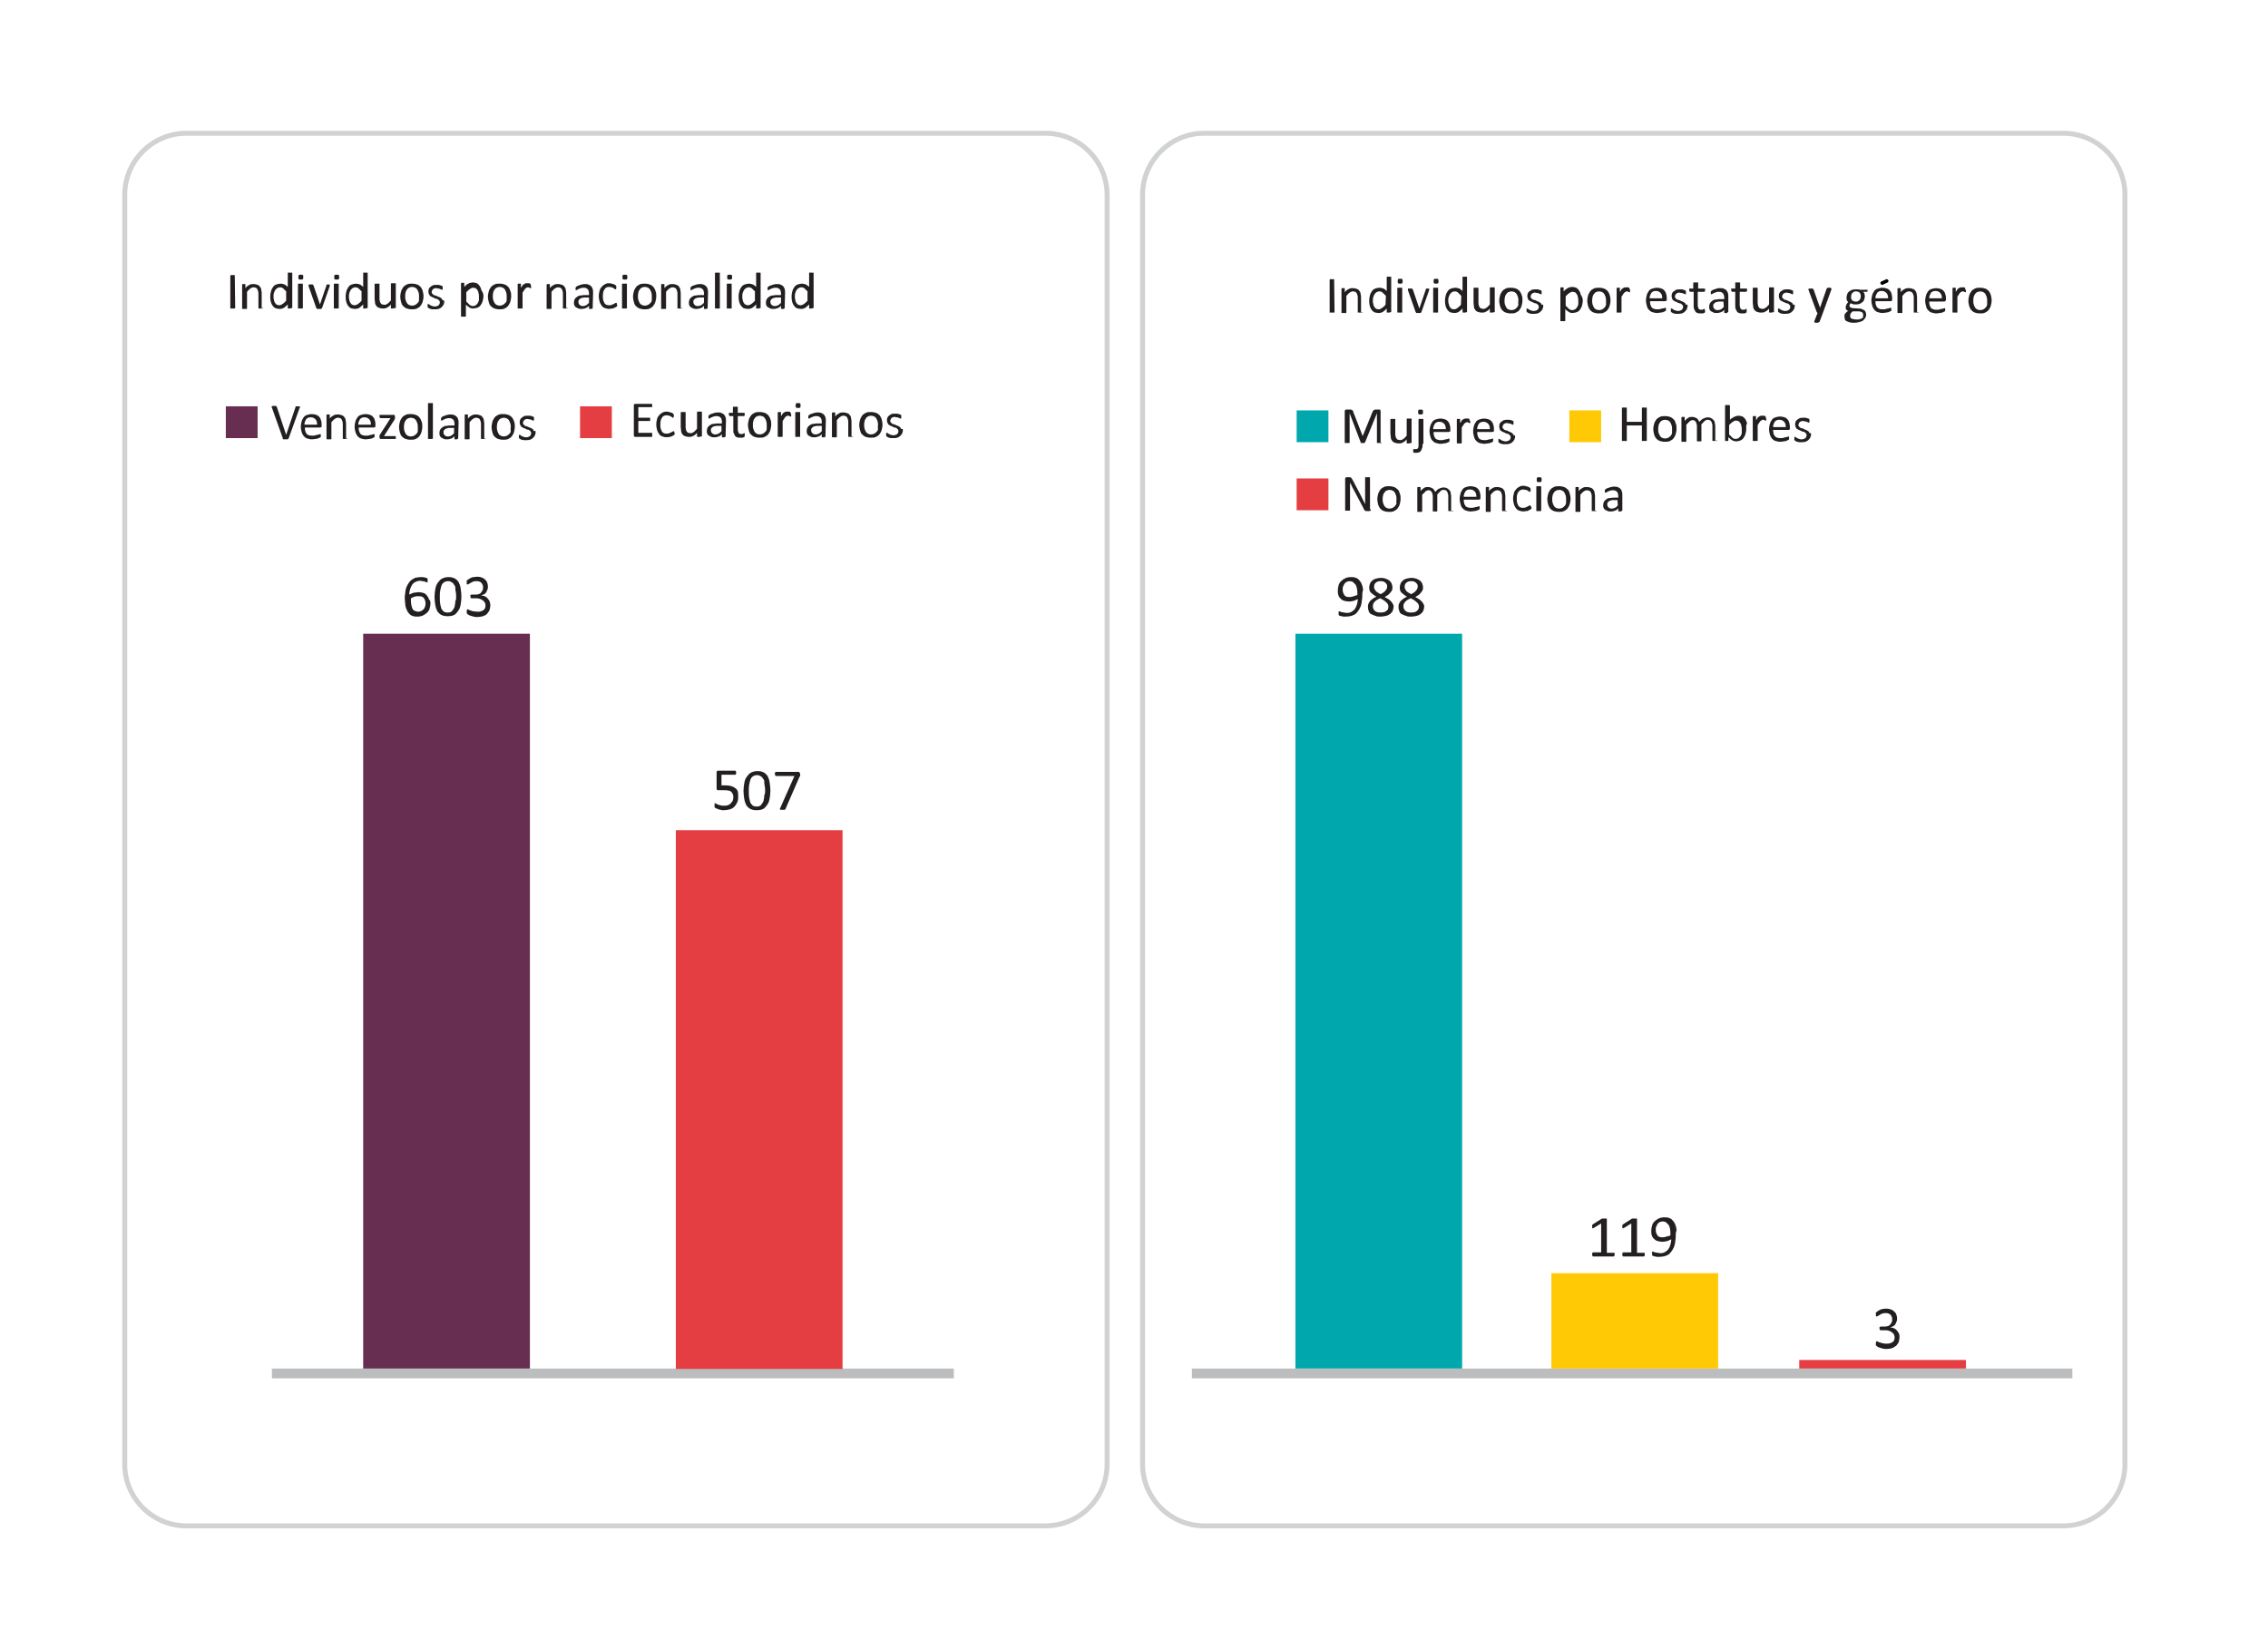 <svg xmlns="http://www.w3.org/2000/svg" xmlns:xlink="http://www.w3.org/1999/xlink" id="Layer_1" x="0px" y="0px" viewBox="0 0 556.4 402.2" style="enable-background:new 0 0 556.4 402.2;" xml:space="preserve"><style type="text/css">	.st0{fill:#672E52;}	.st1{fill:#E43E42;}	.st2{enable-background:new    ;}	.st3{fill:#231F20;}	.st4{fill:none;stroke:#D0D2D3;stroke-width:1.216;stroke-miterlimit:10;}	.st5{fill:#BBBDBF;}	.st6{fill:#00A8AD;}	.st7{fill:#FFC906;}</style><g id="Layer_3_1_"></g><g id="Layer_4_1_">	<rect x="55.4" y="99.7" class="st0" width="7.8" height="7.8"></rect>	<rect x="142.3" y="99.7" class="st1" width="7.8" height="7.8"></rect>	<g class="st2">		<path class="st3" d="M57.7,75.6L57.7,75.6C57.7,75.7,57.6,75.7,57.7,75.6c-0.1,0.1-0.2,0.1-0.3,0.1c-0.1,0-0.2,0-0.3,0   s-0.2,0-0.3,0s-0.1,0-0.2,0s-0.1,0-0.1-0.1v-0.1v-7.8v-0.1c0,0,0.1,0,0.1-0.1c0,0,0.1,0,0.2,0c0.1,0,0.2,0,0.2,0   c0.1,0,0.2,0,0.3,0s0.1,0,0.2,0c0,0,0.1,0,0.1,0.1v0.1L57.7,75.6L57.7,75.6z"></path>		<path class="st3" d="M64.6,75.6L64.6,75.6C64.6,75.7,64.5,75.7,64.6,75.6c-0.1,0.1-0.2,0.1-0.3,0.1s-0.2,0-0.3,0   c-0.1,0-0.2,0-0.3,0s-0.1,0-0.2,0c0,0-0.1,0-0.1-0.1v-0.1v-3.3c0-0.3,0-0.6-0.1-0.8s-0.1-0.4-0.2-0.5c-0.1-0.1-0.2-0.3-0.4-0.3   c-0.2-0.1-0.3-0.1-0.5-0.1c-0.3,0-0.5,0.1-0.8,0.3c-0.3,0.2-0.5,0.5-0.8,0.8v4v0.1c0,0,0,0-0.1,0.1c0,0-0.1,0-0.2,0   c-0.1,0-0.2,0-0.3,0s-0.2,0-0.3,0s-0.1,0-0.2,0c0,0-0.1,0-0.1-0.1v-0.1v-5.7v-0.1c0,0,0,0,0.1-0.1h0.1c0.1,0,0.1,0,0.2,0   c0.1,0,0.2,0,0.2,0c0.1,0,0.1,0,0.1,0s0.1,0,0.1,0.1v0.1v0.8c0.3-0.4,0.6-0.6,1-0.8c0.3-0.2,0.6-0.2,1-0.2s0.7,0.1,1,0.2   s0.5,0.3,0.6,0.5c0.2,0.2,0.3,0.5,0.3,0.8c0.1,0.3,0.1,0.6,0.1,1v3.4H64.6z"></path>		<path class="st3" d="M71.4,75.6L71.4,75.6C71.4,75.7,71.3,75.7,71.4,75.6l-0.2,0.1c-0.1,0-0.1,0-0.2,0s-0.2,0-0.2,0   c-0.1,0-0.1,0-0.1,0s-0.1,0-0.1-0.1s0-0.1,0-0.1v-0.8c-0.3,0.3-0.6,0.6-0.9,0.8s-0.7,0.3-1.1,0.3s-0.8-0.1-1.1-0.2   c-0.3-0.2-0.5-0.4-0.7-0.7c-0.2-0.3-0.3-0.6-0.4-1s-0.1-0.8-0.1-1.2c0-0.5,0.1-0.9,0.2-1.3s0.3-0.7,0.5-1s0.5-0.5,0.8-0.6   s0.7-0.2,1.1-0.2c0.3,0,0.6,0.1,0.9,0.2s0.5,0.4,0.8,0.6v-3.3V67c0,0,0,0,0.1-0.1s0.1,0,0.2,0s0.1,0,0.2,0s0.2,0,0.3,0   c0.1,0,0.1,0,0.2,0c0,0,0.1,0,0.1,0.1v0.1v8.5H71.4z M70.3,71.6c-0.3-0.3-0.6-0.6-0.8-0.8s-0.5-0.3-0.8-0.3s-0.5,0.1-0.7,0.2   s-0.3,0.3-0.5,0.5c-0.1,0.2-0.2,0.4-0.3,0.7s-0.1,0.5-0.1,0.8s0,0.6,0.1,0.8c0,0.3,0.1,0.5,0.2,0.7s0.3,0.4,0.4,0.5   s0.4,0.2,0.7,0.2c0.1,0,0.3,0,0.4-0.1c0.1,0,0.3-0.1,0.4-0.2s0.3-0.2,0.4-0.3c0.1-0.1,0.3-0.3,0.5-0.5v-2.2H70.3z"></path>		<path class="st3" d="M74.4,68c0,0.2,0,0.4-0.1,0.5s-0.3,0.1-0.5,0.1s-0.4,0-0.5-0.1s-0.1-0.2-0.1-0.5c0-0.2,0-0.4,0.1-0.5   s0.3-0.1,0.5-0.1s0.4,0,0.5,0.1S74.4,67.7,74.4,68z M74.3,75.6L74.3,75.6C74.3,75.7,74.2,75.7,74.3,75.6c-0.1,0.1-0.2,0.1-0.3,0.1   s-0.2,0-0.3,0c-0.1,0-0.2,0-0.3,0c-0.1,0-0.1,0-0.2,0c0,0-0.1,0-0.1-0.1v-0.1v-5.7v-0.1c0,0,0,0,0.1-0.1c0,0,0.1,0,0.2,0   s0.2,0,0.3,0c0.1,0,0.2,0,0.3,0c0.1,0,0.1,0,0.2,0c0,0,0.1,0,0.1,0.1v0.1V75.6z"></path>		<path class="st3" d="M80.9,69.9L80.9,69.9C80.9,70,80.9,70,80.9,69.9c0,0.1,0,0.1,0,0.2v0.1L79,75.6c0,0,0,0.1-0.1,0.1   s-0.1,0.1-0.1,0.1c-0.1,0-0.1,0-0.2,0s-0.2,0-0.3,0s-0.2,0-0.3,0c-0.1,0-0.2,0-0.2,0c-0.1,0-0.1,0-0.1-0.1s-0.1-0.1-0.1-0.1   l-1.9-5.4v-0.1V70l0,0v-0.1c0,0,0,0,0.1-0.1c0,0,0.1,0,0.2,0s0.1,0,0.2,0s0.2,0,0.3,0c0.1,0,0.1,0,0.2,0c0,0,0.1,0,0.1,0.1   c0,0,0,0.1,0.1,0.1l1.6,4.7v0.1v-0.1l1.6-4.7v-0.1c0,0,0.1,0,0.1-0.1c0,0,0.1,0,0.2,0s0.2,0,0.3,0C80.8,69.8,80.9,69.8,80.9,69.9   C81,69.8,81,69.8,80.9,69.9C80.8,69.8,80.9,69.8,80.9,69.9C80.9,69.8,80.9,69.8,80.9,69.9z"></path>		<path class="st3" d="M83.2,68c0,0.2,0,0.4-0.1,0.5s-0.3,0.1-0.5,0.1s-0.4,0-0.5-0.1S82,68.3,82,68c0-0.2,0-0.4,0.1-0.5   s0.3-0.1,0.5-0.1s0.4,0,0.5,0.1S83.2,67.7,83.2,68z M83.1,75.6L83.1,75.6C83.1,75.7,83,75.7,83.1,75.6c-0.1,0.1-0.2,0.1-0.3,0.1   s-0.2,0-0.3,0c-0.1,0-0.2,0-0.3,0c-0.1,0-0.1,0-0.2,0c0,0-0.1,0-0.1-0.1v-0.1v-5.7v-0.1c0,0,0,0,0.1-0.1c0,0,0.1,0,0.2,0   s0.2,0,0.3,0c0.1,0,0.2,0,0.3,0c0.1,0,0.1,0,0.2,0c0,0,0.1,0,0.1,0.1v0.1V75.6z"></path>		<path class="st3" d="M89.9,75.6L89.9,75.6C89.9,75.7,89.8,75.7,89.9,75.6l-0.2,0.1c-0.1,0-0.1,0-0.2,0s-0.2,0-0.2,0   c-0.1,0-0.1,0-0.1,0s-0.1,0-0.1-0.1s0-0.1,0-0.1v-0.8c-0.3,0.3-0.6,0.6-0.9,0.8s-0.7,0.3-1.1,0.3s-0.8-0.1-1.1-0.2   c-0.3-0.2-0.5-0.4-0.7-0.7c-0.2-0.3-0.3-0.6-0.4-1s-0.1-0.8-0.1-1.2c0-0.5,0.1-0.9,0.2-1.3s0.3-0.7,0.5-1s0.5-0.5,0.8-0.6   s0.7-0.2,1.1-0.2c0.3,0,0.6,0.1,0.9,0.2s0.5,0.4,0.8,0.6v-3.3V67c0,0,0,0,0.1-0.1s0.1,0,0.2,0s0.1,0,0.2,0s0.2,0,0.3,0   c0.1,0,0.1,0,0.2,0c0,0,0.1,0,0.1,0.1v0.1v8.5H89.9z M88.8,71.6c-0.3-0.3-0.6-0.6-0.8-0.8s-0.5-0.3-0.8-0.3s-0.5,0.1-0.7,0.2   S86.2,71,86,71.2c-0.1,0.2-0.2,0.4-0.3,0.7s-0.1,0.5-0.1,0.8s0,0.6,0.1,0.8c0,0.3,0.1,0.5,0.2,0.7s0.3,0.4,0.4,0.5   s0.4,0.2,0.7,0.2c0.1,0,0.3,0,0.4-0.1c0.1,0,0.3-0.1,0.4-0.2s0.3-0.2,0.4-0.3c0.1-0.1,0.3-0.3,0.5-0.5v-2.2H88.8z"></path>		<path class="st3" d="M96.7,75.6L96.7,75.6C96.7,75.7,96.6,75.7,96.7,75.6l-0.2,0.1c-0.1,0-0.1,0-0.2,0s-0.2,0-0.2,0   c-0.1,0-0.1,0-0.1,0s-0.1,0-0.1-0.1v-0.1v-0.8c-0.3,0.4-0.6,0.6-1,0.8s-0.6,0.2-1,0.2s-0.7-0.1-1-0.2s-0.5-0.3-0.6-0.5   c-0.2-0.2-0.3-0.5-0.3-0.8s-0.1-0.6-0.1-1v-3.4v-0.1c0,0,0,0,0.1-0.1c0,0,0.1,0,0.2,0s0.2,0,0.3,0c0.1,0,0.2,0,0.3,0   c0.1,0,0.1,0,0.2,0c0,0,0.1,0,0.1,0.1v0.1v3.3c0,0.3,0,0.6,0.1,0.8c0,0.2,0.1,0.4,0.2,0.5s0.2,0.3,0.4,0.3s0.3,0.1,0.5,0.1   c0.3,0,0.5-0.1,0.8-0.3c0.3-0.2,0.5-0.5,0.8-0.8v-4v-0.1c0,0,0,0,0.1-0.1c0,0,0.1,0,0.2,0s0.1,0,0.3,0c0.1,0,0.2,0,0.3,0   c0.1,0,0.1,0,0.2,0c0,0,0.1,0,0.1,0.1v0.1v5.9H96.7z"></path>		<path class="st3" d="M103.9,72.7c0,0.5-0.1,0.9-0.2,1.3s-0.3,0.7-0.5,1s-0.5,0.5-0.9,0.7s-0.8,0.2-1.3,0.2s-0.9-0.1-1.2-0.2   c-0.3-0.1-0.6-0.3-0.9-0.6s-0.4-0.6-0.5-1s-0.2-0.8-0.2-1.3s0.1-0.9,0.2-1.3s0.3-0.7,0.5-1s0.5-0.5,0.9-0.7s0.8-0.2,1.3-0.2   s0.9,0.1,1.2,0.2s0.6,0.3,0.9,0.6c0.2,0.3,0.4,0.6,0.5,1C103.8,71.8,103.9,72.2,103.9,72.7z M102.8,72.7c0-0.3,0-0.6-0.1-0.9   s-0.2-0.5-0.3-0.7c-0.1-0.2-0.3-0.4-0.5-0.5s-0.5-0.2-0.8-0.2s-0.6,0.1-0.8,0.2s-0.4,0.3-0.5,0.5s-0.3,0.4-0.3,0.7   c-0.1,0.3-0.1,0.6-0.1,0.9s0,0.6,0.1,0.9s0.2,0.5,0.3,0.7c0.1,0.2,0.3,0.4,0.5,0.5s0.5,0.2,0.8,0.2s0.6-0.1,0.8-0.2   s0.4-0.3,0.6-0.5s0.3-0.4,0.3-0.7C102.8,73.4,102.8,73.1,102.8,72.7z"></path>		<path class="st3" d="M109,74c0,0.3-0.1,0.5-0.2,0.8c-0.1,0.2-0.3,0.4-0.5,0.6s-0.4,0.3-0.7,0.4s-0.6,0.1-0.9,0.1   c-0.2,0-0.4,0-0.6,0s-0.3-0.1-0.5-0.1c-0.1,0-0.3-0.1-0.4-0.2s-0.2-0.1-0.2-0.1s-0.1-0.1-0.1-0.2s0-0.2,0-0.3c0-0.1,0-0.1,0-0.2   s0-0.1,0-0.1s0-0.1,0.1-0.1c0,0,0,0,0.1,0c0,0,0.1,0,0.2,0.1s0.2,0.1,0.3,0.2c0.1,0.1,0.3,0.1,0.5,0.2s0.4,0.1,0.6,0.1   s0.3,0,0.5-0.1c0.1,0,0.3-0.1,0.4-0.2s0.2-0.2,0.2-0.3c0.1-0.1,0.1-0.2,0.1-0.4c0-0.2,0-0.3-0.1-0.4s-0.2-0.2-0.3-0.3   s-0.3-0.2-0.5-0.2s-0.3-0.1-0.5-0.2s-0.4-0.2-0.5-0.2c-0.2-0.1-0.3-0.2-0.5-0.3c-0.1-0.1-0.2-0.3-0.3-0.5   c-0.1-0.2-0.1-0.4-0.1-0.6s0-0.4,0.1-0.6s0.2-0.4,0.4-0.5c0.2-0.2,0.4-0.3,0.6-0.4s0.6-0.1,0.9-0.1c0.2,0,0.3,0,0.5,0   s0.3,0.1,0.4,0.1s0.2,0.1,0.3,0.1s0.2,0.1,0.2,0.1l0.1,0.1v0.1v0.1c0,0,0,0.1,0,0.2s0,0.1,0,0.2s0,0.1,0,0.1s0,0.1-0.1,0.1   c0,0,0,0-0.1,0c0,0-0.1,0-0.2-0.1c-0.1,0-0.2-0.1-0.3-0.1c-0.1-0.1-0.2-0.1-0.4-0.1s-0.3-0.1-0.5-0.1s-0.3,0-0.5,0.1   c-0.1,0-0.2,0.1-0.3,0.2c-0.1,0.1-0.2,0.2-0.2,0.3c0,0.1-0.1,0.2-0.1,0.3c0,0.2,0,0.3,0.1,0.4s0.2,0.2,0.3,0.3   c0.1,0.1,0.3,0.2,0.5,0.2c0.2,0.1,0.3,0.1,0.5,0.2s0.4,0.2,0.5,0.2s0.3,0.2,0.5,0.3c0.1,0.1,0.2,0.3,0.3,0.5   C108.9,73.6,109,73.8,109,74z"></path>		<path class="st3" d="M118.6,72.6c0,0.5-0.1,0.9-0.2,1.3s-0.3,0.7-0.5,1s-0.5,0.5-0.8,0.6s-0.7,0.2-1.1,0.2c-0.2,0-0.3,0-0.5-0.1   c-0.1,0-0.3-0.1-0.4-0.2s-0.3-0.2-0.4-0.3c-0.1-0.1-0.3-0.2-0.4-0.4v2.8v0.1c0,0,0,0-0.1,0.1c0,0-0.1,0-0.2,0s-0.2,0-0.3,0   c-0.1,0-0.2,0-0.3,0c-0.1,0-0.1,0-0.2,0c0,0-0.1,0-0.1-0.1v-0.1v-7.9v-0.1c0,0,0,0,0.1-0.1h0.1c0.1,0,0.1,0,0.2,0s0.2,0,0.2,0   c0.1,0,0.1,0,0.1,0s0.1,0,0.1,0.1v0.1v0.8c0.2-0.2,0.3-0.3,0.5-0.5s0.3-0.2,0.5-0.3c0.2-0.1,0.3-0.2,0.5-0.2s0.3-0.1,0.5-0.1   c0.4,0,0.8,0.1,1.1,0.2c0.3,0.2,0.5,0.4,0.7,0.7c0.2,0.3,0.3,0.6,0.4,1C118.5,71.8,118.6,72.2,118.6,72.6z M117.5,72.8   c0-0.3,0-0.6-0.1-0.8c0-0.3-0.1-0.5-0.2-0.7s-0.3-0.4-0.4-0.5s-0.4-0.2-0.7-0.2c-0.1,0-0.3,0-0.4,0.1c-0.1,0-0.3,0.1-0.4,0.2   s-0.3,0.2-0.4,0.3c-0.1,0.1-0.3,0.3-0.5,0.5V74c0.3,0.3,0.6,0.6,0.8,0.8c0.3,0.2,0.5,0.3,0.8,0.3s0.5-0.1,0.7-0.2s0.3-0.3,0.5-0.5   c0.1-0.2,0.2-0.4,0.3-0.7C117.5,73.3,117.5,73,117.5,72.8z"></path>		<path class="st3" d="M125.4,72.7c0,0.5-0.1,0.9-0.2,1.3s-0.3,0.7-0.5,1s-0.5,0.5-0.9,0.7s-0.8,0.2-1.3,0.2s-0.9-0.1-1.2-0.2   c-0.3-0.1-0.6-0.3-0.9-0.6s-0.4-0.6-0.5-1s-0.2-0.8-0.2-1.3s0.1-0.9,0.2-1.3s0.3-0.7,0.5-1s0.5-0.5,0.9-0.7s0.8-0.2,1.3-0.2   s0.9,0.1,1.2,0.2s0.6,0.3,0.9,0.6c0.2,0.3,0.4,0.6,0.5,1C125.4,71.8,125.4,72.2,125.4,72.7z M124.3,72.7c0-0.3,0-0.6-0.1-0.9   s-0.2-0.5-0.3-0.7c-0.1-0.2-0.3-0.4-0.5-0.5s-0.5-0.2-0.8-0.2s-0.6,0.1-0.8,0.2s-0.4,0.3-0.5,0.5s-0.3,0.4-0.3,0.7   c-0.1,0.3-0.1,0.6-0.1,0.9s0,0.6,0.1,0.9s0.2,0.5,0.3,0.7c0.1,0.2,0.3,0.4,0.5,0.5s0.5,0.2,0.8,0.2s0.6-0.1,0.8-0.2   s0.4-0.3,0.6-0.5s0.3-0.4,0.3-0.7C124.3,73.4,124.3,73.1,124.3,72.7z"></path>		<path class="st3" d="M130.3,70.3c0,0.1,0,0.2,0,0.2c0,0.1,0,0.1,0,0.1v0.1c0,0,0,0-0.1,0s-0.1,0-0.1,0s-0.1,0-0.2-0.1   c-0.1,0-0.1,0-0.2-0.1c-0.1,0-0.2,0-0.2,0c-0.1,0-0.2,0-0.3,0.1c-0.1,0-0.2,0.1-0.3,0.2s-0.2,0.2-0.3,0.4   c-0.1,0.2-0.3,0.4-0.4,0.6v3.7v0.1c0,0,0,0-0.1,0.1c0,0-0.1,0-0.2,0s-0.2,0-0.3,0c-0.1,0-0.2,0-0.3,0c-0.1,0-0.1,0-0.2,0   c0,0-0.1,0-0.1-0.1v-0.1v-5.7v-0.1c0,0,0,0,0.1-0.1h0.1c0.1,0,0.1,0,0.2,0s0.2,0,0.2,0c0.1,0,0.1,0,0.1,0s0.1,0,0.1,0.1v0.1v0.8   c0.2-0.2,0.3-0.4,0.4-0.6c0.1-0.1,0.3-0.3,0.4-0.3c0.1-0.1,0.2-0.1,0.4-0.2c0.1,0,0.2,0,0.4,0c0.1,0,0.1,0,0.2,0   c0.1,0,0.1,0,0.2,0s0.1,0,0.2,0.1c0.1,0,0.1,0,0.1,0.1c0,0,0,0,0.1,0.1s0,0,0,0.1V70C130.3,70.1,130.3,70.2,130.3,70.3z"></path>		<path class="st3" d="M139.3,75.6C139.3,75.6,139.2,75.6,139.3,75.6c0,0.1-0.1,0.1-0.1,0.1s-0.1,0-0.2,0c-0.1,0-0.2,0-0.3,0   s-0.2,0-0.3,0s-0.1,0-0.2,0c0,0-0.1,0-0.1-0.1v-0.1v-3.3c0-0.3,0-0.6-0.1-0.8s-0.1-0.4-0.2-0.5c-0.1-0.1-0.2-0.3-0.4-0.3   c-0.2-0.1-0.3-0.1-0.5-0.1c-0.3,0-0.5,0.1-0.8,0.3c-0.3,0.2-0.5,0.5-0.8,0.8v4v0.1c0,0,0,0-0.1,0.1c0,0-0.1,0-0.2,0   c-0.1,0-0.2,0-0.3,0s-0.2,0-0.3,0s-0.1,0-0.2,0c0,0-0.1,0-0.1-0.1v-0.1v-5.7v-0.1c0,0,0,0,0.1-0.1h0.1c0.1,0,0.1,0,0.2,0   c0.1,0,0.2,0,0.2,0c0.1,0,0.1,0,0.1,0s0.1,0,0.1,0.1v0.1v0.8c0.3-0.4,0.6-0.6,1-0.8c0.3-0.2,0.6-0.2,1-0.2s0.7,0.1,1,0.2   s0.5,0.3,0.6,0.5c0.2,0.2,0.3,0.5,0.3,0.8c0.1,0.3,0.1,0.6,0.1,1v3.4H139.3z"></path>		<path class="st3" d="M145.4,75.6c0,0.1,0,0.1-0.1,0.1s-0.1,0-0.1,0.1c-0.1,0-0.1,0-0.3,0c-0.1,0-0.2,0-0.3,0s-0.1,0-0.1-0.1   s0-0.1,0-0.1V75c-0.2,0.3-0.5,0.5-0.8,0.6s-0.6,0.2-1,0.2c-0.3,0-0.6,0-0.8-0.1s-0.4-0.2-0.6-0.3c-0.2-0.1-0.3-0.3-0.4-0.5   c-0.1-0.2-0.1-0.5-0.1-0.7c0-0.3,0.1-0.6,0.2-0.8c0.1-0.2,0.3-0.4,0.6-0.6s0.5-0.3,0.9-0.3c0.4-0.1,0.8-0.1,1.2-0.1h0.8V72   c0-0.2,0-0.4-0.1-0.6c0-0.2-0.1-0.3-0.2-0.4c-0.1-0.1-0.2-0.2-0.4-0.3c-0.2-0.1-0.4-0.1-0.6-0.1c-0.3,0-0.5,0-0.7,0.1   s-0.4,0.1-0.5,0.2c-0.2,0.1-0.3,0.1-0.4,0.2c-0.1,0.1-0.2,0.1-0.2,0.1h-0.1c0,0,0,0-0.1-0.1V71c0,0,0-0.1,0-0.2s0-0.2,0-0.2   s0.1-0.1,0.1-0.2c0.1-0.1,0.2-0.1,0.3-0.2s0.3-0.1,0.5-0.2s0.4-0.1,0.6-0.2c0.2,0,0.4-0.1,0.6-0.1c0.4,0,0.8,0,1,0.1   s0.5,0.2,0.7,0.4s0.3,0.4,0.4,0.7s0.1,0.6,0.1,0.9L145.4,75.6L145.4,75.6z M144.4,73h-0.9c-0.3,0-0.5,0-0.7,0.1   c-0.2,0-0.4,0.1-0.5,0.2s-0.2,0.2-0.3,0.3c-0.1,0.1-0.1,0.3-0.1,0.5c0,0.3,0.1,0.5,0.3,0.7s0.4,0.3,0.8,0.3c0.3,0,0.5-0.1,0.8-0.2   c0.2-0.1,0.5-0.4,0.7-0.6V73H144.4z"></path>		<path class="st3" d="M151.4,74.7c0,0.1,0,0.1,0,0.2s0,0.1,0,0.1v0.1c0,0,0,0.1-0.1,0.1c-0.1,0.1-0.1,0.1-0.3,0.2s-0.3,0.1-0.4,0.2   c-0.2,0.1-0.3,0.1-0.5,0.1s-0.4,0.1-0.6,0.1c-0.4,0-0.8-0.1-1.1-0.2s-0.6-0.3-0.8-0.6c-0.2-0.3-0.4-0.6-0.5-1s-0.2-0.8-0.2-1.3   c0-0.6,0.1-1,0.2-1.4c0.1-0.4,0.3-0.7,0.6-1c0.2-0.3,0.5-0.4,0.8-0.6s0.7-0.2,1-0.2c0.2,0,0.4,0,0.5,0.1c0.2,0,0.3,0.1,0.5,0.1   c0.1,0.1,0.3,0.1,0.4,0.2c0.1,0.1,0.2,0.1,0.2,0.2c0.1,0.1,0.1,0.1,0.1,0.1v0.1v0.1c0,0.1,0,0.1,0,0.2c0,0.2,0,0.3-0.1,0.3   c0,0.1-0.1,0.1-0.1,0.1c-0.1,0-0.1,0-0.2-0.1c-0.1-0.1-0.2-0.1-0.3-0.2s-0.3-0.2-0.5-0.2c-0.2-0.1-0.4-0.1-0.6-0.1   c-0.5,0-0.9,0.2-1.1,0.6c-0.3,0.4-0.4,0.9-0.4,1.7c0,0.4,0,0.7,0.1,1s0.2,0.5,0.3,0.7s0.3,0.3,0.5,0.4s0.4,0.1,0.7,0.1   c0.2,0,0.4,0,0.6-0.1c0.2-0.1,0.3-0.2,0.5-0.2c0.1-0.1,0.2-0.2,0.3-0.2c0.1-0.1,0.2-0.1,0.2-0.1h0.1c0,0,0,0,0.1,0.1s0,0.1,0,0.2   S151.4,74.6,151.4,74.7z"></path>		<path class="st3" d="M153.9,68c0,0.2,0,0.4-0.1,0.5s-0.3,0.1-0.5,0.1s-0.4,0-0.5-0.1s-0.1-0.2-0.1-0.5c0-0.2,0-0.4,0.1-0.5   s0.3-0.1,0.5-0.1s0.4,0,0.5,0.1S153.9,67.7,153.9,68z M153.8,75.6L153.8,75.6c0,0.1-0.1,0.1-0.1,0.1s-0.1,0-0.2,0   c-0.1,0-0.2,0-0.3,0s-0.2,0-0.3,0s-0.1,0-0.2,0c0,0-0.1,0-0.1-0.1v-0.1v-5.7v-0.1c0,0,0,0,0.1-0.1c0,0,0.1,0,0.2,0   c0.1,0,0.2,0,0.3,0s0.2,0,0.3,0s0.1,0,0.2,0c0,0,0.1,0,0.1,0.1v0.1V75.6z"></path>		<path class="st3" d="M161,72.7c0,0.5-0.1,0.9-0.2,1.3c-0.1,0.4-0.3,0.7-0.5,1s-0.5,0.5-0.9,0.7s-0.8,0.2-1.3,0.2s-0.9-0.1-1.2-0.2   s-0.6-0.3-0.9-0.6s-0.4-0.6-0.5-1s-0.2-0.8-0.2-1.3s0.1-0.9,0.2-1.3s0.3-0.7,0.5-1s0.5-0.5,0.9-0.7s0.8-0.2,1.3-0.2   s0.9,0.1,1.2,0.2s0.6,0.3,0.9,0.6c0.2,0.3,0.4,0.6,0.5,1C161,71.8,161,72.2,161,72.7z M159.9,72.7c0-0.3,0-0.6-0.1-0.9   s-0.2-0.5-0.3-0.7s-0.3-0.4-0.5-0.5s-0.5-0.2-0.8-0.2s-0.6,0.1-0.8,0.2s-0.4,0.3-0.5,0.5s-0.3,0.4-0.3,0.7   c-0.1,0.3-0.1,0.6-0.1,0.9s0,0.6,0.1,0.9s0.2,0.5,0.3,0.7s0.3,0.4,0.5,0.5s0.5,0.2,0.8,0.2s0.6-0.1,0.8-0.2s0.4-0.3,0.6-0.5   s0.3-0.4,0.3-0.7C159.9,73.4,159.9,73.1,159.9,72.7z"></path>		<path class="st3" d="M167.4,75.6L167.4,75.6c0,0.1-0.1,0.1-0.1,0.1s-0.1,0-0.2,0c-0.1,0-0.2,0-0.3,0s-0.2,0-0.3,0s-0.1,0-0.2,0   c0,0-0.1,0-0.1-0.1v-0.1v-3.3c0-0.3,0-0.6-0.1-0.8s-0.1-0.4-0.2-0.5c-0.1-0.1-0.2-0.3-0.4-0.3c-0.2-0.1-0.3-0.1-0.5-0.1   c-0.3,0-0.5,0.1-0.8,0.3c-0.3,0.2-0.5,0.5-0.8,0.8v4v0.1c0,0,0,0-0.1,0.1c0,0-0.1,0-0.2,0c-0.1,0-0.2,0-0.3,0s-0.2,0-0.3,0   s-0.1,0-0.2,0c0,0-0.1,0-0.1-0.1v-0.1v-5.7v-0.1c0,0,0,0,0.1-0.1h0.1c0.1,0,0.1,0,0.2,0c0.1,0,0.2,0,0.2,0c0.1,0,0.1,0,0.1,0   s0.1,0,0.1,0.1v0.1v0.8c0.3-0.4,0.6-0.6,1-0.8c0.3-0.2,0.6-0.2,1-0.2s0.7,0.1,1,0.2s0.5,0.3,0.6,0.5c0.2,0.2,0.3,0.5,0.3,0.8   c0.1,0.3,0.1,0.6,0.1,1v3.4H167.4z"></path>		<path class="st3" d="M173.6,75.6c0,0.1,0,0.1-0.1,0.1s-0.1,0-0.1,0.1c-0.1,0-0.1,0-0.3,0c-0.1,0-0.2,0-0.3,0s-0.1,0-0.1-0.1   s0-0.1,0-0.1V75c-0.2,0.3-0.5,0.5-0.8,0.6s-0.6,0.2-1,0.2c-0.3,0-0.6,0-0.8-0.1s-0.4-0.2-0.6-0.3c-0.2-0.1-0.3-0.3-0.4-0.5   c-0.1-0.2-0.1-0.5-0.1-0.7c0-0.3,0.1-0.6,0.2-0.8c0.1-0.2,0.3-0.4,0.6-0.6s0.5-0.3,0.9-0.3c0.4-0.1,0.8-0.1,1.2-0.1h0.8V72   c0-0.2,0-0.4-0.1-0.6c0-0.2-0.1-0.3-0.2-0.4c-0.1-0.1-0.2-0.2-0.4-0.3c-0.2-0.1-0.4-0.1-0.6-0.1c-0.3,0-0.5,0-0.7,0.1   s-0.4,0.1-0.5,0.2c-0.2,0.1-0.3,0.1-0.4,0.2c-0.1,0.1-0.2,0.1-0.2,0.1h-0.1c0,0,0,0-0.1-0.1V71c0,0,0-0.1,0-0.2s0-0.2,0-0.2   s0.1-0.1,0.1-0.2c0.1-0.1,0.2-0.1,0.3-0.2s0.3-0.1,0.5-0.2s0.4-0.1,0.6-0.2c0.2,0,0.4-0.1,0.6-0.1c0.4,0,0.8,0,1,0.1   s0.5,0.2,0.7,0.4s0.3,0.4,0.4,0.7s0.1,0.6,0.1,0.9L173.6,75.6L173.6,75.6z M172.6,73h-0.9c-0.3,0-0.5,0-0.7,0.1   c-0.2,0-0.4,0.1-0.5,0.2s-0.2,0.2-0.3,0.3c-0.1,0.1-0.1,0.3-0.1,0.5c0,0.3,0.1,0.5,0.3,0.7s0.4,0.3,0.8,0.3c0.3,0,0.5-0.1,0.8-0.2   c0.2-0.1,0.5-0.4,0.7-0.6V73H172.6z"></path>		<path class="st3" d="M176.6,75.6C176.6,75.6,176.5,75.6,176.6,75.6c0,0.1-0.1,0.1-0.1,0.1s-0.1,0-0.2,0c-0.1,0-0.2,0-0.3,0   s-0.2,0-0.3,0s-0.1,0-0.2,0c0,0-0.1,0-0.1-0.1v-0.1v-8.4V67c0,0,0,0,0.1-0.1c0,0,0.1,0,0.2,0c0.1,0,0.2,0,0.3,0s0.2,0,0.3,0   s0.1,0,0.2,0c0,0,0.1,0,0.1,0.1v0.1V75.6z"></path>		<path class="st3" d="M179.6,68c0,0.2,0,0.4-0.1,0.5s-0.3,0.1-0.5,0.1s-0.4,0-0.5-0.1s-0.1-0.2-0.1-0.5c0-0.2,0-0.4,0.1-0.5   s0.3-0.1,0.5-0.1s0.4,0,0.5,0.1S179.6,67.7,179.6,68z M179.5,75.6L179.5,75.6c0,0.1-0.1,0.1-0.1,0.1s-0.1,0-0.2,0   c-0.1,0-0.2,0-0.3,0s-0.2,0-0.3,0s-0.1,0-0.2,0c0,0-0.1,0-0.1-0.1v-0.1v-5.7v-0.1c0,0,0,0,0.1-0.1c0,0,0.1,0,0.2,0   c0.1,0,0.2,0,0.3,0s0.2,0,0.3,0s0.1,0,0.2,0c0,0,0.1,0,0.1,0.1v0.1V75.6z"></path>		<path class="st3" d="M186.3,75.6L186.3,75.6c0,0.1-0.1,0.1-0.1,0.1h-0.1c-0.1,0-0.1,0-0.2,0c-0.1,0-0.2,0-0.2,0   c-0.1,0-0.1,0-0.1,0s-0.1,0-0.1-0.1s0-0.1,0-0.1v-0.8c-0.3,0.3-0.6,0.6-0.9,0.8s-0.7,0.3-1.1,0.3c-0.4,0-0.8-0.1-1.1-0.2   c-0.3-0.2-0.5-0.4-0.7-0.7c-0.2-0.3-0.3-0.6-0.4-1c-0.1-0.4-0.1-0.8-0.1-1.2c0-0.5,0.1-0.9,0.2-1.3c0.1-0.4,0.3-0.7,0.5-1   s0.5-0.5,0.8-0.6s0.7-0.2,1.1-0.2c0.3,0,0.6,0.1,0.9,0.2c0.3,0.1,0.5,0.4,0.8,0.6v-3.3V67c0,0,0,0,0.1-0.1s0.1,0,0.2,0   c0.1,0,0.1,0,0.2,0c0.1,0,0.2,0,0.3,0s0.1,0,0.2,0c0,0,0.1,0,0.1,0.1v0.1v8.5H186.3z M185.3,71.6c-0.3-0.3-0.6-0.6-0.8-0.8   s-0.5-0.3-0.8-0.3s-0.5,0.1-0.7,0.2s-0.3,0.3-0.5,0.5c-0.1,0.2-0.2,0.4-0.3,0.7s-0.1,0.5-0.1,0.8s0,0.6,0.1,0.8   c0,0.3,0.1,0.5,0.2,0.7c0.1,0.2,0.3,0.4,0.4,0.5s0.4,0.2,0.7,0.2c0.1,0,0.3,0,0.4-0.1c0.1,0,0.3-0.1,0.4-0.2   c0.1-0.1,0.3-0.2,0.4-0.3c0.1-0.1,0.3-0.3,0.5-0.5v-2.2H185.3z"></path>		<path class="st3" d="M192.5,75.6c0,0.1,0,0.1-0.1,0.1s-0.1,0-0.1,0.1c-0.1,0-0.1,0-0.3,0c-0.1,0-0.2,0-0.3,0s-0.1,0-0.1-0.1   s0-0.1,0-0.1V75c-0.2,0.3-0.5,0.5-0.8,0.6s-0.6,0.2-1,0.2c-0.3,0-0.6,0-0.8-0.1s-0.4-0.2-0.6-0.3c-0.2-0.1-0.3-0.3-0.4-0.5   c-0.1-0.2-0.1-0.5-0.1-0.7c0-0.3,0.1-0.6,0.2-0.8c0.1-0.2,0.3-0.4,0.6-0.6s0.5-0.3,0.9-0.3c0.4-0.1,0.8-0.1,1.2-0.1h0.8V72   c0-0.2,0-0.4-0.1-0.6c0-0.2-0.1-0.3-0.2-0.4c-0.1-0.1-0.2-0.2-0.4-0.3c-0.2-0.1-0.4-0.1-0.6-0.1c-0.3,0-0.5,0-0.7,0.1   s-0.4,0.1-0.5,0.2c-0.2,0.1-0.3,0.1-0.4,0.2c-0.1,0.1-0.2,0.1-0.2,0.1h-0.1c0,0,0,0-0.1-0.1V71c0,0,0-0.1,0-0.2s0-0.2,0-0.2   s0.1-0.1,0.1-0.2c0.1-0.1,0.2-0.1,0.3-0.2s0.3-0.1,0.5-0.2s0.4-0.1,0.6-0.2c0.2,0,0.4-0.1,0.6-0.1c0.4,0,0.8,0,1,0.1   s0.5,0.2,0.7,0.4s0.3,0.4,0.4,0.7s0.1,0.6,0.1,0.9L192.5,75.6L192.5,75.6z M191.5,73h-0.9c-0.3,0-0.5,0-0.7,0.1   c-0.2,0-0.4,0.1-0.5,0.2s-0.2,0.2-0.3,0.3c-0.1,0.1-0.1,0.3-0.1,0.5c0,0.3,0.1,0.5,0.3,0.7s0.4,0.3,0.8,0.3c0.3,0,0.5-0.1,0.8-0.2   c0.2-0.1,0.5-0.4,0.7-0.6V73H191.5z"></path>		<path class="st3" d="M199.3,75.6L199.3,75.6c0,0.1-0.1,0.1-0.1,0.1h-0.1c-0.1,0-0.1,0-0.2,0c-0.1,0-0.2,0-0.2,0   c-0.1,0-0.1,0-0.1,0s-0.1,0-0.1-0.1s0-0.1,0-0.1v-0.8c-0.3,0.3-0.6,0.6-0.9,0.8s-0.7,0.3-1.1,0.3c-0.4,0-0.8-0.1-1.1-0.2   c-0.3-0.2-0.5-0.4-0.7-0.7c-0.2-0.3-0.3-0.6-0.4-1c-0.1-0.4-0.1-0.8-0.1-1.2c0-0.5,0.1-0.9,0.2-1.3c0.1-0.4,0.3-0.7,0.5-1   s0.5-0.5,0.8-0.6s0.7-0.2,1.1-0.2c0.3,0,0.6,0.1,0.9,0.2c0.3,0.1,0.5,0.4,0.8,0.6v-3.3V67c0,0,0,0,0.1-0.1s0.1,0,0.2,0   c0.1,0,0.1,0,0.2,0c0.1,0,0.2,0,0.3,0s0.1,0,0.2,0c0,0,0.1,0,0.1,0.1v0.1v8.5H199.3z M198.2,71.6c-0.3-0.3-0.6-0.6-0.8-0.8   s-0.5-0.3-0.8-0.3s-0.5,0.1-0.7,0.2s-0.3,0.3-0.5,0.5c-0.1,0.2-0.2,0.4-0.3,0.7s-0.1,0.5-0.1,0.8s0,0.6,0.1,0.8   c0,0.3,0.1,0.5,0.2,0.7c0.1,0.2,0.3,0.4,0.4,0.5s0.4,0.2,0.7,0.2c0.1,0,0.3,0,0.4-0.1c0.1,0,0.3-0.1,0.4-0.2   c0.1-0.1,0.3-0.2,0.4-0.3c0.1-0.1,0.3-0.3,0.5-0.5v-2.2H198.2z"></path>	</g>	<g class="st2">		<path class="st3" d="M160,106.8c0,0.1,0,0.1,0,0.2s0,0.1,0,0.1s0,0.1-0.1,0.1s-0.1,0-0.1,0h-3.9c-0.1,0-0.2,0-0.3-0.1   s-0.1-0.2-0.1-0.3v-7.3c0-0.2,0-0.3,0.1-0.3c0.1-0.1,0.2-0.1,0.3-0.1h3.9h0.1c0,0,0,0,0.1,0.1s0,0.1,0,0.1c0,0.1,0,0.1,0,0.2   s0,0.1,0,0.2s0,0.1,0,0.1s0,0.1-0.1,0.1h-0.1h-3.2v2.6h2.7h0.1c0,0,0.1,0,0.1,0.1v0.1c0,0.1,0,0.1,0,0.2s0,0.1,0,0.2s0,0.1,0,0.1   s0,0.1-0.1,0.1s-0.1,0-0.1,0h-2.7v2.9h3.2h0.1c0,0,0.1,0,0.1,0.1v0.1C160,106.7,160,106.7,160,106.8z"></path>		<path class="st3" d="M165.5,106.2c0,0.1,0,0.1,0,0.2s0,0.1,0,0.1v0.1c0,0,0,0.1-0.1,0.1c-0.1,0.1-0.1,0.1-0.3,0.2   s-0.3,0.1-0.4,0.2c-0.2,0.1-0.3,0.1-0.5,0.1s-0.4,0.1-0.6,0.1c-0.4,0-0.8-0.1-1.1-0.2s-0.6-0.3-0.8-0.6c-0.2-0.3-0.4-0.6-0.5-1   s-0.2-0.8-0.2-1.3c0-0.6,0.1-1,0.2-1.4c0.1-0.4,0.3-0.7,0.6-1c0.2-0.3,0.5-0.4,0.8-0.6s0.7-0.2,1-0.2c0.2,0,0.4,0,0.5,0.1   c0.2,0,0.3,0.1,0.5,0.1c0.1,0.1,0.3,0.1,0.4,0.2c0.1,0.1,0.2,0.1,0.2,0.2c0.1,0.1,0.1,0.1,0.1,0.1v0.1v0.1c0,0.1,0,0.1,0,0.2   c0,0.2,0,0.3-0.1,0.3c0,0.1-0.1,0.1-0.1,0.1c-0.1,0-0.1,0-0.2-0.1c-0.1-0.1-0.2-0.1-0.3-0.2s-0.3-0.2-0.5-0.2   c-0.2-0.1-0.4-0.1-0.6-0.1c-0.5,0-0.9,0.2-1.1,0.6c-0.3,0.4-0.4,0.9-0.4,1.7c0,0.4,0,0.7,0.1,1s0.2,0.5,0.3,0.7s0.3,0.3,0.5,0.4   s0.4,0.1,0.7,0.1c0.2,0,0.4,0,0.6-0.1c0.2-0.1,0.3-0.2,0.5-0.2c0.1-0.1,0.2-0.2,0.3-0.2c0.1-0.1,0.2-0.1,0.2-0.1h0.1   c0,0,0,0,0.1,0.1s0,0.1,0,0.2S165.5,106.1,165.5,106.2z"></path>		<path class="st3" d="M171.8,107.1C171.8,107.1,171.8,107.2,171.8,107.1c0,0.1-0.1,0.1-0.1,0.1h-0.1c-0.1,0-0.1,0-0.2,0   c-0.1,0-0.2,0-0.2,0c-0.1,0-0.1,0-0.1,0s-0.1,0-0.1-0.1V107v-0.8c-0.3,0.4-0.6,0.6-1,0.8s-0.6,0.2-1,0.2s-0.7-0.1-1-0.2   s-0.5-0.3-0.6-0.5c-0.2-0.2-0.3-0.5-0.3-0.8s-0.1-0.6-0.1-1v-3.4v-0.1c0,0,0,0,0.1-0.1c0,0,0.1,0,0.2,0c0.1,0,0.2,0,0.3,0   s0.2,0,0.3,0s0.1,0,0.2,0c0,0,0.1,0,0.1,0.1v0.1v3.3c0,0.3,0,0.6,0.1,0.8c0,0.2,0.1,0.4,0.2,0.5c0.1,0.1,0.2,0.3,0.4,0.3   s0.3,0.1,0.5,0.1c0.3,0,0.5-0.1,0.8-0.3c0.3-0.2,0.5-0.5,0.8-0.8v-4v-0.1c0,0,0,0,0.1-0.1c0,0,0.1,0,0.2,0c0.1,0,0.1,0,0.3,0   c0.1,0,0.2,0,0.3,0s0.1,0,0.2,0c0,0,0.1,0,0.1,0.1v0.1v5.9H171.8z"></path>		<path class="st3" d="M178,107.1c0,0.1,0,0.1-0.1,0.1s-0.1,0-0.1,0.1c-0.1,0-0.1,0-0.3,0c-0.1,0-0.2,0-0.3,0s-0.1,0-0.1-0.1   s0-0.1,0-0.1v-0.6c-0.2,0.3-0.5,0.5-0.8,0.6s-0.6,0.2-1,0.2c-0.3,0-0.6,0-0.8-0.1s-0.4-0.2-0.6-0.3c-0.2-0.1-0.3-0.3-0.4-0.5   c-0.1-0.2-0.1-0.5-0.1-0.7c0-0.3,0.1-0.6,0.2-0.8c0.1-0.2,0.3-0.4,0.6-0.6s0.5-0.3,0.9-0.3c0.4-0.1,0.8-0.1,1.2-0.1h0.8v-0.4   c0-0.2,0-0.4-0.1-0.6c0-0.2-0.1-0.3-0.2-0.4c-0.1-0.1-0.2-0.2-0.4-0.3c-0.2-0.1-0.4-0.1-0.6-0.1c-0.3,0-0.5,0-0.7,0.1   s-0.4,0.1-0.5,0.2c-0.2,0.1-0.3,0.1-0.4,0.2c-0.1,0.1-0.2,0.1-0.2,0.1h-0.1c0,0,0,0-0.1-0.1v-0.1c0,0,0-0.1,0-0.2s0-0.2,0-0.2   s0.1-0.1,0.1-0.2c0.1-0.1,0.2-0.1,0.3-0.2s0.3-0.1,0.5-0.2s0.4-0.1,0.6-0.2c0.2,0,0.4-0.1,0.6-0.1c0.4,0,0.8,0,1,0.1   s0.5,0.2,0.7,0.4s0.3,0.4,0.4,0.7s0.1,0.6,0.1,0.9L178,107.1L178,107.1z M176.9,104.5H176c-0.3,0-0.5,0-0.7,0.1   c-0.2,0-0.4,0.1-0.5,0.2s-0.2,0.2-0.3,0.3c-0.1,0.1-0.1,0.3-0.1,0.5c0,0.3,0.1,0.5,0.3,0.7s0.4,0.3,0.8,0.3c0.3,0,0.5-0.1,0.8-0.2   c0.2-0.1,0.5-0.4,0.7-0.6v-1.3H176.9z"></path>		<path class="st3" d="M182.7,106.7c0,0.1,0,0.2,0,0.3c0,0.1,0,0.1-0.1,0.2c0,0-0.1,0.1-0.2,0.1s-0.1,0.1-0.2,0.1   c-0.1,0-0.2,0-0.3,0s-0.2,0-0.3,0c-0.3,0-0.5,0-0.8-0.1c-0.2-0.1-0.4-0.2-0.5-0.4s-0.2-0.4-0.3-0.6s-0.1-0.5-0.1-0.9v-3.3h-0.8   c-0.1,0-0.1,0-0.2-0.1c0-0.1-0.1-0.2-0.1-0.3c0-0.1,0-0.1,0-0.2s0-0.1,0-0.1s0-0.1,0.1-0.1h0.1h0.8V100v-0.1c0,0,0,0,0.1-0.1   c0,0,0.1,0,0.2,0c0.1,0,0.2,0,0.3,0s0.2,0,0.3,0s0.1,0,0.2,0c0,0,0.1,0,0.1,0.1v0.1v1.3h1.5h0.1c0,0,0,0,0.1,0.1v0.1   c0,0.1,0,0.1,0,0.2c0,0.2,0,0.3-0.1,0.3c0,0.1-0.1,0.1-0.2,0.1H181v3.2c0,0.4,0.1,0.7,0.2,0.9c0.1,0.2,0.3,0.3,0.6,0.3   c0.1,0,0.2,0,0.3,0s0.1,0,0.2-0.1c0.1,0,0.1,0,0.2-0.1h0.1c0,0,0,0,0.1,0c0,0,0,0,0,0.1v0.1C182.7,106.5,182.7,106.6,182.7,106.7z   "></path>		<path class="st3" d="M189.2,104.2c0,0.5-0.1,0.9-0.2,1.3c-0.1,0.4-0.3,0.7-0.5,1s-0.5,0.5-0.9,0.7s-0.8,0.2-1.3,0.2   s-0.9-0.1-1.2-0.2s-0.6-0.3-0.9-0.6s-0.4-0.6-0.5-1s-0.2-0.8-0.2-1.3s0.1-0.9,0.2-1.3s0.3-0.7,0.5-1s0.5-0.5,0.9-0.7   s0.8-0.2,1.3-0.2s0.9,0.1,1.2,0.2s0.6,0.3,0.9,0.6c0.2,0.3,0.4,0.6,0.5,1C189.2,103.3,189.2,103.7,189.2,104.2z M188.1,104.3   c0-0.3,0-0.6-0.1-0.9s-0.2-0.5-0.3-0.7s-0.3-0.4-0.5-0.5s-0.5-0.2-0.8-0.2s-0.6,0.1-0.8,0.2s-0.4,0.3-0.5,0.5s-0.3,0.4-0.3,0.7   c-0.1,0.3-0.1,0.6-0.1,0.9s0,0.6,0.1,0.9s0.2,0.5,0.3,0.7s0.3,0.4,0.5,0.5s0.5,0.2,0.8,0.2s0.6-0.1,0.8-0.2s0.4-0.3,0.6-0.5   s0.3-0.4,0.3-0.7C188.1,104.9,188.1,104.6,188.1,104.3z"></path>		<path class="st3" d="M194.1,101.8c0,0.1,0,0.2,0,0.2c0,0.1,0,0.1,0,0.1v0.1c0,0,0,0-0.1,0s-0.1,0-0.1,0s-0.1,0-0.2-0.1   c-0.1,0-0.1,0-0.2-0.1c-0.1,0-0.2,0-0.2,0c-0.1,0-0.2,0-0.3,0.1c-0.1,0-0.2,0.1-0.3,0.2s-0.2,0.2-0.3,0.4   c-0.1,0.2-0.3,0.4-0.4,0.6v3.7v0.1c0,0,0,0-0.1,0.1c0,0-0.1,0-0.2,0c-0.1,0-0.2,0-0.3,0s-0.2,0-0.3,0s-0.1,0-0.2,0   c0,0-0.1,0-0.1-0.1V107v-5.7v-0.1c0,0,0,0,0.1-0.1h0.1c0.1,0,0.1,0,0.2,0c0.1,0,0.2,0,0.2,0c0.1,0,0.1,0,0.1,0s0.1,0,0.1,0.1v0.1   v0.8c0.2-0.2,0.3-0.4,0.4-0.6c0.1-0.1,0.3-0.3,0.4-0.3c0.1-0.1,0.2-0.1,0.4-0.2c0.1,0,0.2,0,0.4,0c0.1,0,0.1,0,0.2,0   c0.1,0,0.1,0,0.2,0s0.1,0,0.2,0.1c0.1,0,0.1,0,0.1,0.1c0,0,0,0,0.1,0.1s0,0,0,0.1v0.1C194.1,101.6,194.1,101.7,194.1,101.8z"></path>		<path class="st3" d="M196.4,99.5c0,0.2,0,0.4-0.1,0.5s-0.3,0.1-0.5,0.1s-0.4,0-0.5-0.1s-0.1-0.2-0.1-0.5c0-0.2,0-0.4,0.1-0.5   s0.3-0.1,0.5-0.1s0.4,0,0.5,0.1S196.4,99.3,196.4,99.5z M196.3,107.1C196.3,107.1,196.3,107.2,196.3,107.1c0,0.1-0.1,0.1-0.1,0.1   s-0.1,0-0.2,0c-0.1,0-0.2,0-0.3,0s-0.2,0-0.3,0s-0.1,0-0.2,0c0,0-0.1,0-0.1-0.1V107v-5.7v-0.1c0,0,0,0,0.1-0.1c0,0,0.1,0,0.2,0   c0.1,0,0.2,0,0.3,0s0.2,0,0.3,0s0.1,0,0.2,0c0,0,0.1,0,0.1,0.1v0.1V107.1z"></path>		<path class="st3" d="M202.5,107.1c0,0.1,0,0.1-0.1,0.1s-0.1,0-0.1,0.1c-0.1,0-0.1,0-0.3,0c-0.1,0-0.2,0-0.3,0s-0.1,0-0.1-0.1   s0-0.1,0-0.1v-0.6c-0.2,0.3-0.5,0.5-0.8,0.6s-0.6,0.2-1,0.2c-0.3,0-0.6,0-0.8-0.1s-0.4-0.2-0.6-0.3c-0.2-0.1-0.3-0.3-0.4-0.5   c-0.1-0.2-0.1-0.5-0.1-0.7c0-0.3,0.1-0.6,0.2-0.8c0.1-0.2,0.3-0.4,0.6-0.6s0.5-0.3,0.9-0.3c0.4-0.1,0.8-0.1,1.2-0.1h0.8v-0.4   c0-0.2,0-0.4-0.1-0.6c0-0.2-0.1-0.3-0.2-0.4c-0.1-0.1-0.2-0.2-0.4-0.3c-0.2-0.1-0.4-0.1-0.6-0.1c-0.3,0-0.5,0-0.7,0.1   s-0.4,0.1-0.5,0.2c-0.2,0.1-0.3,0.1-0.4,0.2c-0.1,0.1-0.2,0.1-0.2,0.1h-0.1c0,0,0,0-0.1-0.1v-0.1c0,0,0-0.1,0-0.2s0-0.2,0-0.2   s0.1-0.1,0.1-0.2c0.1-0.1,0.2-0.1,0.3-0.2s0.3-0.1,0.5-0.2s0.4-0.1,0.6-0.2c0.2,0,0.4-0.1,0.6-0.1c0.4,0,0.8,0,1,0.1   s0.5,0.2,0.7,0.4s0.3,0.4,0.4,0.7s0.1,0.6,0.1,0.9L202.5,107.1L202.5,107.1z M201.5,104.5h-0.9c-0.3,0-0.5,0-0.7,0.1   c-0.2,0-0.4,0.1-0.5,0.2s-0.2,0.2-0.3,0.3c-0.1,0.1-0.1,0.3-0.1,0.5c0,0.3,0.1,0.5,0.3,0.7s0.4,0.3,0.8,0.3c0.3,0,0.5-0.1,0.8-0.2   c0.2-0.1,0.5-0.4,0.7-0.6v-1.3H201.5z"></path>		<path class="st3" d="M209.3,107.1C209.3,107.1,209.3,107.2,209.3,107.1c0,0.1-0.1,0.1-0.1,0.1s-0.1,0-0.2,0c-0.1,0-0.2,0-0.3,0   s-0.2,0-0.3,0s-0.1,0-0.2,0c0,0-0.1,0-0.1-0.1V107v-3.3c0-0.3,0-0.6-0.1-0.8s-0.1-0.4-0.2-0.5c-0.1-0.1-0.2-0.3-0.4-0.3   c-0.2-0.1-0.3-0.1-0.5-0.1c-0.3,0-0.5,0.1-0.8,0.3c-0.3,0.2-0.5,0.5-0.8,0.8v4v0.1c0,0,0,0-0.1,0.1c0,0-0.1,0-0.2,0   c-0.1,0-0.2,0-0.3,0s-0.2,0-0.3,0s-0.1,0-0.2,0c0,0-0.1,0-0.1-0.1v-0.1v-5.7v-0.1c0,0,0,0,0.1-0.1h0.1c0.1,0,0.1,0,0.2,0   c0.1,0,0.2,0,0.2,0c0.1,0,0.1,0,0.1,0s0.1,0,0.1,0.1v0.1v0.8c0.3-0.4,0.6-0.6,1-0.8c0.3-0.2,0.6-0.2,1-0.2s0.7,0.1,1,0.2   s0.5,0.3,0.6,0.5c0.2,0.2,0.3,0.5,0.3,0.8c0.1,0.3,0.1,0.6,0.1,1v3.4H209.3z"></path>		<path class="st3" d="M216.5,104.2c0,0.5-0.1,0.9-0.2,1.3c-0.1,0.4-0.3,0.7-0.5,1s-0.5,0.5-0.9,0.7s-0.8,0.2-1.3,0.2   s-0.9-0.1-1.2-0.2s-0.6-0.3-0.9-0.6s-0.4-0.6-0.5-1s-0.2-0.8-0.2-1.3s0.1-0.9,0.2-1.3s0.3-0.7,0.5-1s0.5-0.5,0.9-0.7   s0.8-0.2,1.3-0.2s0.9,0.1,1.2,0.2s0.6,0.3,0.9,0.6c0.2,0.3,0.4,0.6,0.5,1C216.4,103.3,216.5,103.7,216.5,104.2z M215.4,104.3   c0-0.3,0-0.6-0.1-0.9s-0.2-0.5-0.3-0.7s-0.3-0.4-0.5-0.5s-0.5-0.2-0.8-0.2s-0.6,0.1-0.8,0.2s-0.4,0.3-0.5,0.5s-0.3,0.4-0.3,0.7   c-0.1,0.3-0.1,0.6-0.1,0.9s0,0.6,0.1,0.9s0.2,0.5,0.3,0.7s0.3,0.4,0.5,0.5s0.5,0.2,0.8,0.2s0.6-0.1,0.8-0.2s0.4-0.3,0.6-0.5   s0.3-0.4,0.3-0.7C215.3,104.9,215.4,104.6,215.4,104.3z"></path>		<path class="st3" d="M221.5,105.6c0,0.3-0.1,0.5-0.2,0.8c-0.1,0.2-0.3,0.4-0.5,0.6s-0.4,0.3-0.7,0.4s-0.6,0.1-0.9,0.1   c-0.2,0-0.4,0-0.6,0c-0.2,0-0.3-0.1-0.5-0.1c-0.1,0-0.3-0.1-0.4-0.2c-0.1-0.1-0.2-0.1-0.2-0.1s-0.1-0.1-0.1-0.2s0-0.2,0-0.3   c0-0.1,0-0.1,0-0.2s0-0.1,0-0.1s0-0.1,0.1-0.1c0,0,0,0,0.1,0c0,0,0.1,0,0.2,0.1s0.2,0.1,0.3,0.2s0.3,0.1,0.5,0.2s0.4,0.1,0.6,0.1   c0.2,0,0.3,0,0.5-0.1c0.1,0,0.3-0.1,0.4-0.2s0.2-0.2,0.2-0.3c0.1-0.1,0.1-0.2,0.1-0.4c0-0.2,0-0.3-0.1-0.4s-0.2-0.2-0.3-0.3   s-0.3-0.2-0.5-0.2s-0.3-0.1-0.5-0.2s-0.4-0.2-0.5-0.2c-0.2-0.1-0.3-0.2-0.5-0.3c-0.1-0.1-0.2-0.3-0.3-0.5s-0.1-0.4-0.1-0.6   s0-0.4,0.1-0.6s0.2-0.4,0.4-0.5c0.2-0.2,0.4-0.3,0.6-0.4s0.6-0.1,0.9-0.1c0.2,0,0.3,0,0.5,0s0.3,0.1,0.4,0.1   c0.1,0,0.2,0.1,0.3,0.1s0.2,0.1,0.2,0.1l0.1,0.1v0.1v0.1c0,0,0,0.1,0,0.2s0,0.1,0,0.2s0,0.1,0,0.1s0,0.1-0.1,0.1c0,0,0,0-0.1,0   c0,0-0.1,0-0.2-0.1c-0.1,0-0.2-0.1-0.3-0.1c-0.1-0.1-0.2-0.1-0.4-0.1s-0.3-0.1-0.5-0.1s-0.3,0-0.5,0.1c-0.1,0-0.2,0.1-0.3,0.2   s-0.2,0.2-0.2,0.3c0,0.1-0.1,0.2-0.1,0.3c0,0.2,0,0.3,0.1,0.4s0.2,0.2,0.3,0.3c0.1,0.1,0.3,0.2,0.5,0.2c0.2,0.1,0.3,0.1,0.5,0.2   s0.4,0.2,0.5,0.2s0.3,0.2,0.5,0.3c0.1,0.1,0.2,0.3,0.3,0.5C221.5,105.1,221.5,105.3,221.5,105.6z"></path>	</g>	<g class="st2">		<path class="st3" d="M70.8,107.6C70.8,107.6,70.8,107.7,70.8,107.6c-0.2,0.1-0.2,0.2-0.2,0.2c-0.1,0-0.1,0-0.2,0s-0.2,0-0.3,0   c-0.1,0-0.2,0-0.2,0c-0.1,0-0.1,0-0.2,0s-0.1,0-0.1,0h-0.1c0,0,0,0-0.1-0.1s0-0.1,0-0.1l-2.7-7.6c0-0.1-0.1-0.2-0.1-0.2   s0-0.1,0.1-0.1c0,0,0.1,0,0.2-0.1c0.1,0,0.2,0,0.3,0c0.1,0,0.2,0,0.3,0c0.1,0,0.1,0,0.2,0c0,0,0.1,0,0.1,0.1c0,0,0,0.1,0.1,0.1   l2.3,6.9l0,0l2.3-6.8v-0.1c0,0,0-0.1,0.1-0.1s0.1,0,0.2,0s0.2,0,0.3,0c0.1,0,0.2,0,0.3,0c0.1,0,0.1,0,0.2,0.1s0,0.1,0,0.1   s0,0.1-0.1,0.2L70.8,107.6z"></path>		<path class="st3" d="M78.9,104.5c0,0.2,0,0.3-0.1,0.3c-0.1,0.1-0.2,0.1-0.3,0.1h-3.7c0,0.3,0,0.6,0.1,0.9s0.2,0.5,0.3,0.6   c0.1,0.2,0.3,0.3,0.6,0.4s0.5,0.1,0.9,0.1c0.3,0,0.5,0,0.7-0.1s0.4-0.1,0.5-0.1c0.2-0.1,0.3-0.1,0.4-0.1s0.2-0.1,0.2-0.1h0.1   c0,0,0,0,0.1,0.1v0.1c0,0.1,0,0.1,0,0.2s0,0.1,0,0.1v0.1v0.1c0,0,0,0-0.1,0.1c0,0-0.1,0.1-0.2,0.1c-0.1,0.1-0.3,0.1-0.4,0.2   c-0.2,0-0.4,0.1-0.6,0.1s-0.5,0.1-0.8,0.1c-0.5,0-0.9-0.1-1.2-0.2c-0.4-0.1-0.6-0.3-0.9-0.6c-0.2-0.3-0.4-0.6-0.5-1   s-0.2-0.8-0.2-1.3s0.1-0.9,0.2-1.3s0.3-0.7,0.5-1s0.5-0.5,0.9-0.6c0.3-0.1,0.7-0.2,1.1-0.2s0.8,0.1,1.1,0.2   c0.3,0.1,0.6,0.3,0.8,0.6c0.2,0.2,0.3,0.5,0.4,0.9c0.1,0.3,0.1,0.7,0.1,1V104.5z M77.8,104.2c0-0.5-0.1-1-0.4-1.3   s-0.6-0.5-1.1-0.5c-0.3,0-0.5,0-0.7,0.1s-0.4,0.2-0.5,0.4c-0.1,0.2-0.2,0.3-0.3,0.6c-0.1,0.2-0.1,0.4-0.1,0.7   C74.7,104.2,77.8,104.2,77.8,104.2z"></path>		<path class="st3" d="M85.3,107.6C85.3,107.6,85.3,107.7,85.3,107.6C85.3,107.7,85.2,107.7,85.3,107.6c-0.1,0.1-0.2,0.1-0.3,0.1   s-0.2,0-0.3,0c-0.1,0-0.2,0-0.3,0c-0.1,0-0.1,0-0.2,0c0,0-0.1,0-0.1-0.1v-0.1v-3.3c0-0.3,0-0.6-0.1-0.8s-0.1-0.4-0.2-0.5   s-0.2-0.3-0.4-0.3c-0.2-0.1-0.3-0.1-0.5-0.1c-0.3,0-0.5,0.1-0.8,0.3c-0.3,0.2-0.5,0.5-0.8,0.8v4v0.1c0,0,0,0-0.1,0.1   c0,0-0.1,0-0.2,0s-0.2,0-0.3,0c-0.1,0-0.2,0-0.3,0c-0.1,0-0.1,0-0.2,0c0,0-0.1,0-0.1-0.1v-0.1v-5.7v-0.1c0,0,0,0,0.1-0.1h0.1   c0.1,0,0.1,0,0.2,0s0.2,0,0.2,0c0.1,0,0.1,0,0.1,0s0.1,0,0.1,0.1v0.1v0.8c0.3-0.4,0.6-0.6,1-0.8c0.3-0.2,0.6-0.2,1-0.2   s0.7,0.1,1,0.2s0.5,0.3,0.6,0.5c0.2,0.2,0.3,0.5,0.3,0.8c0.1,0.3,0.1,0.6,0.1,1v3.4H85.3z"></path>		<path class="st3" d="M92.1,104.5c0,0.2,0,0.3-0.1,0.3c-0.1,0.1-0.2,0.1-0.3,0.1H88c0,0.3,0,0.6,0.1,0.9s0.2,0.5,0.3,0.6   c0.1,0.2,0.3,0.3,0.6,0.4s0.5,0.1,0.9,0.1c0.3,0,0.5,0,0.7-0.1s0.4-0.1,0.5-0.1c0.2-0.1,0.3-0.1,0.4-0.1s0.2-0.1,0.2-0.1h0.1   c0,0,0,0,0.1,0.1v0.1c0,0.1,0,0.1,0,0.2s0,0.1,0,0.1v0.1v0.1c0,0,0,0-0.1,0.1c0,0-0.1,0.1-0.2,0.1c-0.1,0.1-0.3,0.1-0.4,0.2   c-0.2,0-0.4,0.1-0.6,0.1s-0.5,0.1-0.8,0.1c-0.5,0-0.9-0.1-1.2-0.2c-0.4-0.1-0.6-0.3-0.9-0.6c-0.2-0.3-0.4-0.6-0.5-1   s-0.2-0.8-0.2-1.3s0.1-0.9,0.2-1.3s0.3-0.7,0.5-1s0.5-0.5,0.9-0.6c0.3-0.1,0.7-0.2,1.1-0.2s0.8,0.1,1.1,0.2   c0.3,0.1,0.6,0.3,0.8,0.6c0.2,0.2,0.3,0.5,0.4,0.9c0.1,0.3,0.1,0.7,0.1,1V104.5z M91,104.2c0-0.5-0.1-1-0.4-1.3s-0.6-0.5-1.1-0.5   c-0.3,0-0.5,0-0.7,0.1s-0.4,0.2-0.5,0.4c-0.1,0.2-0.2,0.3-0.3,0.6c-0.1,0.2-0.1,0.4-0.1,0.7C87.9,104.2,91,104.2,91,104.2z"></path>		<path class="st3" d="M97.1,107.3c0,0.1,0,0.1,0,0.2s0,0.1,0,0.1s0,0.1-0.1,0.1h-0.1h-3.5c-0.1,0-0.2,0-0.2-0.1   c-0.1-0.1-0.1-0.2-0.1-0.3v-0.2c0-0.1,0-0.1,0-0.2v-0.1c0,0,0-0.1,0.1-0.1c0-0.1,0.1-0.1,0.1-0.2l2.5-3.9h-2.4   c-0.1,0-0.1,0-0.2-0.1s-0.1-0.2-0.1-0.3c0-0.1,0-0.1,0-0.2s0-0.1,0-0.1s0-0.1,0.1-0.1s0.1,0,0.1,0h3.3h0.1c0,0,0.1,0,0.1,0.1   c0,0,0,0.1,0.1,0.1c0,0,0,0.1,0,0.2v0.2c0,0.1,0,0.1,0,0.2s0,0.1,0,0.1s0,0.1-0.1,0.2c0,0.1-0.1,0.1-0.1,0.2l-2.5,3.9h2.7H97   c0,0,0.1,0,0.1,0.1v0.1C97.1,107.2,97.1,107.2,97.1,107.3z"></path>		<path class="st3" d="M103.6,104.7c0,0.5-0.1,0.9-0.2,1.3s-0.3,0.7-0.5,1s-0.5,0.5-0.9,0.7s-0.8,0.2-1.3,0.2s-0.9-0.1-1.2-0.2   c-0.3-0.1-0.6-0.3-0.9-0.6s-0.4-0.6-0.5-1s-0.2-0.8-0.2-1.3s0.1-0.9,0.2-1.3s0.3-0.7,0.5-1s0.5-0.5,0.9-0.7s0.8-0.2,1.3-0.2   s0.9,0.1,1.2,0.2s0.6,0.3,0.9,0.6c0.2,0.3,0.4,0.6,0.5,1C103.6,103.8,103.6,104.2,103.6,104.7z M102.5,104.8c0-0.3,0-0.6-0.1-0.9   s-0.2-0.5-0.3-0.7c-0.1-0.2-0.3-0.4-0.5-0.5s-0.5-0.2-0.8-0.2s-0.6,0.1-0.8,0.2s-0.4,0.3-0.5,0.5s-0.3,0.4-0.3,0.7   c-0.1,0.3-0.1,0.6-0.1,0.9s0,0.6,0.1,0.9s0.2,0.5,0.3,0.7c0.1,0.2,0.3,0.4,0.5,0.5s0.5,0.2,0.8,0.2s0.6-0.1,0.8-0.2   s0.4-0.3,0.6-0.5s0.3-0.4,0.3-0.7C102.5,105.4,102.5,105.1,102.5,104.8z"></path>		<path class="st3" d="M106.2,107.6C106.2,107.6,106.2,107.7,106.2,107.6C106.2,107.7,106.1,107.7,106.2,107.6   c-0.1,0.1-0.2,0.1-0.3,0.1s-0.2,0-0.3,0c-0.1,0-0.2,0-0.3,0c-0.1,0-0.1,0-0.2,0c0,0-0.1,0-0.1-0.1v-0.1v-8.4V99c0,0,0,0,0.1-0.1   c0,0,0.1,0,0.2,0s0.2,0,0.3,0c0.1,0,0.2,0,0.3,0c0.1,0,0.1,0,0.2,0c0,0,0.1,0,0.1,0.1v0.1V107.6z"></path>		<path class="st3" d="M112.4,107.6C112.4,107.7,112.4,107.7,112.4,107.6c-0.2,0.1-0.2,0.1-0.2,0.2c-0.1,0-0.1,0-0.3,0   c-0.1,0-0.2,0-0.3,0c-0.1,0-0.1,0-0.1-0.1s0-0.1,0-0.1V107c-0.2,0.3-0.5,0.5-0.8,0.6s-0.6,0.2-1,0.2c-0.3,0-0.6,0-0.8-0.1   c-0.2-0.1-0.4-0.2-0.6-0.3c-0.2-0.1-0.3-0.3-0.4-0.5s-0.1-0.5-0.1-0.7c0-0.3,0.1-0.6,0.2-0.8c0.1-0.2,0.3-0.4,0.6-0.6   s0.5-0.3,0.9-0.3c0.4-0.1,0.8-0.1,1.2-0.1h0.8V104c0-0.2,0-0.4-0.1-0.6c0-0.2-0.1-0.3-0.2-0.4s-0.2-0.2-0.4-0.3   c-0.2-0.1-0.4-0.1-0.6-0.1c-0.3,0-0.5,0-0.7,0.1s-0.4,0.1-0.5,0.2c-0.2,0.1-0.3,0.1-0.4,0.2s-0.2,0.1-0.2,0.1h-0.1   c0,0,0,0-0.1-0.1V103c0,0,0-0.1,0-0.2s0-0.2,0-0.2s0.1-0.1,0.1-0.2c0.1-0.1,0.2-0.1,0.3-0.2c0.1-0.1,0.3-0.1,0.5-0.2   s0.4-0.1,0.6-0.2c0.2,0,0.4-0.1,0.6-0.1c0.4,0,0.8,0,1,0.1s0.5,0.2,0.7,0.4s0.3,0.4,0.4,0.7s0.1,0.6,0.1,0.9L112.4,107.6   L112.4,107.6z M111.3,105h-0.9c-0.3,0-0.5,0-0.7,0.1c-0.2,0-0.4,0.1-0.5,0.2s-0.2,0.2-0.3,0.3c-0.1,0.1-0.1,0.3-0.1,0.5   c0,0.3,0.1,0.5,0.3,0.7c0.2,0.2,0.4,0.3,0.8,0.3c0.3,0,0.5-0.1,0.8-0.2c0.2-0.1,0.5-0.4,0.7-0.6V105H111.3z"></path>		<path class="st3" d="M119.2,107.6C119.2,107.6,119.2,107.7,119.2,107.6C119.2,107.7,119.1,107.7,119.2,107.6   c-0.1,0.1-0.2,0.1-0.3,0.1s-0.2,0-0.3,0c-0.1,0-0.2,0-0.3,0c-0.1,0-0.1,0-0.2,0c0,0-0.1,0-0.1-0.1v-0.1v-3.3c0-0.3,0-0.6-0.1-0.8   s-0.1-0.4-0.2-0.5s-0.2-0.3-0.4-0.3c-0.2-0.1-0.3-0.1-0.5-0.1c-0.3,0-0.5,0.1-0.8,0.3c-0.3,0.2-0.5,0.5-0.8,0.8v4v0.1   c0,0,0,0-0.1,0.1c0,0-0.1,0-0.2,0s-0.2,0-0.3,0c-0.1,0-0.2,0-0.3,0c-0.1,0-0.1,0-0.2,0c0,0-0.1,0-0.1-0.1v-0.1v-5.7v-0.1   c0,0,0,0,0.1-0.1h0.1c0.1,0,0.1,0,0.2,0s0.2,0,0.2,0c0.1,0,0.1,0,0.1,0s0.1,0,0.1,0.1v0.1v0.8c0.3-0.4,0.6-0.6,1-0.8   c0.3-0.2,0.6-0.2,1-0.2s0.7,0.1,1,0.2s0.5,0.3,0.6,0.5c0.2,0.2,0.3,0.5,0.3,0.8c0.1,0.3,0.1,0.6,0.1,1v3.4H119.2z"></path>		<path class="st3" d="M126.3,104.7c0,0.5-0.1,0.9-0.2,1.3s-0.3,0.7-0.5,1s-0.5,0.5-0.9,0.7s-0.8,0.2-1.3,0.2s-0.9-0.1-1.2-0.2   c-0.3-0.1-0.6-0.3-0.9-0.6s-0.4-0.6-0.5-1s-0.2-0.8-0.2-1.3s0.1-0.9,0.2-1.3s0.3-0.7,0.5-1s0.5-0.5,0.9-0.7s0.8-0.2,1.3-0.2   s0.9,0.1,1.2,0.2s0.6,0.3,0.9,0.6c0.2,0.3,0.4,0.6,0.5,1C126.3,103.8,126.3,104.2,126.3,104.7z M125.3,104.8c0-0.3,0-0.6-0.1-0.9   s-0.2-0.5-0.3-0.7c-0.1-0.2-0.3-0.4-0.5-0.5s-0.5-0.2-0.8-0.2s-0.6,0.1-0.8,0.2s-0.4,0.3-0.5,0.5s-0.3,0.4-0.3,0.7   c-0.1,0.3-0.1,0.6-0.1,0.9s0,0.6,0.1,0.9s0.2,0.5,0.3,0.7c0.1,0.2,0.3,0.4,0.5,0.5s0.5,0.2,0.8,0.2s0.6-0.1,0.8-0.2   s0.4-0.3,0.6-0.5s0.3-0.4,0.3-0.7C125.2,105.4,125.3,105.1,125.3,104.8z"></path>		<path class="st3" d="M131.4,106.1c0,0.3-0.1,0.5-0.2,0.8c-0.1,0.2-0.3,0.4-0.5,0.6s-0.4,0.3-0.7,0.4s-0.6,0.1-0.9,0.1   c-0.2,0-0.4,0-0.6,0c-0.2,0-0.3-0.1-0.5-0.1c-0.1,0-0.3-0.1-0.4-0.2s-0.2-0.1-0.2-0.1s-0.1-0.1-0.1-0.2s0-0.2,0-0.3   c0-0.1,0-0.1,0-0.2s0-0.1,0-0.1s0-0.1,0.1-0.1c0,0,0,0,0.1,0c0,0,0.1,0,0.2,0.1s0.2,0.1,0.3,0.2s0.3,0.1,0.5,0.2s0.4,0.1,0.6,0.1   c0.2,0,0.3,0,0.5-0.1c0.1,0,0.3-0.1,0.4-0.2s0.2-0.2,0.2-0.3c0.1-0.1,0.1-0.2,0.1-0.4c0-0.2,0-0.3-0.1-0.4s-0.2-0.2-0.3-0.3   s-0.3-0.2-0.5-0.2s-0.3-0.1-0.5-0.2s-0.4-0.2-0.5-0.2c-0.2-0.1-0.3-0.2-0.5-0.3c-0.1-0.1-0.2-0.3-0.3-0.5   c-0.1-0.2-0.1-0.4-0.1-0.6s0-0.4,0.1-0.6s0.2-0.4,0.4-0.5c0.2-0.2,0.4-0.3,0.6-0.4s0.6-0.1,0.9-0.1c0.2,0,0.3,0,0.5,0   s0.3,0.1,0.4,0.1c0.1,0,0.2,0.1,0.3,0.1s0.2,0.1,0.2,0.1l0.1,0.1v0.1v0.1c0,0,0,0.1,0,0.2s0,0.1,0,0.2s0,0.1,0,0.1s0,0.1-0.1,0.1   c0,0,0,0-0.1,0c0,0-0.1,0-0.2-0.1c-0.1,0-0.2-0.1-0.3-0.1c-0.1-0.1-0.2-0.1-0.4-0.1s-0.3-0.1-0.5-0.1s-0.3,0-0.5,0.1   c-0.1,0-0.2,0.1-0.3,0.2s-0.2,0.2-0.2,0.3c0,0.1-0.1,0.2-0.1,0.3c0,0.2,0,0.3,0.1,0.4s0.2,0.2,0.3,0.3c0.1,0.1,0.3,0.2,0.5,0.2   c0.2,0.1,0.3,0.1,0.5,0.2s0.4,0.2,0.5,0.2s0.3,0.2,0.5,0.3c0.1,0.1,0.2,0.3,0.3,0.5C131.4,105.6,131.4,105.8,131.4,106.1z"></path>	</g>	<path class="st4" d="M256.5,374.4H45.7c-8.3,0-15.1-6.8-15.1-15.1V47.8c0-8.3,6.8-15.1,15.1-15.1h210.8c8.3,0,15.1,6.8,15.1,15.1  v311.5C271.6,367.6,264.8,374.4,256.5,374.4z"></path>	<rect x="66.7" y="335.8" class="st5" width="167.3" height="2.4"></rect>	<rect x="89.1" y="155.5" class="st0" width="40.9" height="180.3"></rect>	<rect x="165.8" y="203.7" class="st1" width="40.9" height="132.2"></rect>	<g class="st2">		<path class="st3" d="M181.1,195.7c0,0.5-0.1,0.9-0.3,1.3c-0.2,0.4-0.4,0.7-0.7,1s-0.7,0.5-1.1,0.6s-0.9,0.2-1.4,0.2   c-0.3,0-0.6,0-0.8-0.1c-0.3,0-0.5-0.1-0.7-0.2c-0.2-0.1-0.4-0.1-0.5-0.2s-0.2-0.1-0.2-0.1l-0.1-0.1V198c0,0,0-0.1,0-0.2   c0-0.1,0-0.1,0-0.2c0-0.1,0-0.2,0-0.2c0-0.1,0-0.1,0-0.2c0,0,0-0.1,0.1-0.1h0.1c0,0,0.1,0,0.2,0.1c0.1,0.1,0.2,0.1,0.4,0.2   c0.2,0.1,0.4,0.1,0.6,0.2c0.3,0.1,0.6,0.1,0.9,0.1c0.3,0,0.6,0,0.9-0.1s0.5-0.2,0.7-0.4s0.3-0.4,0.5-0.6c0.1-0.2,0.2-0.5,0.2-0.9   c0-0.3,0-0.6-0.1-0.8s-0.2-0.4-0.4-0.6c-0.2-0.2-0.4-0.3-0.7-0.3c-0.3-0.1-0.7-0.1-1.1-0.1c-0.3,0-0.5,0-0.8,0c-0.2,0-0.4,0-0.6,0   c-0.1,0-0.2,0-0.3-0.1s-0.1-0.2-0.1-0.4v-3.8c0-0.2,0-0.3,0.1-0.4c0.1-0.1,0.2-0.1,0.3-0.1h4.1h0.1l0.1,0.1c0,0,0,0.1,0.1,0.2   c0,0.1,0,0.1,0,0.2c0,0.2,0,0.3-0.1,0.4c0,0.1-0.1,0.1-0.2,0.1H177v2.6c0.2,0,0.3,0,0.5,0s0.4,0,0.6,0c0.5,0,1,0.1,1.3,0.2   c0.4,0.1,0.7,0.3,1,0.5s0.5,0.5,0.6,0.8S181.1,195.3,181.1,195.7z"></path>		<path class="st3" d="M189,194c0,0.7-0.1,1.4-0.2,2c-0.1,0.6-0.3,1.1-0.6,1.5s-0.6,0.8-1,1s-0.9,0.3-1.6,0.3   c-0.6,0-1.1-0.1-1.5-0.3s-0.7-0.5-1-0.9c-0.2-0.4-0.4-0.9-0.5-1.5s-0.2-1.3-0.2-2s0.1-1.4,0.2-2c0.1-0.6,0.3-1.1,0.6-1.5   s0.6-0.8,1-1s0.9-0.4,1.6-0.4c0.6,0,1.1,0.1,1.5,0.3s0.7,0.5,1,0.9c0.2,0.4,0.4,0.9,0.5,1.5C188.9,192.6,189,193.3,189,194z    M187.7,194.1c0-0.5,0-0.9-0.1-1.3s-0.1-0.7-0.1-1s-0.1-0.5-0.3-0.7c-0.1-0.2-0.2-0.4-0.4-0.5c-0.1-0.1-0.3-0.2-0.5-0.3   s-0.4-0.1-0.6-0.1c-0.4,0-0.7,0.1-1,0.3s-0.5,0.5-0.6,0.8s-0.2,0.7-0.3,1.2s-0.1,0.9-0.1,1.5c0,0.7,0,1.3,0.1,1.8s0.2,0.9,0.3,1.2   c0.2,0.3,0.4,0.5,0.6,0.7c0.2,0.1,0.5,0.2,0.9,0.2c0.3,0,0.5,0,0.7-0.1s0.4-0.2,0.5-0.4s0.3-0.4,0.4-0.6c0.1-0.2,0.2-0.5,0.2-0.8   c0.1-0.3,0.1-0.6,0.1-0.9C187.7,194.8,187.7,194.5,187.7,194.1z"></path>		<path class="st3" d="M196.3,189.9c0,0.1,0,0.2,0,0.2c0,0.1,0,0.1,0,0.2c0,0.1,0,0.1-0.1,0.2c0,0.1,0,0.1-0.1,0.2l-3.4,7.8   c0,0.1-0.1,0.1-0.1,0.1l-0.1,0.1c0,0-0.1,0-0.2,0c-0.1,0-0.2,0-0.3,0c-0.2,0-0.3,0-0.4,0s-0.2,0-0.2-0.1l-0.1-0.1   c0,0,0-0.1,0.1-0.2l3.5-7.9h-4.5c-0.1,0-0.2,0-0.2-0.1s-0.1-0.2-0.1-0.4c0-0.1,0-0.2,0-0.2c0-0.1,0-0.1,0.1-0.2l0.1-0.1h0.1h5.4   c0.1,0,0.1,0,0.2,0s0.1,0,0.1,0.1c0,0,0,0.1,0.1,0.2C196.3,189.7,196.3,189.8,196.3,189.9z"></path>	</g>	<g class="st2">		<path class="st3" d="M105.6,148.1c0,0.4-0.1,0.8-0.2,1.2s-0.3,0.7-0.6,1s-0.6,0.5-1,0.7s-0.9,0.3-1.4,0.3c-0.4,0-0.7,0-1-0.1   s-0.6-0.2-0.8-0.4c-0.2-0.2-0.4-0.4-0.6-0.7c-0.1-0.3-0.3-0.6-0.4-0.9c-0.1-0.3-0.2-0.7-0.2-1.1s-0.1-0.8-0.1-1.3   c0-0.4,0-0.8,0.1-1.2c0-0.4,0.1-0.8,0.2-1.2s0.3-0.7,0.5-1.1c0.2-0.3,0.4-0.6,0.7-0.9c0.3-0.2,0.6-0.4,1-0.6   c0.4-0.1,0.9-0.2,1.4-0.2c0.2,0,0.4,0,0.5,0c0.2,0,0.4,0.1,0.5,0.1s0.3,0.1,0.4,0.1s0.2,0.1,0.2,0.1l0.1,0.1v0.1v0.1   c0,0,0,0.1,0,0.2c0,0.1,0,0.2,0,0.2s0,0.1,0,0.2c0,0,0,0.1-0.1,0.1h-0.1c-0.1,0-0.1,0-0.2-0.1c-0.1,0-0.2-0.1-0.3-0.1   c-0.1,0-0.3-0.1-0.5-0.1s-0.4-0.1-0.6-0.1c-0.4,0-0.8,0.1-1.2,0.3s-0.6,0.4-0.8,0.7c-0.2,0.3-0.4,0.7-0.5,1.1   c-0.1,0.4-0.2,0.8-0.2,1.3c0.1-0.1,0.3-0.1,0.4-0.2c0.2-0.1,0.3-0.1,0.5-0.2c0.2-0.1,0.4-0.1,0.6-0.1s0.4-0.1,0.7-0.1   c0.5,0,0.9,0.1,1.3,0.2c0.3,0.1,0.6,0.3,0.8,0.6c0.2,0.2,0.4,0.5,0.5,0.9C105.6,147.4,105.6,147.7,105.6,148.1z M104.4,148.2   c0-0.3,0-0.5-0.1-0.8c-0.1-0.2-0.1-0.4-0.3-0.6c-0.1-0.2-0.3-0.3-0.5-0.4c-0.2-0.1-0.5-0.1-0.8-0.1c-0.2,0-0.4,0-0.5,0   c-0.2,0-0.4,0.1-0.5,0.1c-0.2,0.1-0.3,0.1-0.5,0.2c-0.2,0.1-0.3,0.2-0.4,0.2c0,0.6,0,1.1,0.1,1.6c0.1,0.4,0.2,0.8,0.3,1   c0.2,0.3,0.3,0.4,0.6,0.5s0.5,0.2,0.8,0.2s0.6-0.1,0.8-0.2c0.2-0.1,0.4-0.3,0.6-0.5c0.1-0.2,0.3-0.4,0.3-0.7   C104.3,148.7,104.4,148.5,104.4,148.2z"></path>		<path class="st3" d="M113.2,146.4c0,0.7-0.1,1.4-0.2,2s-0.3,1.1-0.6,1.5c-0.3,0.4-0.6,0.8-1,1s-0.9,0.3-1.6,0.3   c-0.6,0-1.1-0.1-1.5-0.3s-0.7-0.5-1-0.9c-0.2-0.4-0.4-0.9-0.5-1.5s-0.2-1.3-0.2-2s0.1-1.4,0.2-2s0.3-1.1,0.6-1.5s0.6-0.8,1-1   s0.9-0.4,1.6-0.4c0.6,0,1.1,0.1,1.5,0.3s0.7,0.5,1,0.9c0.2,0.4,0.4,0.9,0.5,1.5C113.1,145,113.2,145.7,113.2,146.4z M111.9,146.5   c0-0.5,0-0.9-0.1-1.3s-0.1-0.7-0.1-1s-0.1-0.5-0.3-0.7c-0.1-0.2-0.2-0.4-0.4-0.5c-0.1-0.1-0.3-0.2-0.5-0.3s-0.4-0.1-0.6-0.1   c-0.4,0-0.7,0.1-1,0.3s-0.5,0.5-0.6,0.8s-0.2,0.7-0.3,1.2c-0.1,0.5-0.1,0.9-0.1,1.5c0,0.7,0,1.3,0.1,1.8s0.2,0.9,0.3,1.2   c0.2,0.3,0.4,0.5,0.6,0.7c0.2,0.1,0.5,0.2,0.9,0.2c0.3,0,0.5,0,0.7-0.1s0.4-0.2,0.5-0.4s0.3-0.4,0.4-0.6c0.1-0.2,0.2-0.5,0.2-0.8   c0.1-0.3,0.1-0.6,0.1-0.9C111.9,147.2,111.9,146.9,111.9,146.5z"></path>		<path class="st3" d="M120.3,148.5c0,0.4-0.1,0.8-0.2,1.2c-0.1,0.3-0.4,0.6-0.6,0.9s-0.6,0.4-1,0.6c-0.4,0.1-0.9,0.2-1.4,0.2   c-0.3,0-0.6,0-0.9-0.1s-0.5-0.1-0.7-0.2c-0.2-0.1-0.4-0.1-0.5-0.2c-0.1-0.1-0.2-0.1-0.3-0.2l-0.1-0.1c0,0,0-0.1-0.1-0.1   c0,0,0-0.1,0-0.2c0-0.1,0-0.2,0-0.3c0-0.2,0-0.3,0.1-0.4c0-0.1,0.1-0.1,0.1-0.1s0.1,0,0.3,0.1s0.3,0.2,0.5,0.2   c0.2,0.1,0.4,0.2,0.7,0.2s0.6,0.1,0.9,0.1s0.6,0,0.9-0.1c0.2-0.1,0.5-0.2,0.6-0.3c0.2-0.1,0.3-0.3,0.4-0.5s0.1-0.4,0.1-0.7   s-0.1-0.5-0.2-0.7s-0.3-0.4-0.5-0.5c-0.2-0.2-0.5-0.3-0.8-0.4c-0.3-0.1-0.6-0.1-1-0.1h-0.9h-0.1c0,0-0.1,0-0.1-0.1   c0,0,0-0.1-0.1-0.2c0-0.1,0-0.1,0-0.2c0-0.1,0-0.2,0-0.2c0-0.1,0-0.1,0.1-0.1l0.1-0.1h0.1h0.8c0.3,0,0.6,0,0.9-0.1   s0.5-0.2,0.6-0.4s0.3-0.3,0.4-0.6c0.1-0.2,0.1-0.5,0.1-0.7s0-0.4-0.1-0.6s-0.2-0.3-0.3-0.5c-0.1-0.1-0.3-0.2-0.5-0.3   s-0.4-0.1-0.7-0.1c-0.3,0-0.5,0-0.8,0.1c-0.2,0.1-0.4,0.2-0.6,0.3s-0.3,0.2-0.5,0.3c-0.1,0.1-0.2,0.1-0.3,0.1h-0.1   c0,0,0,0-0.1-0.1c0,0,0-0.1,0-0.2c0-0.1,0-0.2,0-0.3s0-0.1,0-0.2s0-0.1,0-0.1s0-0.1,0.1-0.1l0.1-0.1c0,0,0.1-0.1,0.3-0.2   c0.1-0.1,0.3-0.2,0.5-0.3s0.4-0.2,0.7-0.2s0.6-0.1,0.9-0.1c0.4,0,0.8,0.1,1.1,0.2c0.3,0.1,0.6,0.3,0.8,0.5   c0.2,0.2,0.4,0.4,0.5,0.7s0.2,0.6,0.2,0.9c0,0.3,0,0.6-0.1,0.8c-0.1,0.3-0.2,0.5-0.3,0.7c-0.1,0.2-0.3,0.4-0.5,0.5   s-0.5,0.2-0.8,0.3l0,0c0.3,0,0.6,0.1,0.9,0.2c0.3,0.1,0.5,0.3,0.7,0.5s0.3,0.4,0.5,0.7C120.2,147.9,120.3,148.2,120.3,148.5z"></path>	</g>	<rect x="292.4" y="335.8" class="st5" width="216" height="2.4"></rect>	<rect x="317.8" y="155.5" class="st6" width="40.9" height="180.3"></rect>	<rect x="380.6" y="312.4" class="st7" width="40.9" height="23.4"></rect>	<g class="st2">		<path class="st3" d="M396.1,307.8c0,0.1,0,0.2,0,0.2s0,0.1-0.1,0.2l-0.1,0.1h-0.1h-4.9h-0.1c0,0-0.1,0-0.1-0.1c0,0,0-0.1-0.1-0.2   c0-0.1,0-0.1,0-0.2s0-0.2,0-0.2c0-0.1,0-0.1,0.1-0.2c0,0,0-0.1,0.1-0.1h0.1h1.9v-7.1l-1.8,1.1c-0.1,0-0.2,0.1-0.2,0.1   c-0.1,0-0.1,0-0.1,0s-0.1-0.1-0.1-0.2s0-0.2,0-0.3c0-0.1,0-0.2,0-0.2c0-0.1,0-0.1,0-0.1s0-0.1,0.1-0.1l0.1-0.1l2.2-1.4   c0,0,0,0,0.1,0h0.1c0,0,0.1,0,0.2,0s0.1,0,0.2,0s0.2,0,0.3,0s0.1,0,0.2,0c0,0,0.1,0,0.1,0.1v0.1v8.2h1.7h0.1l0.1,0.1   c0,0,0,0.1,0.1,0.2C396,307.6,396.1,307.7,396.1,307.8z"></path>		<path class="st3" d="M403.5,307.8c0,0.1,0,0.2,0,0.2c0,0.1,0,0.1-0.1,0.2l-0.1,0.1h-0.1h-4.9h-0.1c0,0-0.1,0-0.1-0.1   c0,0,0-0.1-0.1-0.2s0-0.1,0-0.2s0-0.2,0-0.2s0-0.1,0.1-0.2c0,0,0-0.1,0.1-0.1h0.1h1.9v-7.1l-1.8,1.1c-0.1,0-0.2,0.1-0.2,0.1h-0.1   c0,0-0.1-0.1-0.1-0.2s0-0.2,0-0.3c0-0.1,0-0.2,0-0.2c0-0.1,0-0.1,0-0.1s0-0.1,0.1-0.1l0.1-0.1l2.2-1.4c0,0,0,0,0.1,0h0.1   c0,0,0.1,0,0.2,0s0.1,0,0.2,0s0.2,0,0.3,0c0.1,0,0.1,0,0.2,0c0,0,0.1,0,0.1,0.1s0,0.1,0,0.1v8.2h1.7h0.1l0.1,0.1c0,0,0,0.1,0,0.2   C403.5,307.6,403.5,307.7,403.5,307.8z"></path>		<path class="st3" d="M411.1,303.2c0,0.4,0,0.8-0.1,1.2c0,0.4-0.1,0.8-0.2,1.2c-0.1,0.4-0.3,0.7-0.5,1.1c-0.2,0.3-0.4,0.6-0.7,0.9   s-0.6,0.4-1.1,0.6c-0.4,0.1-0.9,0.2-1.4,0.2c-0.2,0-0.4,0-0.6,0s-0.4-0.1-0.5-0.1s-0.3-0.1-0.4-0.1s-0.2-0.1-0.2-0.1   s-0.1-0.1-0.1-0.2s0-0.2,0-0.3c0-0.1,0-0.2,0-0.3c0-0.1,0-0.1,0-0.1s0-0.1,0.1-0.1s0.1,0,0.1,0c0.1,0,0.1,0,0.2,0.1   c0.1,0,0.2,0.1,0.4,0.1c0.1,0,0.3,0.1,0.5,0.1s0.4,0.1,0.7,0.1c0.5,0,0.9-0.1,1.2-0.3c0.3-0.2,0.6-0.4,0.8-0.7   c0.2-0.3,0.4-0.7,0.5-1.1s0.2-0.8,0.2-1.3c-0.3,0.1-0.6,0.3-0.9,0.4c-0.4,0.1-0.8,0.2-1.2,0.2c-0.5,0-1-0.1-1.3-0.2   c-0.4-0.1-0.6-0.3-0.9-0.6s-0.4-0.5-0.5-0.9c-0.1-0.3-0.1-0.7-0.1-1.1s0.1-0.8,0.2-1.2c0.1-0.4,0.3-0.7,0.6-1   c0.3-0.3,0.6-0.5,1-0.7s0.9-0.3,1.4-0.3c0.4,0,0.7,0,1,0.1s0.6,0.2,0.8,0.4c0.2,0.2,0.4,0.4,0.6,0.7c0.2,0.3,0.3,0.6,0.4,0.9   s0.2,0.7,0.2,1.1C411.1,302.4,411.1,302.8,411.1,303.2z M409.8,303.1c0-0.6,0-1.1-0.1-1.6c-0.1-0.4-0.2-0.8-0.4-1   s-0.4-0.4-0.6-0.6c-0.2-0.1-0.5-0.2-0.8-0.2s-0.6,0.1-0.8,0.2c-0.2,0.1-0.4,0.3-0.5,0.5s-0.2,0.4-0.3,0.6   c-0.1,0.2-0.1,0.5-0.1,0.7c0,0.3,0,0.5,0.1,0.8s0.2,0.4,0.3,0.6c0.1,0.2,0.3,0.3,0.5,0.4s0.5,0.1,0.8,0.1c0.4,0,0.7-0.1,1-0.2   S409.6,303.3,409.8,303.1z"></path>	</g>	<rect x="441.4" y="333.7" class="st1" width="40.9" height="2.1"></rect>	<g class="st2">		<path class="st3" d="M466,328.1c0,0.4-0.1,0.8-0.2,1.2c-0.1,0.3-0.4,0.6-0.6,0.9c-0.3,0.2-0.6,0.4-1,0.6c-0.4,0.1-0.9,0.2-1.4,0.2   c-0.3,0-0.6,0-0.9-0.1s-0.5-0.1-0.7-0.2s-0.4-0.1-0.5-0.2s-0.2-0.1-0.3-0.2l-0.1-0.1c0,0,0-0.1-0.1-0.1s0-0.1,0-0.2s0-0.2,0-0.3   c0-0.2,0-0.3,0.1-0.4c0-0.1,0.1-0.1,0.1-0.1s0.1,0,0.3,0.1s0.3,0.2,0.5,0.2s0.4,0.2,0.7,0.2c0.3,0.1,0.6,0.1,0.9,0.1   s0.6,0,0.9-0.1c0.2-0.1,0.5-0.2,0.6-0.3c0.2-0.1,0.3-0.3,0.4-0.5s0.1-0.4,0.1-0.7c0-0.3-0.1-0.5-0.2-0.7s-0.3-0.4-0.5-0.5   c-0.2-0.2-0.5-0.3-0.8-0.4s-0.6-0.1-1-0.1h-0.9h-0.1c0,0-0.1,0-0.1-0.1c0,0,0-0.1-0.1-0.2c0-0.1,0-0.1,0-0.2s0-0.2,0-0.2   c0-0.1,0-0.1,0.1-0.1l0.1-0.1h0.1h0.8c0.3,0,0.6,0,0.9-0.1s0.5-0.2,0.6-0.4s0.3-0.3,0.4-0.6c0.1-0.2,0.1-0.5,0.1-0.7   s0-0.4-0.1-0.6s-0.2-0.3-0.3-0.5c-0.1-0.1-0.3-0.2-0.5-0.3c-0.2-0.1-0.4-0.1-0.7-0.1c-0.3,0-0.5,0-0.8,0.1s-0.4,0.2-0.6,0.3   c-0.2,0.1-0.3,0.2-0.5,0.3c-0.1,0.1-0.2,0.1-0.3,0.1h-0.1c0,0,0,0-0.1-0.1c0,0,0-0.1,0-0.2s0-0.2,0-0.3c0-0.1,0-0.1,0-0.2   s0-0.1,0-0.1s0-0.1,0.1-0.1l0.1-0.1c0,0,0.1-0.1,0.3-0.2c0.1-0.1,0.3-0.2,0.5-0.3c0.2-0.1,0.4-0.2,0.7-0.2   c0.3-0.1,0.6-0.1,0.9-0.1c0.4,0,0.8,0.1,1.1,0.2c0.3,0.1,0.6,0.3,0.8,0.5s0.4,0.4,0.5,0.7c0.1,0.3,0.2,0.6,0.2,0.9s0,0.6-0.1,0.8   c-0.1,0.3-0.2,0.5-0.3,0.7c-0.1,0.2-0.3,0.4-0.5,0.5s-0.5,0.2-0.8,0.3l0,0c0.3,0,0.6,0.1,0.9,0.2s0.5,0.3,0.7,0.5s0.3,0.4,0.5,0.7   C466,327.5,466,327.8,466,328.1z"></path>	</g>	<g class="st2">		<path class="st3" d="M334.2,146.1c0,0.4,0,0.8-0.1,1.2c0,0.4-0.1,0.8-0.2,1.2s-0.3,0.7-0.5,1.1c-0.2,0.3-0.4,0.6-0.7,0.9   s-0.6,0.4-1.1,0.6c-0.4,0.1-0.9,0.2-1.4,0.2c-0.2,0-0.4,0-0.6,0s-0.4-0.1-0.5-0.1s-0.3-0.1-0.4-0.1s-0.2-0.1-0.2-0.1   s-0.1-0.1-0.1-0.2c0-0.1,0-0.2,0-0.3s0-0.2,0-0.3s0-0.1,0-0.1s0-0.1,0.1-0.1s0.1,0,0.1,0c0.1,0,0.1,0,0.2,0.1   c0.1,0,0.2,0.1,0.4,0.1c0.1,0,0.3,0.1,0.5,0.1s0.4,0.1,0.7,0.1c0.5,0,0.9-0.1,1.2-0.3c0.3-0.2,0.6-0.4,0.8-0.7   c0.2-0.3,0.4-0.7,0.5-1.1s0.2-0.8,0.2-1.3c-0.3,0.1-0.6,0.3-0.9,0.4c-0.4,0.1-0.8,0.2-1.2,0.2c-0.5,0-1-0.1-1.3-0.2   c-0.4-0.1-0.6-0.3-0.9-0.6s-0.4-0.5-0.5-0.9c-0.1-0.3-0.1-0.7-0.1-1.1c0-0.4,0.1-0.8,0.2-1.2s0.3-0.7,0.6-1c0.3-0.3,0.6-0.5,1-0.7   s0.9-0.3,1.4-0.3c0.4,0,0.7,0,1,0.1s0.6,0.2,0.8,0.4c0.2,0.2,0.4,0.4,0.6,0.7s0.3,0.6,0.4,0.9s0.2,0.7,0.2,1.1   C334.2,145.3,334.2,145.7,334.2,146.1z M333,146c0-0.6,0-1.1-0.1-1.6c-0.1-0.4-0.2-0.8-0.4-1s-0.4-0.4-0.6-0.6   c-0.2-0.1-0.5-0.2-0.8-0.2s-0.6,0.1-0.8,0.2c-0.2,0.1-0.4,0.3-0.5,0.5s-0.2,0.4-0.3,0.6c-0.1,0.2-0.1,0.5-0.1,0.7   c0,0.3,0,0.5,0.1,0.8s0.2,0.4,0.3,0.6c0.1,0.2,0.3,0.3,0.5,0.4c0.2,0.1,0.5,0.1,0.8,0.1c0.4,0,0.7-0.1,1-0.2S332.7,146.1,333,146z   "></path>		<path class="st3" d="M341.9,148.7c0,0.4-0.1,0.8-0.2,1.1s-0.4,0.6-0.6,0.8c-0.3,0.2-0.6,0.4-1,0.5s-0.9,0.2-1.4,0.2   s-0.9,0-1.3-0.2c-0.4-0.1-0.7-0.3-1-0.4s-0.5-0.4-0.6-0.7s-0.2-0.6-0.2-1c0-0.3,0-0.6,0.1-0.8s0.2-0.5,0.4-0.7s0.4-0.4,0.7-0.6   c0.3-0.2,0.6-0.4,0.9-0.5c-0.3-0.1-0.5-0.3-0.8-0.5c-0.2-0.2-0.4-0.3-0.6-0.5s-0.3-0.4-0.3-0.6c-0.1-0.2-0.1-0.5-0.1-0.7   c0-0.3,0.1-0.6,0.2-0.9s0.3-0.5,0.5-0.7s0.5-0.4,0.9-0.5s0.8-0.2,1.3-0.2s0.9,0.1,1.2,0.2s0.6,0.3,0.9,0.5   c0.2,0.2,0.4,0.4,0.5,0.7s0.2,0.5,0.2,0.9c0,0.2,0,0.5-0.1,0.7s-0.2,0.4-0.4,0.6c-0.2,0.2-0.3,0.4-0.6,0.6s-0.5,0.3-0.8,0.5   c0.3,0.2,0.6,0.3,0.9,0.5s0.5,0.4,0.7,0.6c0.2,0.2,0.3,0.4,0.4,0.6S341.9,148.5,341.9,148.7z M340.6,148.9c0-0.2,0-0.4-0.1-0.6   c-0.1-0.2-0.2-0.3-0.4-0.5s-0.4-0.3-0.6-0.5c-0.2-0.1-0.5-0.3-0.9-0.5c-0.3,0.1-0.6,0.3-0.8,0.4c-0.2,0.1-0.4,0.3-0.6,0.5   c-0.1,0.2-0.3,0.3-0.3,0.5c-0.1,0.2-0.1,0.4-0.1,0.6c0,0.5,0.2,0.8,0.5,1.1s0.8,0.4,1.4,0.4s1.1-0.1,1.4-0.4   C340.5,149.7,340.6,149.3,340.6,148.9z M340.3,143.9c0-0.2,0-0.4-0.1-0.5c-0.1-0.2-0.2-0.3-0.3-0.4c-0.1-0.1-0.3-0.2-0.5-0.3   s-0.4-0.1-0.7-0.1c-0.5,0-0.9,0.1-1.2,0.4c-0.3,0.2-0.4,0.6-0.4,1c0,0.2,0,0.4,0.1,0.5c0.1,0.2,0.2,0.3,0.3,0.5   c0.1,0.1,0.3,0.3,0.5,0.4c0.2,0.1,0.5,0.3,0.7,0.4c0.5-0.3,0.9-0.5,1.1-0.8C340.2,144.6,340.3,144.3,340.3,143.9z"></path>		<path class="st3" d="M349.4,148.7c0,0.4-0.1,0.8-0.2,1.1s-0.4,0.6-0.6,0.8c-0.3,0.2-0.6,0.4-1,0.5s-0.9,0.2-1.4,0.2   s-0.9,0-1.3-0.2c-0.4-0.1-0.7-0.3-1-0.4s-0.5-0.4-0.6-0.7s-0.2-0.6-0.2-1c0-0.3,0-0.6,0.1-0.8s0.2-0.5,0.4-0.7s0.4-0.4,0.7-0.6   c0.3-0.2,0.6-0.4,0.9-0.5c-0.3-0.1-0.5-0.3-0.8-0.5c-0.2-0.2-0.4-0.3-0.6-0.5s-0.3-0.4-0.3-0.6c-0.1-0.2-0.1-0.5-0.1-0.7   c0-0.3,0.1-0.6,0.2-0.9s0.3-0.5,0.5-0.7s0.5-0.4,0.9-0.5s0.8-0.2,1.3-0.2s0.9,0.1,1.2,0.2s0.6,0.3,0.9,0.5   c0.2,0.2,0.4,0.4,0.5,0.7s0.2,0.5,0.2,0.9c0,0.2,0,0.5-0.1,0.7s-0.2,0.4-0.4,0.6c-0.2,0.2-0.3,0.4-0.6,0.6s-0.5,0.3-0.8,0.5   c0.3,0.2,0.6,0.3,0.9,0.5s0.5,0.4,0.7,0.6c0.2,0.2,0.3,0.4,0.4,0.6S349.4,148.5,349.4,148.7z M348.1,148.9c0-0.2,0-0.4-0.1-0.6   c-0.1-0.2-0.2-0.3-0.4-0.5s-0.4-0.3-0.6-0.5c-0.2-0.1-0.5-0.3-0.9-0.5c-0.3,0.1-0.6,0.3-0.8,0.4c-0.2,0.1-0.4,0.3-0.6,0.5   c-0.1,0.2-0.3,0.3-0.3,0.5c-0.1,0.2-0.1,0.4-0.1,0.6c0,0.5,0.2,0.8,0.5,1.1s0.8,0.4,1.4,0.4s1.1-0.1,1.4-0.4   C347.9,149.7,348.1,149.3,348.1,148.9z M347.8,143.9c0-0.2,0-0.4-0.1-0.5c-0.1-0.2-0.2-0.3-0.3-0.4c-0.1-0.1-0.3-0.2-0.5-0.3   s-0.4-0.1-0.7-0.1c-0.5,0-0.9,0.1-1.2,0.4c-0.3,0.2-0.4,0.6-0.4,1c0,0.2,0,0.4,0.1,0.5c0.1,0.2,0.2,0.3,0.3,0.5   c0.1,0.1,0.3,0.3,0.5,0.4c0.2,0.1,0.5,0.3,0.7,0.4c0.5-0.3,0.9-0.5,1.1-0.8C347.7,144.6,347.8,144.3,347.8,143.9z"></path>	</g>	<rect x="318.1" y="100.7" class="st6" width="7.8" height="7.8"></rect>	<rect x="385" y="100.7" class="st7" width="7.8" height="7.8"></rect>	<g class="st2">		<path class="st3" d="M327.4,76.6C327.4,76.6,327.3,76.7,327.4,76.6c0,0.1-0.1,0.1-0.1,0.1s-0.1,0-0.2,0s-0.2,0-0.3,0   c-0.1,0-0.2,0-0.3,0c-0.1,0-0.1,0-0.2,0s-0.1,0-0.1-0.1v-0.1v-7.8v-0.1c0,0,0.1,0,0.1-0.1c0,0,0.1,0,0.2,0s0.2,0,0.2,0   c0.1,0,0.2,0,0.3,0c0.1,0,0.1,0,0.2,0c0,0,0.1,0,0.1,0.1s0,0.1,0,0.1L327.4,76.6L327.4,76.6z"></path>		<path class="st3" d="M334.3,76.6C334.3,76.6,334.3,76.7,334.3,76.6c0,0.1-0.1,0.1-0.1,0.1s-0.1,0-0.2,0s-0.2,0-0.3,0   c-0.1,0-0.2,0-0.3,0c-0.1,0-0.1,0-0.2,0s-0.1,0-0.1-0.1v-0.1v-3.3c0-0.3,0-0.6-0.1-0.8c-0.1-0.2-0.1-0.4-0.2-0.5s-0.2-0.3-0.4-0.3   c-0.2-0.1-0.3-0.1-0.5-0.1c-0.3,0-0.5,0.1-0.8,0.3c-0.3,0.2-0.5,0.5-0.8,0.8v4v0.1c0,0,0,0-0.1,0.1s-0.1,0-0.2,0s-0.2,0-0.3,0   c-0.1,0-0.2,0-0.3,0c-0.1,0-0.1,0-0.2,0c0,0-0.1,0-0.1-0.1v-0.1v-5.7v-0.1c0,0,0,0,0.1-0.1h0.1c0.1,0,0.1,0,0.2,0s0.2,0,0.2,0   c0.1,0,0.1,0,0.1,0s0.1,0,0.1,0.1v0.1v0.8c0.3-0.4,0.6-0.6,1-0.8s0.6-0.2,1-0.2s0.7,0.1,1,0.2s0.5,0.3,0.6,0.5   c0.2,0.2,0.3,0.5,0.3,0.8c0.1,0.3,0.1,0.6,0.1,1v3.4H334.3z"></path>		<path class="st3" d="M341,76.6C341,76.6,341,76.7,341,76.6c0,0.1-0.1,0.1-0.1,0.1h-0.1c-0.1,0-0.1,0-0.2,0s-0.2,0-0.2,0   c-0.1,0-0.1,0-0.1,0s-0.1,0-0.1-0.1s0-0.1,0-0.1v-0.8c-0.3,0.3-0.6,0.6-0.9,0.8s-0.7,0.3-1.1,0.3s-0.8-0.1-1.1-0.2   c-0.3-0.2-0.5-0.4-0.7-0.7s-0.3-0.6-0.4-1s-0.1-0.8-0.1-1.2c0-0.5,0.1-0.9,0.2-1.3s0.3-0.7,0.5-1s0.5-0.5,0.8-0.6s0.7-0.2,1.1-0.2   c0.3,0,0.6,0.1,0.9,0.2s0.5,0.4,0.8,0.6v-3.3V68c0,0,0,0,0.1-0.1s0.1,0,0.2,0s0.1,0,0.2,0s0.2,0,0.3,0c0.1,0,0.1,0,0.2,0   s0.1,0,0.1,0.1s0,0.1,0,0.1v8.5H341z M340,72.6c-0.3-0.3-0.6-0.6-0.8-0.8s-0.5-0.3-0.8-0.3s-0.5,0.1-0.7,0.2s-0.3,0.3-0.5,0.5   c-0.1,0.2-0.2,0.4-0.3,0.7s-0.1,0.5-0.1,0.8s0,0.6,0.1,0.8c0,0.3,0.1,0.5,0.2,0.7s0.3,0.4,0.4,0.5s0.4,0.2,0.7,0.2   c0.1,0,0.3,0,0.4-0.1c0.1,0,0.3-0.1,0.4-0.2s0.3-0.2,0.4-0.3c0.1-0.1,0.3-0.3,0.5-0.5L340,72.6L340,72.6z"></path>		<path class="st3" d="M344.1,69c0,0.2,0,0.4-0.1,0.5s-0.3,0.1-0.5,0.1s-0.4,0-0.5-0.1s-0.1-0.2-0.1-0.5c0-0.2,0-0.4,0.1-0.5   s0.3-0.1,0.5-0.1s0.4,0,0.5,0.1S344.1,68.8,344.1,69z M344,76.6C344,76.6,344,76.7,344,76.6c0,0.1-0.1,0.1-0.1,0.1s-0.1,0-0.2,0   s-0.2,0-0.3,0c-0.1,0-0.2,0-0.3,0c-0.1,0-0.1,0-0.2,0c0,0-0.1,0-0.1-0.1v-0.1v-5.7v-0.1c0,0,0,0,0.1-0.1c0,0,0.1,0,0.2,0   s0.2,0,0.3,0c0.1,0,0.2,0,0.3,0c0.1,0,0.1,0,0.2,0s0.1,0,0.1,0.1v0.1V76.6z"></path>		<path class="st3" d="M350.6,70.9C350.6,70.9,350.6,71,350.6,70.9C350.6,71,350.6,71,350.6,70.9c0,0.1,0,0.1,0,0.2v0.1l-1.9,5.4   c0,0,0,0.1-0.1,0.1s-0.1,0.1-0.1,0.1c-0.1,0-0.1,0-0.2,0s-0.2,0-0.3,0s-0.2,0-0.3,0c-0.1,0-0.2,0-0.2,0s-0.1,0-0.1-0.1   s-0.1-0.1-0.1-0.1l-1.9-5.4v-0.1V71l0,0v-0.1c0,0,0,0,0.1-0.1s0.1,0,0.2,0s0.1,0,0.2,0s0.2,0,0.3,0c0.1,0,0.1,0,0.2,0   c0,0,0.1,0,0.1,0.1c0,0,0,0.1,0.1,0.1l1.6,4.7v0.1v-0.1l1.6-4.7v-0.1c0,0,0.1,0,0.1-0.1c0,0,0.1,0,0.2,0s0.2,0,0.3,0   C350.5,70.8,350.6,70.8,350.6,70.9c0.1-0.1,0.1-0.1,0.1-0.1S350.5,70.8,350.6,70.9L350.6,70.9z"></path>		<path class="st3" d="M352.9,69c0,0.2,0,0.4-0.1,0.5s-0.3,0.1-0.5,0.1s-0.4,0-0.5-0.1s-0.1-0.2-0.1-0.5c0-0.2,0-0.4,0.1-0.5   s0.3-0.1,0.5-0.1s0.4,0,0.5,0.1S352.9,68.8,352.9,69z M352.8,76.6C352.8,76.6,352.8,76.7,352.8,76.6c0,0.1-0.1,0.1-0.1,0.1   s-0.1,0-0.2,0s-0.2,0-0.3,0c-0.1,0-0.2,0-0.3,0c-0.1,0-0.1,0-0.2,0s-0.1,0-0.1-0.1v-0.1v-5.7v-0.1c0,0,0,0,0.1-0.1s0.1,0,0.2,0   s0.2,0,0.3,0c0.1,0,0.2,0,0.3,0c0.1,0,0.1,0,0.2,0c0,0,0.1,0,0.1,0.1v0.1V76.6z"></path>		<path class="st3" d="M359.6,76.6C359.6,76.6,359.6,76.7,359.6,76.6c0,0.1-0.1,0.1-0.1,0.1h-0.1c-0.1,0-0.1,0-0.2,0s-0.2,0-0.2,0   c-0.1,0-0.1,0-0.1,0s-0.1,0-0.1-0.1s0-0.1,0-0.1v-0.8c-0.3,0.3-0.6,0.6-0.9,0.8s-0.7,0.3-1.1,0.3s-0.8-0.1-1.1-0.2   c-0.3-0.2-0.5-0.4-0.7-0.7c-0.2-0.3-0.3-0.6-0.4-1s-0.1-0.8-0.1-1.2c0-0.5,0.1-0.9,0.2-1.3s0.3-0.7,0.5-1s0.5-0.5,0.8-0.6   s0.7-0.2,1.1-0.2c0.3,0,0.6,0.1,0.9,0.2s0.5,0.4,0.8,0.6v-3.3V68c0,0,0,0,0.1-0.1s0.1,0,0.2,0s0.1,0,0.2,0s0.2,0,0.3,0   c0.1,0,0.1,0,0.2,0c0,0,0.1,0,0.1,0.1v0.1v8.5H359.6z M358.5,72.6c-0.3-0.3-0.6-0.6-0.8-0.8s-0.5-0.3-0.8-0.3s-0.5,0.1-0.7,0.2   s-0.3,0.3-0.5,0.5c-0.1,0.2-0.2,0.4-0.3,0.7s-0.1,0.5-0.1,0.8s0,0.6,0.1,0.8s0.1,0.5,0.2,0.7s0.3,0.4,0.4,0.5s0.4,0.2,0.7,0.2   c0.1,0,0.3,0,0.4-0.1c0.1,0,0.3-0.1,0.4-0.2s0.3-0.2,0.4-0.3c0.1-0.1,0.3-0.3,0.5-0.5L358.5,72.6L358.5,72.6z"></path>		<path class="st3" d="M366.3,76.6C366.3,76.6,366.3,76.7,366.3,76.6c0,0.1-0.1,0.1-0.1,0.1h-0.1c-0.1,0-0.1,0-0.2,0s-0.2,0-0.2,0   c-0.1,0-0.1,0-0.1,0s-0.1,0-0.1-0.1v-0.1v-0.8c-0.3,0.4-0.6,0.6-1,0.8c-0.3,0.2-0.6,0.2-1,0.2s-0.7-0.1-1-0.2s-0.5-0.3-0.6-0.5   c-0.2-0.2-0.3-0.5-0.3-0.8s-0.1-0.6-0.1-1v-3.4v-0.1c0,0,0,0,0.1-0.1c0,0,0.1,0,0.2,0s0.2,0,0.3,0s0.2,0,0.3,0c0.1,0,0.1,0,0.2,0   c0,0,0.1,0,0.1,0.1v0.1v3.3c0,0.3,0,0.6,0.1,0.8c0,0.2,0.1,0.4,0.2,0.5s0.2,0.3,0.4,0.3s0.3,0.1,0.5,0.1c0.3,0,0.5-0.1,0.8-0.3   c0.3-0.2,0.5-0.5,0.8-0.8v-4v-0.1c0,0,0,0,0.1-0.1c0,0,0.1,0,0.2,0s0.1,0,0.3,0c0.1,0,0.2,0,0.3,0c0.1,0,0.1,0,0.2,0   c0,0,0.1,0,0.1,0.1v0.1v5.9H366.3z"></path>		<path class="st3" d="M373.5,73.7c0,0.5-0.1,0.9-0.2,1.3s-0.3,0.7-0.5,1s-0.5,0.5-0.9,0.7s-0.8,0.2-1.3,0.2s-0.9-0.1-1.2-0.2   c-0.3-0.1-0.6-0.3-0.9-0.6c-0.2-0.3-0.4-0.6-0.5-1s-0.2-0.8-0.2-1.3s0.1-0.9,0.2-1.3s0.3-0.7,0.5-1s0.5-0.5,0.9-0.7   s0.8-0.2,1.3-0.2s0.9,0.1,1.2,0.2s0.6,0.3,0.9,0.6c0.2,0.3,0.4,0.6,0.5,1C373.5,72.8,373.5,73.2,373.5,73.7z M372.5,73.8   c0-0.3,0-0.6-0.1-0.9s-0.2-0.5-0.3-0.7c-0.1-0.2-0.3-0.4-0.5-0.5s-0.5-0.2-0.8-0.2s-0.6,0.1-0.8,0.2s-0.4,0.3-0.5,0.5   s-0.3,0.4-0.3,0.7c-0.1,0.3-0.1,0.6-0.1,0.9s0,0.6,0.1,0.9s0.2,0.5,0.3,0.7c0.1,0.2,0.3,0.4,0.5,0.5s0.5,0.2,0.8,0.2   s0.6-0.1,0.8-0.2s0.4-0.3,0.6-0.5c0.1-0.2,0.3-0.4,0.3-0.7C372.4,74.4,372.5,74.1,372.5,73.8z"></path>		<path class="st3" d="M378.6,75.1c0,0.3-0.1,0.5-0.2,0.8c-0.1,0.2-0.3,0.4-0.5,0.6s-0.4,0.3-0.7,0.4c-0.3,0.1-0.6,0.1-0.9,0.1   c-0.2,0-0.4,0-0.6,0s-0.3-0.1-0.5-0.1c-0.1,0-0.3-0.1-0.4-0.2s-0.2-0.1-0.2-0.1s-0.1-0.1-0.1-0.2s0-0.2,0-0.3c0-0.1,0-0.1,0-0.2   s0-0.1,0-0.1s0-0.1,0.1-0.1c0,0,0,0,0.1,0c0,0,0.1,0,0.2,0.1s0.2,0.1,0.3,0.2c0.1,0.1,0.3,0.1,0.5,0.2s0.4,0.1,0.6,0.1   s0.3,0,0.5-0.1c0.1,0,0.3-0.1,0.4-0.2s0.2-0.2,0.2-0.3c0.1-0.1,0.1-0.2,0.1-0.4c0-0.2,0-0.3-0.1-0.4s-0.2-0.2-0.3-0.3   c-0.1-0.1-0.3-0.2-0.5-0.2s-0.3-0.1-0.5-0.2s-0.4-0.2-0.5-0.2c-0.2-0.1-0.3-0.2-0.5-0.3s-0.2-0.3-0.3-0.5   c-0.1-0.2-0.1-0.4-0.1-0.6s0-0.4,0.1-0.6s0.2-0.4,0.4-0.5s0.4-0.3,0.6-0.4c0.3-0.1,0.6-0.1,0.9-0.1c0.2,0,0.3,0,0.5,0   s0.3,0.1,0.4,0.1s0.2,0.1,0.3,0.1s0.2,0.1,0.2,0.1l0.1,0.1v0.1v0.1c0,0,0,0.1,0,0.2s0,0.1,0,0.2s0,0.1,0,0.1s0,0.1-0.1,0.1   c0,0,0,0-0.1,0c0,0-0.1,0-0.2-0.1c-0.1,0-0.2-0.1-0.3-0.1c-0.1-0.1-0.2-0.1-0.4-0.1s-0.3-0.1-0.5-0.1s-0.3,0-0.5,0.1   s-0.2,0.1-0.3,0.2c-0.1,0.1-0.2,0.2-0.2,0.3s-0.1,0.2-0.1,0.3c0,0.2,0,0.3,0.1,0.4s0.2,0.2,0.3,0.3c0.1,0.1,0.3,0.2,0.5,0.2   s0.3,0.1,0.5,0.2s0.4,0.2,0.5,0.2c0.2,0.1,0.3,0.2,0.5,0.3s0.2,0.3,0.3,0.5C378.6,74.6,378.6,74.8,378.6,75.1z"></path>		<path class="st3" d="M388.3,73.7c0,0.5-0.1,0.9-0.2,1.3s-0.3,0.7-0.5,1s-0.5,0.5-0.8,0.6s-0.7,0.2-1.1,0.2c-0.2,0-0.3,0-0.5-0.1   c-0.1,0-0.3-0.1-0.4-0.2s-0.3-0.2-0.4-0.3s-0.3-0.2-0.4-0.4v2.8v0.1c0,0,0,0-0.1,0.1c0,0-0.1,0-0.2,0s-0.2,0-0.3,0   c-0.1,0-0.2,0-0.3,0c-0.1,0-0.1,0-0.2,0s-0.1,0-0.1-0.1v-0.1v-7.9v-0.1c0,0,0,0,0.1-0.1h0.1c0.1,0,0.1,0,0.2,0s0.2,0,0.2,0   c0.1,0,0.1,0,0.1,0s0.1,0,0.1,0.1v0.1v0.8c0.2-0.2,0.3-0.3,0.5-0.5c0.2-0.1,0.3-0.2,0.5-0.3c0.2-0.1,0.3-0.2,0.5-0.2   s0.3-0.1,0.5-0.1c0.4,0,0.8,0.1,1.1,0.2c0.3,0.2,0.5,0.4,0.7,0.7c0.2,0.3,0.3,0.6,0.4,1C388.2,72.9,388.3,73.3,388.3,73.7z    M387.2,73.8c0-0.3,0-0.6-0.1-0.8c0-0.3-0.1-0.5-0.2-0.7s-0.3-0.4-0.4-0.5s-0.4-0.2-0.7-0.2c-0.1,0-0.3,0-0.4,0.1   c-0.1,0-0.3,0.1-0.4,0.2s-0.3,0.2-0.4,0.3c-0.1,0.1-0.3,0.3-0.5,0.5V75c0.3,0.3,0.6,0.6,0.8,0.8c0.3,0.2,0.5,0.3,0.8,0.3   s0.5-0.1,0.7-0.2s0.3-0.3,0.5-0.5c0.1-0.2,0.2-0.4,0.3-0.7C387.2,74.3,387.2,74.1,387.2,73.8z"></path>		<path class="st3" d="M395.1,73.7c0,0.5-0.1,0.9-0.2,1.3s-0.3,0.7-0.5,1s-0.5,0.5-0.9,0.7s-0.8,0.2-1.3,0.2s-0.9-0.1-1.2-0.2   c-0.3-0.1-0.6-0.3-0.9-0.6c-0.2-0.3-0.4-0.6-0.5-1s-0.2-0.8-0.2-1.3s0.1-0.9,0.2-1.3s0.3-0.7,0.5-1s0.5-0.5,0.9-0.7   s0.8-0.2,1.3-0.2s0.9,0.1,1.2,0.2s0.6,0.3,0.9,0.6c0.2,0.3,0.4,0.6,0.5,1C395,72.8,395.1,73.2,395.1,73.7z M394,73.8   c0-0.3,0-0.6-0.1-0.9s-0.2-0.5-0.3-0.7c-0.1-0.2-0.3-0.4-0.5-0.5s-0.5-0.2-0.8-0.2s-0.6,0.1-0.8,0.2s-0.4,0.3-0.5,0.5   s-0.3,0.4-0.3,0.7c-0.1,0.3-0.1,0.6-0.1,0.9s0,0.6,0.1,0.9s0.2,0.5,0.3,0.7c0.1,0.2,0.3,0.4,0.5,0.5s0.5,0.2,0.8,0.2   s0.6-0.1,0.8-0.2s0.4-0.3,0.6-0.5c0.1-0.2,0.3-0.4,0.3-0.7C394,74.4,394,74.1,394,73.8z"></path>		<path class="st3" d="M399.9,71.3c0,0.1,0,0.2,0,0.2c0,0.1,0,0.1,0,0.1v0.1c0,0,0,0-0.1,0h-0.1c0,0-0.1,0-0.2-0.1   c-0.1,0-0.1,0-0.2-0.1c-0.1,0-0.2,0-0.2,0c-0.1,0-0.2,0-0.3,0.1s-0.2,0.1-0.3,0.2s-0.2,0.2-0.3,0.4c-0.1,0.2-0.3,0.4-0.4,0.6v3.7   v0.1c0,0,0,0-0.1,0.1c0,0-0.1,0-0.2,0s-0.2,0-0.3,0c-0.1,0-0.2,0-0.3,0c-0.1,0-0.1,0-0.2,0s-0.1,0-0.1-0.1v-0.1v-5.7v-0.1   c0,0,0,0,0.1-0.1h0.1c0.1,0,0.1,0,0.2,0s0.2,0,0.2,0c0.1,0,0.1,0,0.1,0s0.1,0,0.1,0.1v0.1v0.8c0.2-0.2,0.3-0.4,0.4-0.6   c0.1-0.1,0.3-0.3,0.4-0.3c0.1-0.1,0.2-0.1,0.4-0.2c0.1,0,0.2,0,0.4,0c0.1,0,0.1,0,0.2,0s0.1,0,0.2,0s0.1,0,0.2,0.1   c0.1,0,0.1,0,0.1,0.1c0,0,0,0,0.1,0.1c0,0,0,0,0,0.1V71C399.9,71.1,399.9,71.2,399.9,71.3z"></path>		<path class="st3" d="M408.9,73.5c0,0.2,0,0.3-0.1,0.3s-0.2,0.1-0.3,0.1h-3.7c0,0.3,0,0.6,0.1,0.9s0.2,0.5,0.3,0.6   c0.1,0.2,0.3,0.3,0.6,0.4s0.5,0.1,0.9,0.1c0.3,0,0.5,0,0.7-0.1s0.4-0.1,0.5-0.1s0.3-0.1,0.4-0.1s0.2-0.1,0.2-0.1h0.1   c0,0,0,0,0.1,0.1v0.1c0,0.1,0,0.1,0,0.2s0,0.1,0,0.1v0.1v0.1c0,0,0,0-0.1,0.1c0,0-0.1,0.1-0.2,0.1c-0.1,0.1-0.3,0.1-0.4,0.2   c-0.2,0-0.4,0.1-0.6,0.1s-0.5,0.1-0.8,0.1c-0.5,0-0.9-0.1-1.2-0.2c-0.4-0.1-0.6-0.3-0.9-0.6s-0.4-0.6-0.5-1s-0.2-0.8-0.2-1.3   s0.1-0.9,0.2-1.3s0.3-0.7,0.5-1s0.5-0.5,0.9-0.6c0.3-0.1,0.7-0.2,1.1-0.2s0.8,0.1,1.1,0.2c0.3,0.1,0.6,0.3,0.8,0.6   c0.2,0.2,0.3,0.5,0.4,0.9c0.1,0.3,0.1,0.7,0.1,1V73.5z M407.8,73.2c0-0.5-0.1-1-0.4-1.3s-0.6-0.5-1.1-0.5c-0.3,0-0.5,0-0.7,0.1   s-0.4,0.2-0.5,0.4c-0.1,0.2-0.2,0.3-0.3,0.6c-0.1,0.2-0.1,0.4-0.1,0.7C404.7,73.2,407.8,73.2,407.8,73.2z"></path>		<path class="st3" d="M414,75.1c0,0.3-0.1,0.5-0.2,0.8c-0.1,0.2-0.3,0.4-0.5,0.6s-0.4,0.3-0.7,0.4c-0.3,0.1-0.6,0.1-0.9,0.1   c-0.2,0-0.4,0-0.6,0s-0.3-0.1-0.5-0.1c-0.1,0-0.3-0.1-0.4-0.2s-0.2-0.1-0.2-0.1s-0.1-0.1-0.1-0.2s0-0.2,0-0.3c0-0.1,0-0.1,0-0.2   s0-0.1,0-0.1s0-0.1,0.1-0.1c0,0,0,0,0.1,0c0,0,0.1,0,0.2,0.1s0.2,0.1,0.3,0.2c0.1,0.1,0.3,0.1,0.5,0.2s0.4,0.1,0.6,0.1   s0.3,0,0.5-0.1c0.1,0,0.3-0.1,0.4-0.2s0.2-0.2,0.2-0.3c0.1-0.1,0.1-0.2,0.1-0.4c0-0.2,0-0.3-0.1-0.4s-0.2-0.2-0.3-0.3   c-0.1-0.1-0.3-0.2-0.5-0.2s-0.3-0.1-0.5-0.2S411.1,74,411,74c-0.2-0.1-0.3-0.2-0.5-0.3s-0.2-0.3-0.3-0.5c-0.1-0.2-0.1-0.4-0.1-0.6   s0-0.4,0.1-0.6s0.2-0.4,0.4-0.5s0.4-0.3,0.6-0.4c0.3-0.1,0.6-0.1,0.9-0.1c0.2,0,0.3,0,0.5,0s0.3,0.1,0.4,0.1s0.2,0.1,0.3,0.1   s0.2,0.1,0.2,0.1l0.1,0.1v0.1v0.1c0,0,0,0.1,0,0.2s0,0.1,0,0.2s0,0.1,0,0.1s0,0.1-0.1,0.1c0,0,0,0-0.1,0c0,0-0.1,0-0.2-0.1   c-0.1,0-0.2-0.1-0.3-0.1c-0.1-0.1-0.2-0.1-0.4-0.1s-0.3-0.1-0.5-0.1s-0.3,0-0.5,0.1s-0.2,0.1-0.3,0.2c-0.1,0.1-0.2,0.2-0.2,0.3   s-0.1,0.2-0.1,0.3c0,0.2,0,0.3,0.1,0.4s0.2,0.2,0.3,0.3c0.1,0.1,0.3,0.2,0.5,0.2s0.3,0.1,0.5,0.2s0.4,0.2,0.5,0.2   c0.2,0.1,0.3,0.2,0.5,0.3s0.2,0.3,0.3,0.5C414,74.6,414,74.8,414,75.1z"></path>		<path class="st3" d="M418.3,76.2c0,0.1,0,0.2,0,0.3c0,0.1,0,0.1-0.1,0.2s-0.1,0.1-0.2,0.1s-0.1,0.1-0.2,0.1s-0.2,0-0.3,0   s-0.2,0-0.3,0c-0.3,0-0.5,0-0.8-0.1c-0.2-0.1-0.4-0.2-0.5-0.4c-0.1-0.2-0.2-0.4-0.3-0.6c-0.1-0.2-0.1-0.5-0.1-0.9v-3.3h-0.8   c-0.1,0-0.1,0-0.2-0.1c0-0.1-0.1-0.2-0.1-0.3c0-0.1,0-0.1,0-0.2s0-0.1,0-0.1s0-0.1,0.1-0.1s0.1,0,0.1,0h0.8v-1.3v-0.1   c0,0,0,0,0.1-0.1c0,0,0.1,0,0.2,0s0.2,0,0.3,0c0.1,0,0.2,0,0.3,0c0.1,0,0.1,0,0.2,0s0.1,0,0.1,0.1s0,0.1,0,0.1v1.3h1.5h0.1   c0,0,0,0,0.1,0.1V71c0,0.1,0,0.1,0,0.2c0,0.2,0,0.3-0.1,0.3c0,0.1-0.1,0.1-0.2,0.1h-1.5v3.2c0,0.4,0.1,0.7,0.2,0.9   c0.1,0.2,0.3,0.3,0.6,0.3c0.1,0,0.2,0,0.3,0c0.1,0,0.1,0,0.2-0.1c0.1,0,0.1,0,0.2-0.1h0.1c0,0,0,0,0.1,0c0,0,0,0,0,0.1V76   C418.3,76.1,418.3,76.1,418.3,76.2z"></path>		<path class="st3" d="M423.8,76.6C423.8,76.7,423.8,76.7,423.8,76.6c0,0.1-0.1,0.1-0.1,0.2s-0.1,0-0.3,0c-0.1,0-0.2,0-0.3,0   c-0.1,0-0.1,0-0.1-0.1s0-0.1,0-0.1V76c-0.2,0.3-0.5,0.5-0.8,0.6s-0.6,0.2-1,0.2c-0.3,0-0.6,0-0.8-0.1c-0.2-0.1-0.4-0.2-0.6-0.3   c-0.2-0.1-0.3-0.3-0.4-0.5s-0.1-0.5-0.1-0.7c0-0.3,0.1-0.6,0.2-0.8s0.3-0.4,0.6-0.6c0.2-0.2,0.5-0.3,0.9-0.3   c0.4-0.1,0.8-0.1,1.2-0.1h0.8V73c0-0.2,0-0.4-0.1-0.6s-0.1-0.3-0.2-0.4s-0.2-0.2-0.4-0.3c-0.2-0.1-0.4-0.1-0.6-0.1   c-0.3,0-0.5,0-0.7,0.1s-0.4,0.1-0.5,0.2c-0.2,0.1-0.3,0.1-0.4,0.2s-0.2,0.1-0.2,0.1h-0.1c0,0,0,0-0.1-0.1V72c0-0.1,0-0.1,0-0.2   s0-0.2,0-0.2s0.1-0.1,0.1-0.2c0.1-0.1,0.2-0.1,0.3-0.2c0.1-0.1,0.3-0.1,0.5-0.2s0.4-0.1,0.6-0.2s0.4-0.1,0.6-0.1   c0.4,0,0.8,0,1,0.1c0.3,0.1,0.5,0.2,0.7,0.4c0.2,0.2,0.3,0.4,0.4,0.7c0.1,0.3,0.1,0.6,0.1,0.9v3.8H423.8z M422.8,74h-0.9   c-0.3,0-0.5,0-0.7,0.1c-0.2,0-0.4,0.1-0.5,0.2s-0.2,0.2-0.3,0.3c-0.1,0.1-0.1,0.3-0.1,0.5c0,0.3,0.1,0.5,0.3,0.7   c0.2,0.2,0.4,0.3,0.8,0.3c0.3,0,0.5-0.1,0.8-0.2c0.2-0.1,0.5-0.4,0.7-0.6L422.8,74L422.8,74z"></path>		<path class="st3" d="M428.5,76.2c0,0.1,0,0.2,0,0.3s0,0.1-0.1,0.2c0,0-0.1,0.1-0.2,0.1s-0.1,0.1-0.2,0.1s-0.2,0-0.3,0   c-0.1,0-0.2,0-0.3,0c-0.3,0-0.5,0-0.8-0.1c-0.2-0.1-0.4-0.2-0.5-0.4c-0.1-0.2-0.2-0.4-0.3-0.6c-0.1-0.2-0.1-0.5-0.1-0.9v-3.3H425   c-0.1,0-0.1,0-0.2-0.1c0-0.1-0.1-0.2-0.1-0.3c0-0.1,0-0.1,0-0.2s0-0.1,0-0.1s0-0.1,0.1-0.1h0.1h0.8v-1.3v-0.1c0,0,0,0,0.1-0.1   s0.1,0,0.2,0s0.2,0,0.3,0c0.1,0,0.2,0,0.3,0c0.1,0,0.1,0,0.2,0c0,0,0.1,0,0.1,0.1v0.1v1.3h1.5h0.1c0,0,0,0,0.1,0.1V71   c0,0,0,0.1,0,0.2c0,0.2,0,0.3-0.1,0.3c0,0.1-0.1,0.1-0.2,0.1h-1.5v3.2c0,0.4,0.1,0.7,0.2,0.9c0.1,0.2,0.3,0.3,0.6,0.3   c0.1,0,0.2,0,0.3,0c0.1,0,0.1,0,0.2-0.1c0.1,0,0.1,0,0.2-0.1h0.1c0,0,0,0,0.1,0c0,0,0,0,0,0.1s0,0.1,0,0.1   C428.5,76.1,428.5,76.1,428.5,76.2z"></path>		<path class="st3" d="M434.8,76.6C434.8,76.6,434.8,76.7,434.8,76.6c0,0.1-0.1,0.1-0.1,0.1h-0.1c-0.1,0-0.1,0-0.2,0s-0.2,0-0.2,0   c-0.1,0-0.1,0-0.1,0s-0.1,0-0.1-0.1v-0.1v-0.8c-0.3,0.4-0.6,0.6-1,0.8c-0.3,0.2-0.6,0.2-1,0.2s-0.7-0.1-1-0.2s-0.5-0.3-0.6-0.5   c-0.2-0.2-0.3-0.5-0.3-0.8s-0.1-0.6-0.1-1v-3.4v-0.1c0,0,0,0,0.1-0.1c0,0,0.1,0,0.2,0s0.2,0,0.3,0s0.2,0,0.3,0c0.1,0,0.1,0,0.2,0   c0,0,0.1,0,0.1,0.1v0.1v3.3c0,0.3,0,0.6,0.1,0.8c0,0.2,0.1,0.4,0.2,0.5s0.2,0.3,0.4,0.3s0.3,0.1,0.5,0.1c0.3,0,0.5-0.1,0.8-0.3   c0.3-0.2,0.5-0.5,0.8-0.8v-4v-0.1c0,0,0,0,0.1-0.1c0,0,0.1,0,0.2,0s0.1,0,0.3,0c0.1,0,0.2,0,0.3,0c0.1,0,0.1,0,0.2,0   c0,0,0.1,0,0.1,0.1v0.1v5.9H434.8z"></path>		<path class="st3" d="M440.3,75.1c0,0.3-0.1,0.5-0.2,0.8c-0.1,0.2-0.3,0.4-0.5,0.6s-0.4,0.3-0.7,0.4c-0.3,0.1-0.6,0.1-0.9,0.1   c-0.2,0-0.4,0-0.6,0s-0.3-0.1-0.5-0.1c-0.1,0-0.3-0.1-0.4-0.2s-0.2-0.1-0.2-0.1s-0.1-0.1-0.1-0.2s0-0.2,0-0.3c0-0.1,0-0.1,0-0.2   s0-0.1,0-0.1s0-0.1,0.1-0.1c0,0,0,0,0.1,0c0,0,0.1,0,0.2,0.1s0.2,0.1,0.3,0.2c0.1,0.1,0.3,0.1,0.5,0.2s0.4,0.1,0.6,0.1   s0.3,0,0.5-0.1c0.1,0,0.3-0.1,0.4-0.2s0.2-0.2,0.2-0.3c0.1-0.1,0.1-0.2,0.1-0.4c0-0.2,0-0.3-0.1-0.4s-0.2-0.2-0.3-0.3   c-0.1-0.1-0.3-0.2-0.5-0.2s-0.3-0.1-0.5-0.2s-0.4-0.2-0.5-0.2c-0.2-0.1-0.3-0.2-0.5-0.3s-0.2-0.3-0.3-0.5   c-0.1-0.2-0.1-0.4-0.1-0.6s0-0.4,0.1-0.6s0.2-0.4,0.4-0.5s0.4-0.3,0.6-0.4c0.3-0.1,0.6-0.1,0.9-0.1c0.2,0,0.3,0,0.5,0   s0.3,0.1,0.4,0.1s0.2,0.1,0.3,0.1s0.2,0.1,0.2,0.1l0.1,0.1v0.1v0.1c0,0,0,0.1,0,0.2s0,0.1,0,0.2s0,0.1,0,0.1s0,0.1-0.1,0.1   c0,0,0,0-0.1,0c0,0-0.1,0-0.2-0.1c-0.1,0-0.2-0.1-0.3-0.1c-0.1-0.1-0.2-0.1-0.4-0.1s-0.3-0.1-0.5-0.1s-0.3,0-0.5,0.1   s-0.2,0.1-0.3,0.2c-0.1,0.1-0.2,0.2-0.2,0.3s-0.1,0.2-0.1,0.3c0,0.2,0,0.3,0.1,0.4s0.2,0.2,0.3,0.3c0.1,0.1,0.3,0.2,0.5,0.2   s0.3,0.1,0.5,0.2s0.4,0.2,0.5,0.2c0.2,0.1,0.3,0.2,0.5,0.3s0.2,0.3,0.3,0.5C440.2,74.6,440.3,74.8,440.3,75.1z"></path>		<path class="st3" d="M447.2,76.8l-0.8,2.1c0,0.1-0.1,0.1-0.2,0.2c-0.1,0-0.3,0.1-0.5,0.1c-0.1,0-0.2,0-0.3,0c-0.1,0-0.1,0-0.2-0.1   l-0.1-0.1c0,0,0-0.1,0-0.2l0.8-2c0,0-0.1,0-0.1-0.1s-0.1-0.1-0.1-0.1l-2-5.4c0-0.1-0.1-0.2-0.1-0.2s0-0.1,0.1-0.1   c0,0,0.1,0,0.2-0.1c0.1,0,0.2,0,0.3,0s0.2,0,0.3,0c0.1,0,0.1,0,0.2,0c0,0,0.1,0,0.1,0.1c0,0,0,0.1,0.1,0.1l1.6,4.5l0,0l1.6-4.6   c0-0.1,0.1-0.1,0.1-0.2c0,0,0.1,0,0.2-0.1c0.1,0,0.2,0,0.3,0c0.1,0,0.2,0,0.3,0c0.1,0,0.1,0,0.2,0.1l0.1,0.1c0,0.1,0,0.1,0,0.2   L447.2,76.8z"></path>		<path class="st3" d="M458.2,71.2c0,0.1,0,0.3-0.1,0.3c0,0.1-0.1,0.1-0.2,0.1h-0.8c0.1,0.2,0.3,0.3,0.3,0.5s0.1,0.4,0.1,0.6   c0,0.3-0.1,0.6-0.2,0.9s-0.3,0.5-0.5,0.6c-0.2,0.2-0.4,0.3-0.7,0.4c-0.3,0.1-0.6,0.1-0.9,0.1c-0.2,0-0.5,0-0.7-0.1   s-0.4-0.1-0.5-0.2c-0.1,0.1-0.1,0.2-0.2,0.3c0,0.1-0.1,0.2-0.1,0.3c0,0.1,0.1,0.3,0.2,0.4s0.3,0.1,0.5,0.2l1.5,0.1   c0.3,0,0.5,0,0.8,0.1c0.2,0.1,0.4,0.2,0.6,0.3c0.2,0.1,0.3,0.3,0.4,0.5s0.1,0.4,0.1,0.7c0,0.3-0.1,0.5-0.2,0.7s-0.3,0.4-0.5,0.6   s-0.5,0.3-0.9,0.4s-0.8,0.2-1.2,0.2c-0.5,0-0.8,0-1.2-0.1c-0.3-0.1-0.6-0.2-0.8-0.3s-0.4-0.3-0.4-0.5c-0.1-0.2-0.1-0.4-0.1-0.6   c0-0.1,0-0.3,0-0.4s0.1-0.3,0.2-0.4s0.2-0.2,0.3-0.3c0.1-0.1,0.2-0.2,0.4-0.3c-0.2-0.1-0.4-0.2-0.5-0.4c-0.1-0.2-0.1-0.3-0.1-0.5   c0-0.3,0.1-0.5,0.2-0.7s0.2-0.4,0.4-0.5c-0.1-0.2-0.2-0.3-0.3-0.5c-0.1-0.2-0.1-0.4-0.1-0.7c0-0.3,0.1-0.6,0.2-0.9   s0.3-0.5,0.5-0.6c0.2-0.2,0.4-0.3,0.7-0.4c0.3-0.1,0.6-0.1,0.9-0.1c0.2,0,0.3,0,0.5,0c0.1,0,0.3,0,0.4,0.1h1.7   c0.1,0,0.1,0,0.2,0.1C458.1,71,458.2,71.1,458.2,71.2z M457.1,77.2c0-0.2-0.1-0.4-0.3-0.6c-0.2-0.1-0.5-0.2-0.8-0.2h-1.5   c-0.1,0.1-0.2,0.2-0.3,0.3S454,76.9,454,77c-0.1,0.1-0.1,0.2-0.1,0.3s0,0.2,0,0.3c0,0.3,0.1,0.5,0.4,0.6s0.7,0.2,1.2,0.2   c0.3,0,0.6,0,0.8-0.1c0.2-0.1,0.4-0.1,0.5-0.2s0.2-0.2,0.3-0.3C457,77.5,457.1,77.3,457.1,77.2z M456.5,72.7   c0-0.4-0.1-0.7-0.3-0.9c-0.2-0.2-0.5-0.3-0.9-0.3c-0.2,0-0.4,0-0.5,0.1s-0.3,0.2-0.4,0.3c-0.1,0.1-0.2,0.3-0.2,0.4   c0,0.2-0.1,0.3-0.1,0.5c0,0.4,0.1,0.7,0.3,0.9c0.2,0.2,0.5,0.3,0.9,0.3c0.2,0,0.4,0,0.5-0.1c0.2-0.1,0.3-0.2,0.4-0.3   c0.1-0.1,0.2-0.2,0.2-0.4C456.5,73,456.5,72.9,456.5,72.7z"></path>		<path class="st3" d="M464.2,73.5c0,0.2,0,0.3-0.1,0.3c-0.1,0.1-0.2,0.1-0.3,0.1h-3.7c0,0.3,0,0.6,0.1,0.9s0.2,0.5,0.3,0.6   s0.3,0.3,0.6,0.4s0.5,0.1,0.9,0.1c0.3,0,0.5,0,0.7-0.1s0.4-0.1,0.5-0.1c0.2-0.1,0.3-0.1,0.4-0.1s0.2-0.1,0.2-0.1h0.1   c0,0,0,0,0.1,0.1v0.1c0,0.1,0,0.1,0,0.2s0,0.1,0,0.1v0.1v0.1c0,0,0,0-0.1,0.1c0,0-0.1,0.1-0.2,0.1c-0.1,0.1-0.3,0.1-0.4,0.2   c-0.2,0-0.4,0.1-0.6,0.1s-0.5,0.1-0.8,0.1c-0.5,0-0.9-0.1-1.2-0.2c-0.4-0.1-0.6-0.3-0.9-0.6c-0.2-0.3-0.4-0.6-0.5-1   s-0.2-0.8-0.2-1.3s0.1-0.9,0.2-1.3s0.3-0.7,0.5-1s0.5-0.5,0.9-0.6c0.3-0.1,0.7-0.2,1.1-0.2s0.8,0.1,1.1,0.2   c0.3,0.1,0.6,0.3,0.8,0.6c0.2,0.2,0.3,0.5,0.4,0.9s0.1,0.7,0.1,1V73.5z M463.2,73.2c0-0.5-0.1-1-0.4-1.3s-0.6-0.5-1.1-0.5   c-0.3,0-0.5,0-0.7,0.1s-0.4,0.2-0.5,0.4c-0.1,0.2-0.2,0.3-0.3,0.6c-0.1,0.2-0.1,0.4-0.1,0.7C460.1,73.2,463.2,73.2,463.2,73.2z"></path>		<path class="st3" d="M470.7,76.6C470.7,76.6,470.7,76.7,470.7,76.6c0,0.1-0.1,0.1-0.1,0.1s-0.1,0-0.2,0s-0.2,0-0.3,0   c-0.1,0-0.2,0-0.3,0c-0.1,0-0.1,0-0.2,0s-0.1,0-0.1-0.1v-0.1v-3.3c0-0.3,0-0.6-0.1-0.8c-0.1-0.2-0.1-0.4-0.2-0.5s-0.2-0.3-0.4-0.3   c-0.2-0.1-0.3-0.1-0.5-0.1c-0.3,0-0.5,0.1-0.8,0.3c-0.3,0.2-0.5,0.5-0.8,0.8v4v0.1c0,0,0,0-0.1,0.1s-0.1,0-0.2,0s-0.2,0-0.3,0   c-0.1,0-0.2,0-0.3,0c-0.1,0-0.1,0-0.2,0c0,0-0.1,0-0.1-0.1v-0.1v-5.7v-0.1c0,0,0,0,0.1-0.1h0.1c0.1,0,0.1,0,0.2,0s0.2,0,0.2,0   c0.1,0,0.1,0,0.1,0s0.1,0,0.1,0.1v0.1v0.8c0.3-0.4,0.6-0.6,1-0.8s0.6-0.2,1-0.2s0.7,0.1,1,0.2s0.5,0.3,0.6,0.5   c0.2,0.2,0.3,0.5,0.3,0.8c0.1,0.3,0.1,0.6,0.1,1v3.4H470.7z"></path>		<path class="st3" d="M477.4,73.5c0,0.2,0,0.3-0.1,0.3S477.1,74,477,74h-3.7c0,0.3,0,0.6,0.1,0.9s0.2,0.5,0.3,0.6   c0.1,0.2,0.3,0.3,0.6,0.4s0.5,0.1,0.9,0.1c0.3,0,0.5,0,0.7-0.1s0.4-0.1,0.5-0.1s0.3-0.1,0.4-0.1s0.2-0.1,0.2-0.1h0.1   c0,0,0,0,0.1,0.1v0.1c0,0.1,0,0.1,0,0.2s0,0.1,0,0.1v0.1v0.1c0,0,0,0-0.1,0.1c0,0-0.1,0.1-0.2,0.1c-0.1,0.1-0.3,0.1-0.4,0.2   c-0.2,0-0.4,0.1-0.6,0.1s-0.5,0.1-0.8,0.1c-0.5,0-0.9-0.1-1.2-0.2c-0.4-0.1-0.6-0.3-0.9-0.6s-0.4-0.6-0.5-1s-0.2-0.8-0.2-1.3   s0.1-0.9,0.2-1.3s0.3-0.7,0.5-1s0.5-0.5,0.9-0.6c0.3-0.1,0.7-0.2,1.1-0.2s0.8,0.1,1.1,0.2c0.3,0.1,0.6,0.3,0.8,0.6   c0.2,0.2,0.3,0.5,0.4,0.9c0.1,0.3,0.1,0.7,0.1,1V73.5z M476.4,73.2c0-0.5-0.1-1-0.4-1.3s-0.6-0.5-1.1-0.5c-0.3,0-0.5,0-0.7,0.1   s-0.4,0.2-0.5,0.4c-0.1,0.2-0.2,0.3-0.3,0.6c-0.1,0.2-0.1,0.4-0.1,0.7C473.3,73.2,476.4,73.2,476.4,73.2z"></path>		<path class="st3" d="M482.3,71.3c0,0.1,0,0.2,0,0.2c0,0.1,0,0.1,0,0.1v0.1c0,0,0,0-0.1,0h-0.1c0,0-0.1,0-0.2-0.1   c-0.1,0-0.1,0-0.2-0.1c-0.1,0-0.2,0-0.2,0c-0.1,0-0.2,0-0.3,0.1c-0.1,0-0.2,0.1-0.3,0.2s-0.2,0.2-0.3,0.4   c-0.1,0.2-0.3,0.4-0.4,0.6v3.7v0.1c0,0,0,0-0.1,0.1s-0.1,0-0.2,0s-0.2,0-0.3,0c-0.1,0-0.2,0-0.3,0c-0.1,0-0.1,0-0.2,0   c0,0-0.1,0-0.1-0.1v-0.1v-5.7v-0.1c0,0,0,0,0.1-0.1h0.1c0.1,0,0.1,0,0.2,0s0.2,0,0.2,0c0.1,0,0.1,0,0.1,0s0.1,0,0.1,0.1v0.1v0.8   c0.2-0.2,0.3-0.4,0.4-0.6s0.3-0.3,0.4-0.3c0.1-0.1,0.2-0.1,0.4-0.2c0.1,0,0.2,0,0.4,0c0.1,0,0.1,0,0.2,0s0.1,0,0.2,0   s0.1,0,0.2,0.1c0.1,0,0.1,0,0.1,0.1c0,0,0,0,0,0.1c0,0,0,0,0,0.1s0,0.1,0,0.1C482.3,71.1,482.3,71.2,482.3,71.3z"></path>		<path class="st3" d="M488.6,73.7c0,0.5-0.1,0.9-0.2,1.3s-0.3,0.7-0.5,1s-0.5,0.5-0.9,0.7s-0.8,0.2-1.3,0.2s-0.9-0.1-1.2-0.2   c-0.3-0.1-0.6-0.3-0.9-0.6c-0.2-0.3-0.4-0.6-0.5-1s-0.2-0.8-0.2-1.3s0.1-0.9,0.2-1.3s0.3-0.7,0.5-1s0.5-0.5,0.9-0.7   s0.8-0.2,1.3-0.2s0.9,0.1,1.2,0.2s0.6,0.3,0.9,0.6c0.2,0.3,0.4,0.6,0.5,1C488.5,72.8,488.6,73.2,488.6,73.7z M487.5,73.8   c0-0.3,0-0.6-0.1-0.9s-0.2-0.5-0.3-0.7c-0.1-0.2-0.3-0.4-0.5-0.5s-0.5-0.2-0.8-0.2s-0.6,0.1-0.8,0.2s-0.4,0.3-0.5,0.5   s-0.3,0.4-0.3,0.7c-0.1,0.3-0.1,0.6-0.1,0.9s0,0.6,0.1,0.9s0.2,0.5,0.3,0.7c0.1,0.2,0.3,0.4,0.5,0.5s0.5,0.2,0.8,0.2   s0.6-0.1,0.8-0.2s0.4-0.3,0.6-0.5c0.1-0.2,0.3-0.4,0.3-0.7C487.5,74.4,487.5,74.1,487.5,73.8z"></path>	</g>	<g class="st2">		<path class="st3" d="M404,108.1C404,108.2,404,108.2,404,108.1c0,0.1-0.1,0.1-0.1,0.1s-0.1,0-0.2,0s-0.2,0-0.3,0   c-0.1,0-0.2,0-0.3,0c-0.1,0-0.1,0-0.2,0s-0.1,0-0.1-0.1V108v-3.6h-3.7v3.6v0.1c0,0,0,0-0.1,0.1s-0.1,0-0.2,0s-0.2,0-0.3,0   c-0.1,0-0.2,0-0.3,0c-0.1,0-0.1,0-0.2,0s-0.1,0-0.1-0.1V108v-7.8v-0.1c0,0,0,0,0.1-0.1c0,0,0.1,0,0.2,0s0.2,0,0.3,0   c0.1,0,0.2,0,0.3,0c0.1,0,0.1,0,0.2,0c0,0,0.1,0,0.1,0.1s0,0.1,0,0.1v3.3h3.7v-3.3v-0.1c0,0,0,0,0.1-0.1c0,0,0.1,0,0.2,0   s0.2,0,0.3,0c0.1,0,0.2,0,0.3,0c0.1,0,0.1,0,0.2,0c0,0,0.1,0,0.1,0.1s0,0.1,0,0.1V108.1z"></path>		<path class="st3" d="M411.3,105.2c0,0.5-0.1,0.9-0.2,1.3s-0.3,0.7-0.5,1s-0.5,0.5-0.9,0.7s-0.8,0.2-1.3,0.2s-0.9-0.1-1.2-0.2   s-0.6-0.3-0.9-0.6c-0.2-0.3-0.4-0.6-0.5-1s-0.2-0.8-0.2-1.3s0.1-0.9,0.2-1.3s0.3-0.7,0.5-1s0.5-0.5,0.9-0.7s0.8-0.2,1.3-0.2   s0.9,0.1,1.2,0.2s0.6,0.3,0.9,0.6s0.4,0.6,0.5,1C411.3,104.3,411.3,104.8,411.3,105.2z M410.2,105.3c0-0.3,0-0.6-0.1-0.9   s-0.2-0.5-0.3-0.7c-0.1-0.2-0.3-0.4-0.5-0.5s-0.5-0.2-0.8-0.2s-0.6,0.1-0.8,0.2s-0.4,0.3-0.5,0.5s-0.3,0.4-0.3,0.7   c-0.1,0.3-0.1,0.6-0.1,0.9s0,0.6,0.1,0.9s0.2,0.5,0.3,0.7s0.3,0.4,0.5,0.5s0.5,0.2,0.8,0.2s0.6-0.1,0.8-0.2s0.4-0.3,0.6-0.5   c0.1-0.2,0.3-0.4,0.3-0.7C410.2,105.9,410.2,105.6,410.2,105.3z"></path>		<path class="st3" d="M421.3,108.1C421.3,108.2,421.3,108.2,421.3,108.1c0,0.1-0.1,0.1-0.1,0.1s-0.1,0-0.2,0s-0.2,0-0.3,0   c-0.1,0-0.2,0-0.3,0c-0.1,0-0.1,0-0.2,0s-0.1,0-0.1-0.1V108v-3.4c0-0.2,0-0.5-0.1-0.7s-0.1-0.4-0.2-0.5s-0.2-0.3-0.4-0.3   c-0.1-0.1-0.3-0.1-0.5-0.1s-0.5,0.1-0.7,0.3c-0.2,0.2-0.5,0.5-0.8,0.8v4v0.1c0,0,0,0-0.1,0.1c0,0-0.1,0-0.2,0s-0.2,0-0.3,0   c-0.1,0-0.2,0-0.2,0c-0.1,0-0.1,0-0.2,0s-0.1,0-0.1-0.1v-0.1v-3.4c0-0.2,0-0.5-0.1-0.7c0-0.2-0.1-0.4-0.2-0.5s-0.2-0.3-0.3-0.3   c-0.1-0.1-0.3-0.1-0.5-0.1s-0.5,0.1-0.7,0.3c-0.2,0.2-0.5,0.5-0.8,0.8v4v0.1c0,0,0,0-0.1,0.1s-0.1,0-0.2,0s-0.2,0-0.3,0   c-0.1,0-0.2,0-0.3,0c-0.1,0-0.1,0-0.2,0c0,0-0.1,0-0.1-0.1v-0.1v-5.7v-0.1c0,0,0,0,0.1-0.1h0.1c0.1,0,0.1,0,0.2,0s0.2,0,0.2,0   c0.1,0,0.1,0,0.1,0s0.1,0,0.1,0.1v0.1v0.8c0.3-0.4,0.6-0.6,0.9-0.8c0.3-0.2,0.6-0.2,0.9-0.2c0.2,0,0.4,0,0.6,0.1s0.4,0.1,0.5,0.2   s0.3,0.2,0.4,0.4s0.2,0.3,0.3,0.5c0.2-0.2,0.4-0.4,0.5-0.5c0.2-0.1,0.3-0.3,0.5-0.3s0.3-0.2,0.5-0.2s0.3-0.1,0.5-0.1   c0.4,0,0.7,0.1,0.9,0.2c0.2,0.1,0.4,0.3,0.6,0.5s0.3,0.5,0.3,0.8c0.1,0.3,0.1,0.6,0.1,0.9v3.3H421.3z"></path>		<path class="st3" d="M428.4,105.2c0,0.5-0.1,0.9-0.2,1.3s-0.3,0.7-0.5,1s-0.5,0.5-0.8,0.6s-0.6,0.2-1,0.2c-0.2,0-0.3,0-0.5-0.1   c-0.2,0-0.3-0.1-0.5-0.2c-0.1-0.1-0.3-0.2-0.4-0.3c-0.1-0.1-0.3-0.3-0.5-0.4v0.7v0.1c0,0,0,0-0.1,0.1s-0.1,0-0.1,0   c-0.1,0-0.1,0-0.2,0s-0.2,0-0.2,0c-0.1,0-0.1,0-0.1,0s-0.1,0-0.1-0.1s0-0.1,0-0.1v-8.4v-0.1c0,0,0,0,0.1-0.1s0.1,0,0.2,0   s0.2,0,0.3,0c0.1,0,0.2,0,0.3,0c0.1,0,0.1,0,0.2,0c0,0,0.1,0,0.1,0.1v0.1v3.4c0.2-0.2,0.3-0.3,0.5-0.4s0.3-0.2,0.5-0.3   c0.2-0.1,0.3-0.1,0.5-0.2c0.2,0,0.3-0.1,0.5-0.1c0.4,0,0.8,0.1,1.1,0.2c0.3,0.2,0.5,0.4,0.7,0.7c0.2,0.3,0.3,0.6,0.4,1   C428.3,104.4,428.4,104.8,428.4,105.2z M427.3,105.4c0-0.3,0-0.6-0.1-0.8c0-0.3-0.1-0.5-0.2-0.7s-0.3-0.4-0.4-0.5   s-0.4-0.2-0.7-0.2c-0.1,0-0.3,0-0.4,0.1c-0.1,0-0.3,0.1-0.4,0.2s-0.3,0.2-0.4,0.3c-0.1,0.1-0.3,0.3-0.5,0.5v2.3   c0.3,0.3,0.6,0.6,0.8,0.8s0.5,0.3,0.8,0.3s0.5-0.1,0.7-0.2s0.3-0.3,0.5-0.5s0.2-0.4,0.3-0.7C427.3,105.9,427.3,105.6,427.3,105.4z   "></path>		<path class="st3" d="M433.3,102.8c0,0.1,0,0.2,0,0.2c0,0.1,0,0.1,0,0.1v0.1c0,0,0,0-0.1,0h-0.1c0,0-0.1,0-0.2-0.1   c-0.1,0-0.1,0-0.2-0.1c-0.1,0-0.2,0-0.2,0c-0.1,0-0.2,0-0.3,0.1s-0.2,0.1-0.3,0.2s-0.2,0.2-0.3,0.4c-0.1,0.2-0.3,0.4-0.4,0.6v3.7   v0.1c0,0,0,0-0.1,0.1c0,0-0.1,0-0.2,0s-0.2,0-0.3,0c-0.1,0-0.2,0-0.3,0c-0.1,0-0.1,0-0.2,0s-0.1,0-0.1-0.1V108v-5.7v-0.1   c0,0,0,0,0.1-0.1h0.1c0.1,0,0.1,0,0.2,0s0.2,0,0.2,0c0.1,0,0.1,0,0.1,0s0.1,0,0.1,0.1v0.1v0.8c0.2-0.2,0.3-0.4,0.4-0.6   c0.1-0.1,0.3-0.3,0.4-0.3c0.1-0.1,0.2-0.1,0.4-0.2c0.1,0,0.2,0,0.4,0c0.1,0,0.1,0,0.2,0s0.1,0,0.2,0s0.1,0,0.2,0.1   c0.1,0,0.1,0,0.1,0.1c0,0,0,0,0.1,0.1c0,0,0,0,0,0.1v0.1C433.3,102.7,433.3,102.7,433.3,102.8z"></path>		<path class="st3" d="M439.1,105.1c0,0.2,0,0.3-0.1,0.3c-0.1,0.1-0.2,0.1-0.3,0.1H435c0,0.3,0,0.6,0.1,0.9s0.2,0.5,0.3,0.6   s0.3,0.3,0.6,0.4s0.5,0.1,0.9,0.1c0.3,0,0.5,0,0.7-0.1s0.4-0.1,0.5-0.1c0.2-0.1,0.3-0.1,0.4-0.1s0.2-0.1,0.2-0.1h0.1   c0,0,0,0,0.1,0.1v0.1c0,0.1,0,0.1,0,0.2s0,0.1,0,0.1v0.1v0.1c0,0,0,0-0.1,0.1c0,0-0.1,0.1-0.2,0.1c-0.1,0.1-0.3,0.1-0.4,0.2   c-0.2,0-0.4,0.1-0.6,0.1s-0.5,0.1-0.8,0.1c-0.5,0-0.9-0.1-1.2-0.2c-0.4-0.1-0.6-0.3-0.9-0.6c-0.2-0.3-0.4-0.6-0.5-1   s-0.2-0.8-0.2-1.3s0.1-0.9,0.2-1.3s0.3-0.7,0.5-1s0.5-0.5,0.9-0.6c0.3-0.1,0.7-0.2,1.1-0.2s0.8,0.1,1.1,0.2   c0.3,0.1,0.6,0.3,0.8,0.6c0.2,0.2,0.3,0.5,0.4,0.9s0.1,0.7,0.1,1V105.1z M438.1,104.8c0-0.5-0.1-1-0.4-1.3s-0.6-0.5-1.1-0.5   c-0.3,0-0.5,0-0.7,0.1s-0.4,0.2-0.5,0.4c-0.1,0.2-0.2,0.3-0.3,0.6c-0.1,0.2-0.1,0.4-0.1,0.7C435,104.8,438.1,104.8,438.1,104.8z"></path>		<path class="st3" d="M444.3,106.6c0,0.3-0.1,0.5-0.2,0.8c-0.1,0.2-0.3,0.4-0.5,0.6s-0.4,0.3-0.7,0.4c-0.3,0.1-0.6,0.1-0.9,0.1   c-0.2,0-0.4,0-0.6,0s-0.3-0.1-0.5-0.1c-0.1,0-0.3-0.1-0.4-0.2s-0.2-0.1-0.2-0.1s-0.1-0.1-0.1-0.2s0-0.2,0-0.3c0-0.1,0-0.1,0-0.2   s0-0.1,0-0.1s0-0.1,0.1-0.1c0,0,0,0,0.1,0c0,0,0.1,0,0.2,0.1s0.2,0.1,0.3,0.2c0.1,0.1,0.3,0.1,0.5,0.2s0.4,0.1,0.6,0.1   s0.3,0,0.5-0.1c0.1,0,0.3-0.1,0.4-0.2s0.2-0.2,0.2-0.3c0.1-0.1,0.1-0.2,0.1-0.4c0-0.2,0-0.3-0.1-0.4s-0.2-0.2-0.3-0.3   c-0.1-0.1-0.3-0.2-0.5-0.2s-0.3-0.1-0.5-0.2s-0.4-0.2-0.5-0.2c-0.2-0.1-0.3-0.2-0.5-0.3s-0.2-0.3-0.3-0.5   c-0.1-0.2-0.1-0.4-0.1-0.6s0-0.4,0.1-0.6s0.2-0.4,0.4-0.5s0.4-0.3,0.6-0.4c0.3-0.1,0.6-0.1,0.9-0.1c0.2,0,0.3,0,0.5,0   s0.3,0.1,0.4,0.1s0.2,0.1,0.3,0.1s0.2,0.1,0.2,0.1l0.1,0.1v0.1v0.1c0,0,0,0.1,0,0.2s0,0.1,0,0.2s0,0.1,0,0.1s0,0.1-0.1,0.1   c0,0,0,0-0.1,0c0,0-0.1,0-0.2-0.1c-0.1,0-0.2-0.1-0.3-0.1c-0.1-0.1-0.2-0.1-0.4-0.1s-0.3-0.1-0.5-0.1s-0.3,0-0.5,0.1   s-0.2,0.1-0.3,0.2c-0.1,0.1-0.2,0.2-0.2,0.3s-0.1,0.2-0.1,0.3c0,0.2,0,0.3,0.1,0.4s0.2,0.2,0.3,0.3c0.1,0.1,0.3,0.2,0.5,0.2   s0.3,0.1,0.5,0.2s0.4,0.2,0.5,0.2c0.2,0.1,0.3,0.2,0.5,0.3s0.2,0.3,0.3,0.5C444.2,106.1,444.3,106.4,444.3,106.6z"></path>	</g>	<g class="st2">		<path class="st3" d="M339,108.6C339,108.7,339,108.7,339,108.6c0,0.1-0.1,0.1-0.1,0.1s-0.1,0-0.2,0s-0.2,0-0.3,0   c-0.1,0-0.2,0-0.3,0c-0.1,0-0.1,0-0.2,0c0,0-0.1,0-0.1-0.1v-0.1v-7.1l0,0l-2.9,7.1c0,0,0,0.1-0.1,0.1s-0.1,0-0.1,0.1s-0.1,0-0.2,0   s-0.1,0-0.2,0s-0.2,0-0.2,0c-0.1,0-0.1,0-0.2,0s-0.1,0-0.1-0.1c0,0,0,0,0-0.1l-2.7-7.1l0,0v7.1v0.1c0,0,0,0-0.1,0.1   c0,0-0.1,0-0.2,0s-0.2,0-0.3,0c-0.1,0-0.2,0-0.3,0c-0.1,0-0.1,0-0.2,0s-0.1,0-0.1-0.1v-0.1V101c0-0.2,0-0.3,0.1-0.4   s0.2-0.1,0.3-0.1h0.7c0.1,0,0.3,0,0.4,0s0.2,0.1,0.3,0.1c0.1,0.1,0.1,0.1,0.2,0.2s0.1,0.2,0.1,0.3l2.3,5.9l0,0l2.4-5.9   c0-0.1,0.1-0.2,0.2-0.3s0.1-0.2,0.2-0.2s0.1-0.1,0.2-0.1s0.2,0,0.3,0h0.7c0.1,0,0.1,0,0.2,0s0.1,0,0.1,0.1s0.1,0.1,0.1,0.2   s0,0.1,0,0.2v7.6H339z"></path>		<path class="st3" d="M345.9,108.7L345.9,108.7c0,0.1-0.1,0.1-0.1,0.1h-0.1c-0.1,0-0.1,0-0.2,0s-0.2,0-0.2,0c-0.1,0-0.1,0-0.1,0   s-0.1,0-0.1-0.1v-0.1v-0.8c-0.3,0.4-0.6,0.6-1,0.8c-0.3,0.2-0.6,0.2-1,0.2s-0.7-0.1-1-0.2s-0.5-0.3-0.6-0.5   c-0.2-0.2-0.3-0.5-0.3-0.8s-0.1-0.6-0.1-1V103v-0.1c0,0,0,0,0.1-0.1c0,0,0.1,0,0.2,0s0.2,0,0.3,0c0.1,0,0.2,0,0.3,0   c0.1,0,0.1,0,0.2,0c0,0,0.1,0,0.1,0.1v0.1v3.3c0,0.3,0,0.6,0.1,0.8c0,0.2,0.1,0.4,0.2,0.5s0.2,0.3,0.4,0.3s0.3,0.1,0.5,0.1   c0.3,0,0.5-0.1,0.8-0.3c0.3-0.2,0.5-0.5,0.8-0.8v-4v-0.1c0,0,0,0,0.1-0.1c0,0,0.1,0,0.2,0s0.2,0,0.3,0c0.1,0,0.2,0,0.3,0   c0.1,0,0.1,0,0.2,0c0,0,0.1,0,0.1,0.1v0.1v5.8H345.9z"></path>		<path class="st3" d="M349,108.9c0,0.4,0,0.8-0.1,1c-0.1,0.3-0.2,0.5-0.3,0.7c-0.1,0.2-0.3,0.3-0.5,0.4s-0.5,0.1-0.8,0.1   c-0.1,0-0.2,0-0.3,0c-0.1,0-0.2,0-0.2-0.1c-0.1,0-0.1,0-0.1-0.1v-0.1v-0.1v-0.1c0-0.1,0-0.1,0-0.2s0-0.1,0-0.1s0-0.1,0.1-0.1   c0,0,0,0,0.1,0h0.1c0.1,0,0.2,0,0.3,0c0.1,0,0.3,0,0.4-0.1c0.1,0,0.2-0.1,0.2-0.2s0.1-0.2,0.1-0.4s0-0.4,0-0.7V103v-0.1   c0,0,0,0,0.1-0.1s0.1,0,0.2,0s0.2,0,0.3,0c0.1,0,0.2,0,0.3,0c0.1,0,0.1,0,0.2,0s0.1,0,0.1,0.1v0.1v5.9H349z M349.1,101.1   c0,0.2,0,0.4-0.1,0.5s-0.3,0.1-0.5,0.1s-0.4,0-0.5-0.1s-0.1-0.2-0.1-0.5c0-0.2,0-0.4,0.1-0.5s0.3-0.1,0.5-0.1s0.4,0,0.5,0.1   S349.1,100.8,349.1,101.1z"></path>		<path class="st3" d="M355.8,105.6c0,0.2,0,0.3-0.1,0.3s-0.2,0.1-0.3,0.1h-3.7c0,0.3,0,0.6,0.1,0.9s0.2,0.5,0.3,0.6   c0.1,0.2,0.3,0.3,0.6,0.4s0.5,0.1,0.9,0.1c0.3,0,0.5,0,0.7-0.1s0.4-0.1,0.5-0.1s0.3-0.1,0.4-0.1s0.2-0.1,0.2-0.1h0.1   c0,0,0,0,0.1,0.1v0.1c0,0.1,0,0.1,0,0.2s0,0.1,0,0.1v0.1v0.1c0,0,0,0-0.1,0.1c0,0-0.1,0.1-0.2,0.1c-0.1,0.1-0.3,0.1-0.4,0.2   c-0.2,0-0.4,0.1-0.6,0.1s-0.5,0.1-0.8,0.1c-0.5,0-0.9-0.1-1.2-0.2c-0.4-0.1-0.6-0.3-0.9-0.6s-0.4-0.6-0.5-1s-0.2-0.8-0.2-1.3   s0.1-0.9,0.2-1.3s0.3-0.7,0.5-1s0.5-0.5,0.9-0.6c0.3-0.1,0.7-0.2,1.1-0.2s0.8,0.1,1.1,0.2c0.3,0.1,0.6,0.3,0.8,0.6   c0.2,0.2,0.3,0.5,0.4,0.9c0.1,0.3,0.1,0.7,0.1,1V105.6z M354.7,105.3c0-0.5-0.1-1-0.4-1.3s-0.6-0.5-1.1-0.5c-0.3,0-0.5,0-0.7,0.1   s-0.4,0.2-0.5,0.4c-0.1,0.2-0.2,0.3-0.3,0.6c-0.1,0.2-0.1,0.4-0.1,0.7C351.6,105.3,354.7,105.3,354.7,105.3z"></path>		<path class="st3" d="M360.7,103.4c0,0.1,0,0.2,0,0.2c0,0.1,0,0.1,0,0.1v0.1c0,0,0,0-0.1,0h-0.1c0,0-0.1,0-0.2-0.1   c-0.1,0-0.1,0-0.2-0.1c-0.1,0-0.2,0-0.2,0c-0.1,0-0.2,0-0.3,0.1c-0.1,0-0.2,0.1-0.3,0.2s-0.2,0.2-0.3,0.4   c-0.1,0.2-0.3,0.4-0.4,0.6v3.7v0.1c0,0,0,0-0.1,0.1s-0.1,0-0.2,0s-0.2,0-0.3,0c-0.1,0-0.2,0-0.3,0c-0.1,0-0.1,0-0.2,0   c0,0-0.1,0-0.1-0.1v-0.1V103v-0.1c0,0,0,0,0.1-0.1h0.1c0.1,0,0.1,0,0.2,0s0.2,0,0.2,0c0.1,0,0.1,0,0.1,0s0.1,0,0.1,0.1v0.1v0.8   c0.2-0.2,0.3-0.4,0.4-0.6s0.3-0.3,0.4-0.3c0.1-0.1,0.2-0.1,0.4-0.2c0.1,0,0.2,0,0.4,0c0.1,0,0.1,0,0.2,0s0.1,0,0.2,0   s0.1,0,0.2,0.1c0.1,0,0.1,0,0.1,0.1c0,0,0,0,0,0.1c0,0,0,0,0,0.1s0,0.1,0,0.1C360.7,103.2,360.7,103.3,360.7,103.4z"></path>		<path class="st3" d="M366.5,105.6c0,0.2,0,0.3-0.1,0.3s-0.2,0.1-0.3,0.1h-3.7c0,0.3,0,0.6,0.1,0.9s0.2,0.5,0.3,0.6   c0.1,0.2,0.3,0.3,0.6,0.4s0.5,0.1,0.9,0.1c0.3,0,0.5,0,0.7-0.1s0.4-0.1,0.5-0.1s0.3-0.1,0.4-0.1s0.2-0.1,0.2-0.1h0.1   c0,0,0,0,0.1,0.1v0.1c0,0.1,0,0.1,0,0.2s0,0.1,0,0.1v0.1v0.1c0,0,0,0-0.1,0.1c0,0-0.1,0.1-0.2,0.1c-0.1,0.1-0.3,0.1-0.4,0.2   c-0.2,0-0.4,0.1-0.6,0.1s-0.5,0.1-0.8,0.1c-0.5,0-0.9-0.1-1.2-0.2c-0.4-0.1-0.6-0.3-0.9-0.6s-0.4-0.6-0.5-1s-0.2-0.8-0.2-1.3   s0.1-0.9,0.2-1.3s0.3-0.7,0.5-1s0.5-0.5,0.9-0.6c0.3-0.1,0.7-0.2,1.1-0.2s0.8,0.1,1.1,0.2c0.3,0.1,0.6,0.3,0.8,0.6   c0.2,0.2,0.3,0.5,0.4,0.9c0.1,0.3,0.1,0.7,0.1,1V105.6z M365.5,105.3c0-0.5-0.1-1-0.4-1.3s-0.6-0.5-1.1-0.5c-0.3,0-0.5,0-0.7,0.1   s-0.4,0.2-0.5,0.4c-0.1,0.2-0.2,0.3-0.3,0.6c-0.1,0.2-0.1,0.4-0.1,0.7C362.4,105.3,365.5,105.3,365.5,105.3z"></path>		<path class="st3" d="M371.7,107.1c0,0.3-0.1,0.5-0.2,0.8c-0.1,0.2-0.3,0.4-0.5,0.6s-0.4,0.3-0.7,0.4c-0.3,0.1-0.6,0.1-0.9,0.1   c-0.2,0-0.4,0-0.6,0s-0.3-0.1-0.5-0.1c-0.1,0-0.3-0.1-0.4-0.2s-0.2-0.1-0.2-0.1s-0.1-0.1-0.1-0.2s0-0.2,0-0.3c0-0.1,0-0.1,0-0.2   s0-0.1,0-0.1s0-0.1,0.1-0.1c0,0,0,0,0.1,0c0,0,0.1,0,0.2,0.1s0.2,0.1,0.3,0.2c0.1,0.1,0.3,0.1,0.5,0.2s0.4,0.1,0.6,0.1   s0.3,0,0.5-0.1c0.1,0,0.3-0.1,0.4-0.2s0.2-0.2,0.2-0.3c0.1-0.1,0.1-0.2,0.1-0.4c0-0.2,0-0.3-0.1-0.4s-0.2-0.2-0.3-0.3   c-0.1-0.1-0.3-0.2-0.5-0.2s-0.3-0.1-0.5-0.2s-0.4-0.2-0.5-0.2c-0.2-0.1-0.3-0.2-0.5-0.3s-0.2-0.3-0.3-0.5   c-0.1-0.2-0.1-0.4-0.1-0.6s0-0.4,0.1-0.6s0.2-0.4,0.4-0.5s0.4-0.3,0.6-0.4c0.3-0.1,0.6-0.1,0.9-0.1c0.2,0,0.3,0,0.5,0   s0.3,0.1,0.4,0.1s0.2,0.1,0.3,0.1s0.2,0.1,0.2,0.1l0.1,0.1v0.1v0.1c0,0,0,0.1,0,0.2s0,0.1,0,0.2s0,0.1,0,0.1s0,0.1-0.1,0.1   c0,0,0,0-0.1,0c0,0-0.1,0-0.2-0.1c-0.1,0-0.2-0.1-0.3-0.1c-0.1-0.1-0.2-0.1-0.4-0.1s-0.3-0.1-0.5-0.1s-0.3,0-0.5,0.1   s-0.2,0.1-0.3,0.2c-0.1,0.1-0.2,0.2-0.2,0.3s-0.1,0.2-0.1,0.3c0,0.2,0,0.3,0.1,0.4s0.2,0.2,0.3,0.3c0.1,0.1,0.3,0.2,0.5,0.2   s0.3,0.1,0.5,0.2s0.4,0.2,0.5,0.2c0.2,0.1,0.3,0.2,0.5,0.3s0.2,0.3,0.3,0.5C371.6,106.7,371.7,106.9,371.7,107.1z"></path>	</g>	<rect x="318.1" y="117.4" class="st1" width="7.8" height="7.8"></rect>	<g class="st2">		<path class="st3" d="M336.3,125c0,0.1,0,0.2,0,0.2c0,0.1-0.1,0.1-0.1,0.1s-0.1,0.1-0.2,0.1s-0.1,0-0.2,0h-0.4c-0.1,0-0.2,0-0.3,0   c-0.1,0-0.2-0.1-0.2-0.1s-0.2-0.1-0.2-0.2c-0.1-0.1-0.2-0.2-0.2-0.4L332,120c-0.1-0.2-0.3-0.5-0.4-0.8s-0.3-0.5-0.4-0.8l0,0   c0,0.3,0,0.6,0,0.9s0,0.6,0,0.9v4.9v0.1c0,0,0,0-0.1,0.1s-0.1,0-0.2,0s-0.2,0-0.3,0c-0.1,0-0.2,0-0.3,0c-0.1,0-0.1,0-0.2,0   s-0.1,0-0.1-0.1s0-0.1,0-0.1v-7.5c0-0.2,0-0.3,0.1-0.4s0.2-0.1,0.3-0.1h0.5c0.1,0,0.2,0,0.3,0c0.1,0,0.2,0.1,0.2,0.1   c0.1,0,0.1,0.1,0.2,0.2s0.1,0.2,0.2,0.3l1.9,3.6c0.1,0.2,0.2,0.4,0.3,0.6c0.1,0.2,0.2,0.4,0.3,0.6c0.1,0.2,0.2,0.4,0.3,0.6   c0.1,0.2,0.2,0.4,0.3,0.6l0,0c0-0.3,0-0.7,0-1c0-0.4,0-0.7,0-1v-4.4v-0.1c0,0,0,0,0.1-0.1c0,0,0.1,0,0.2,0s0.2,0,0.3,0   c0.1,0,0.2,0,0.3,0c0.1,0,0.1,0,0.2,0c0,0,0.1,0,0.1,0.1v0.1v7.7H336.3z"></path>		<path class="st3" d="M343.6,122.4c0,0.5-0.1,0.9-0.2,1.3s-0.3,0.7-0.5,1s-0.5,0.5-0.9,0.7s-0.8,0.2-1.3,0.2s-0.9-0.1-1.2-0.2   s-0.6-0.3-0.9-0.6c-0.2-0.3-0.4-0.6-0.5-1s-0.2-0.8-0.2-1.3s0.1-0.9,0.2-1.3s0.3-0.7,0.5-1s0.5-0.5,0.9-0.7s0.8-0.2,1.3-0.2   s0.9,0.1,1.2,0.2s0.6,0.3,0.9,0.6s0.4,0.6,0.5,1C343.6,121.5,343.6,121.9,343.6,122.4z M342.6,122.5c0-0.3,0-0.6-0.1-0.9   s-0.2-0.5-0.3-0.7c-0.1-0.2-0.3-0.4-0.5-0.5s-0.5-0.2-0.8-0.2s-0.6,0.1-0.8,0.2s-0.4,0.3-0.5,0.5s-0.3,0.4-0.3,0.7   c-0.1,0.3-0.1,0.6-0.1,0.9s0,0.6,0.1,0.9s0.2,0.5,0.3,0.7s0.3,0.4,0.5,0.5s0.5,0.2,0.8,0.2s0.6-0.1,0.8-0.2s0.4-0.3,0.6-0.5   c0.1-0.2,0.3-0.4,0.3-0.7C342.5,123.1,342.6,122.8,342.6,122.5z"></path>		<path class="st3" d="M356.5,125.3C356.5,125.3,356.5,125.4,356.5,125.3c0,0.1-0.1,0.1-0.1,0.1s-0.1,0-0.2,0s-0.2,0-0.3,0   c-0.1,0-0.2,0-0.3,0c-0.1,0-0.1,0-0.2,0c0,0-0.1,0-0.1-0.1v-0.1v-3.4c0-0.2,0-0.5-0.1-0.7s-0.1-0.4-0.2-0.5s-0.2-0.3-0.4-0.3   c-0.1-0.1-0.3-0.1-0.5-0.1s-0.5,0.1-0.7,0.3c-0.2,0.2-0.5,0.5-0.8,0.8v4v0.1c0,0,0,0-0.1,0.1s-0.1,0-0.2,0s-0.2,0-0.3,0   c-0.1,0-0.2,0-0.2,0c-0.1,0-0.1,0-0.2,0s-0.1,0-0.1-0.1v-0.1v-3.4c0-0.2,0-0.5-0.1-0.7c0-0.2-0.1-0.4-0.2-0.5s-0.2-0.3-0.3-0.3   c-0.1-0.1-0.3-0.1-0.5-0.1s-0.5,0.1-0.7,0.3c-0.2,0.2-0.5,0.5-0.8,0.8v4v0.1c0,0,0,0-0.1,0.1c0,0-0.1,0-0.2,0s-0.2,0-0.3,0   c-0.1,0-0.2,0-0.3,0c-0.1,0-0.1,0-0.2,0s-0.1,0-0.1-0.1v-0.1v-5.7v-0.1c0,0,0,0,0.1-0.1h0.1c0.1,0,0.1,0,0.2,0s0.2,0,0.2,0   c0.1,0,0.1,0,0.1,0s0.1,0,0.1,0.1v0.1v0.8c0.3-0.4,0.6-0.6,0.9-0.8c0.3-0.2,0.6-0.2,0.9-0.2c0.2,0,0.4,0,0.6,0.1s0.4,0.1,0.5,0.2   s0.3,0.2,0.4,0.4c0.1,0.1,0.2,0.3,0.3,0.5c0.2-0.2,0.4-0.4,0.5-0.5s0.3-0.3,0.5-0.3c0.2-0.1,0.3-0.2,0.5-0.2   c0.1,0,0.3-0.1,0.5-0.1c0.4,0,0.7,0.1,0.9,0.2s0.4,0.3,0.6,0.5s0.3,0.5,0.3,0.8c0.1,0.3,0.1,0.6,0.1,0.9v3.3H356.5z"></path>		<path class="st3" d="M363.2,122.2c0,0.2,0,0.3-0.1,0.3s-0.2,0.1-0.3,0.1h-3.7c0,0.3,0,0.6,0.1,0.9s0.2,0.5,0.3,0.6   c0.1,0.2,0.3,0.3,0.6,0.4s0.5,0.1,0.9,0.1c0.3,0,0.5,0,0.7-0.1s0.4-0.1,0.5-0.1s0.3-0.1,0.4-0.1s0.2-0.1,0.2-0.1h0.1   c0,0,0,0,0.1,0.1v0.1c0,0.1,0,0.1,0,0.2s0,0.1,0,0.1v0.1v0.1c0,0,0,0-0.1,0.1c0,0-0.1,0.1-0.2,0.1c-0.1,0.1-0.3,0.1-0.4,0.2   c-0.2,0-0.4,0.1-0.6,0.1s-0.5,0.1-0.8,0.1c-0.5,0-0.9-0.1-1.2-0.2c-0.4-0.1-0.6-0.3-0.9-0.6s-0.4-0.6-0.5-1s-0.2-0.8-0.2-1.3   s0.1-0.9,0.2-1.3s0.3-0.7,0.5-1s0.5-0.5,0.9-0.6c0.3-0.1,0.7-0.2,1.1-0.2s0.8,0.1,1.1,0.2c0.3,0.1,0.6,0.3,0.8,0.6   c0.2,0.2,0.3,0.5,0.4,0.9c0.1,0.3,0.1,0.7,0.1,1V122.2z M362.2,121.9c0-0.5-0.1-1-0.4-1.3s-0.6-0.5-1.1-0.5c-0.3,0-0.5,0-0.7,0.1   s-0.4,0.2-0.5,0.4c-0.1,0.2-0.2,0.3-0.3,0.6c-0.1,0.2-0.1,0.4-0.1,0.7C359.1,121.9,362.2,121.9,362.2,121.9z"></path>		<path class="st3" d="M369.7,125.3C369.7,125.3,369.7,125.4,369.7,125.3c0,0.1-0.1,0.1-0.1,0.1s-0.1,0-0.2,0s-0.2,0-0.3,0   c-0.1,0-0.2,0-0.3,0c-0.1,0-0.1,0-0.2,0s-0.1,0-0.1-0.1v-0.1V122c0-0.3,0-0.6-0.1-0.8c-0.1-0.2-0.1-0.4-0.2-0.5s-0.2-0.3-0.4-0.3   c-0.2-0.1-0.3-0.1-0.5-0.1c-0.3,0-0.5,0.1-0.8,0.3c-0.3,0.2-0.5,0.5-0.8,0.8v4v0.1c0,0,0,0-0.1,0.1s-0.1,0-0.2,0s-0.2,0-0.3,0   c-0.1,0-0.2,0-0.3,0c-0.1,0-0.1,0-0.2,0c0,0-0.1,0-0.1-0.1v-0.1v-5.7v-0.1c0,0,0,0,0.1-0.1h0.1c0.1,0,0.1,0,0.2,0s0.2,0,0.2,0   c0.1,0,0.1,0,0.1,0s0.1,0,0.1,0.1v0.1v0.8c0.3-0.4,0.6-0.6,1-0.8s0.6-0.2,1-0.2s0.7,0.1,1,0.2s0.5,0.3,0.6,0.5   c0.2,0.2,0.3,0.5,0.3,0.8c0.1,0.3,0.1,0.6,0.1,1v3.3H369.7z"></path>		<path class="st3" d="M375.7,124.4c0,0.1,0,0.1,0,0.2s0,0.1,0,0.1v0.1c0,0,0,0.1-0.1,0.1s-0.1,0.1-0.3,0.2s-0.3,0.1-0.4,0.2   s-0.3,0.1-0.5,0.1s-0.4,0.1-0.6,0.1c-0.4,0-0.8-0.1-1.1-0.2c-0.3-0.1-0.6-0.3-0.8-0.6c-0.2-0.3-0.4-0.6-0.5-1s-0.2-0.8-0.2-1.3   c0-0.6,0.1-1,0.2-1.4s0.3-0.7,0.6-1c0.2-0.3,0.5-0.4,0.8-0.6s0.7-0.2,1-0.2c0.2,0,0.4,0,0.5,0.1c0.2,0,0.3,0.1,0.5,0.1   c0.1,0.1,0.3,0.1,0.4,0.2s0.2,0.1,0.2,0.2c0.1,0.1,0.1,0.1,0.1,0.1v0.1v0.1c0,0.1,0,0.1,0,0.2c0,0.2,0,0.3-0.1,0.3   c0,0.1-0.1,0.1-0.1,0.1c-0.1,0-0.1,0-0.2-0.1s-0.2-0.1-0.3-0.2s-0.3-0.2-0.5-0.2s-0.4-0.1-0.6-0.1c-0.5,0-0.9,0.2-1.2,0.6   c-0.3,0.4-0.4,0.9-0.4,1.7c0,0.4,0,0.7,0.1,1s0.2,0.5,0.3,0.7c0.1,0.2,0.3,0.3,0.5,0.4s0.4,0.1,0.7,0.1c0.2,0,0.4,0,0.6-0.1   s0.3-0.2,0.5-0.2c0.1-0.1,0.2-0.2,0.3-0.2c0.1-0.1,0.2-0.1,0.2-0.1h0.1c0,0,0,0,0.1,0.1s0,0.1,0,0.2   C375.7,124.3,375.7,124.4,375.7,124.4z"></path>		<path class="st3" d="M378.2,117.7c0,0.2,0,0.4-0.1,0.5s-0.3,0.1-0.5,0.1s-0.4,0-0.5-0.1s-0.1-0.2-0.1-0.5c0-0.2,0-0.4,0.1-0.5   s0.3-0.1,0.5-0.1s0.4,0,0.5,0.1C378.2,117.3,378.2,117.5,378.2,117.7z M378.1,125.3C378.1,125.3,378.1,125.4,378.1,125.3   c0,0.1-0.1,0.1-0.1,0.1s-0.1,0-0.2,0s-0.2,0-0.3,0c-0.1,0-0.2,0-0.3,0c-0.1,0-0.1,0-0.2,0c0,0-0.1,0-0.1-0.1v-0.1v-5.7v-0.1   c0,0,0,0,0.1-0.1c0,0,0.1,0,0.2,0s0.2,0,0.3,0c0.1,0,0.2,0,0.3,0c0.1,0,0.1,0,0.2,0s0.1,0,0.1,0.1v0.1V125.3z"></path>		<path class="st3" d="M385.3,122.4c0,0.5-0.1,0.9-0.2,1.3s-0.3,0.7-0.5,1s-0.5,0.5-0.9,0.7s-0.8,0.2-1.3,0.2s-0.9-0.1-1.2-0.2   s-0.6-0.3-0.9-0.6c-0.2-0.3-0.4-0.6-0.5-1s-0.2-0.8-0.2-1.3s0.1-0.9,0.2-1.3s0.3-0.7,0.5-1s0.5-0.5,0.9-0.7s0.8-0.2,1.3-0.2   s0.9,0.1,1.2,0.2s0.6,0.3,0.9,0.6s0.4,0.6,0.5,1C385.2,121.5,385.3,121.9,385.3,122.4z M384.2,122.5c0-0.3,0-0.6-0.1-0.9   s-0.2-0.5-0.3-0.7c-0.1-0.2-0.3-0.4-0.5-0.5s-0.5-0.2-0.8-0.2s-0.6,0.1-0.8,0.2s-0.4,0.3-0.5,0.5s-0.3,0.4-0.3,0.7   c-0.1,0.3-0.1,0.6-0.1,0.9s0,0.6,0.1,0.9s0.2,0.5,0.3,0.7s0.3,0.4,0.5,0.5s0.5,0.2,0.8,0.2s0.6-0.1,0.8-0.2s0.4-0.3,0.6-0.5   c0.1-0.2,0.3-0.4,0.3-0.7C384.2,123.1,384.2,122.8,384.2,122.5z"></path>		<path class="st3" d="M391.7,125.3C391.7,125.3,391.7,125.4,391.7,125.3c0,0.1-0.1,0.1-0.1,0.1s-0.1,0-0.2,0s-0.2,0-0.3,0   c-0.1,0-0.2,0-0.3,0c-0.1,0-0.1,0-0.2,0c0,0-0.1,0-0.1-0.1v-0.1V122c0-0.3,0-0.6-0.1-0.8c0-0.2-0.1-0.4-0.2-0.5s-0.2-0.3-0.4-0.3   c-0.2-0.1-0.3-0.1-0.5-0.1c-0.3,0-0.5,0.1-0.8,0.3c-0.3,0.2-0.5,0.5-0.8,0.8v4v0.1c0,0,0,0-0.1,0.1c0,0-0.1,0-0.2,0s-0.2,0-0.3,0   c-0.1,0-0.2,0-0.3,0c-0.1,0-0.1,0-0.2,0s-0.1,0-0.1-0.1v-0.1v-5.7v-0.1c0,0,0,0,0.1-0.1h0.1c0.1,0,0.1,0,0.2,0s0.2,0,0.2,0   c0.1,0,0.1,0,0.1,0s0.1,0,0.1,0.1v0.1v0.8c0.3-0.4,0.6-0.6,1-0.8c0.3-0.2,0.6-0.2,1-0.2s0.7,0.1,1,0.2s0.5,0.3,0.6,0.5   c0.2,0.2,0.3,0.5,0.3,0.8c0.1,0.3,0.1,0.6,0.1,1v3.3H391.7z"></path>		<path class="st3" d="M397.9,125.3c0,0.1,0,0.1-0.1,0.1c0,0-0.1,0-0.1,0.1c-0.1,0-0.1,0-0.3,0c-0.1,0-0.2,0-0.3,0s-0.1,0-0.1-0.1   s0-0.1,0-0.1v-0.6c-0.2,0.3-0.5,0.5-0.8,0.6s-0.6,0.2-1,0.2c-0.3,0-0.6,0-0.8-0.1c-0.2-0.1-0.4-0.2-0.6-0.3s-0.3-0.3-0.4-0.5   s-0.1-0.5-0.1-0.7c0-0.3,0.1-0.6,0.2-0.8c0.1-0.2,0.3-0.4,0.6-0.6c0.2-0.2,0.5-0.3,0.9-0.3c0.4-0.1,0.8-0.1,1.2-0.1h0.8v-0.4   c0-0.2,0-0.4-0.1-0.6c0-0.2-0.1-0.3-0.2-0.4s-0.2-0.2-0.4-0.3s-0.4-0.1-0.6-0.1c-0.3,0-0.5,0-0.7,0.1s-0.4,0.1-0.5,0.2   c-0.2,0.1-0.3,0.1-0.4,0.2s-0.2,0.1-0.2,0.1h-0.1c0,0,0,0-0.1-0.1v-0.1c0-0.1,0-0.1,0-0.2s0-0.2,0-0.2s0.1-0.1,0.1-0.2   c0.1-0.1,0.2-0.1,0.3-0.2c0.1-0.1,0.3-0.1,0.5-0.2s0.4-0.1,0.6-0.2c0.2,0,0.4-0.1,0.6-0.1c0.4,0,0.8,0,1,0.1   c0.3,0.1,0.5,0.2,0.7,0.4c0.2,0.2,0.3,0.4,0.4,0.7c0.1,0.3,0.1,0.6,0.1,0.9v3.8H397.9z M396.8,122.7h-0.9c-0.3,0-0.5,0-0.7,0.1   c-0.2,0-0.4,0.1-0.5,0.2s-0.2,0.2-0.3,0.3c-0.1,0.1-0.1,0.3-0.1,0.5c0,0.3,0.1,0.5,0.3,0.7c0.2,0.2,0.4,0.3,0.8,0.3   c0.3,0,0.5-0.1,0.8-0.2s0.5-0.4,0.7-0.6L396.8,122.7L396.8,122.7z"></path>	</g>	<path class="st4" d="M506.2,374.4H295.4c-8.3,0-15.1-6.8-15.1-15.1V47.8c0-8.3,6.8-15.1,15.1-15.1h210.8c8.3,0,15.1,6.8,15.1,15.1  v311.5C521.3,367.6,514.5,374.4,506.2,374.4z"></path></g><g id="Layer_5_1_"></g><g id="Layer_6_1_"></g><g>	<path d="M461.4,69.7c-0.1-0.1-0.1-0.2-0.1-0.3c0-0.1,0.1-0.2,0.2-0.3l1.3-0.6c0,0,0.1,0,0.1,0c0.1,0,0.2,0.1,0.3,0.2  c0.1,0.1,0.1,0.2,0.1,0.3c0,0.1-0.1,0.2-0.2,0.3l-1.3,0.6c0,0-0.1,0-0.1,0c0,0,0,0-0.1,0C461.6,69.8,461.5,69.8,461.4,69.7z"></path></g></svg>